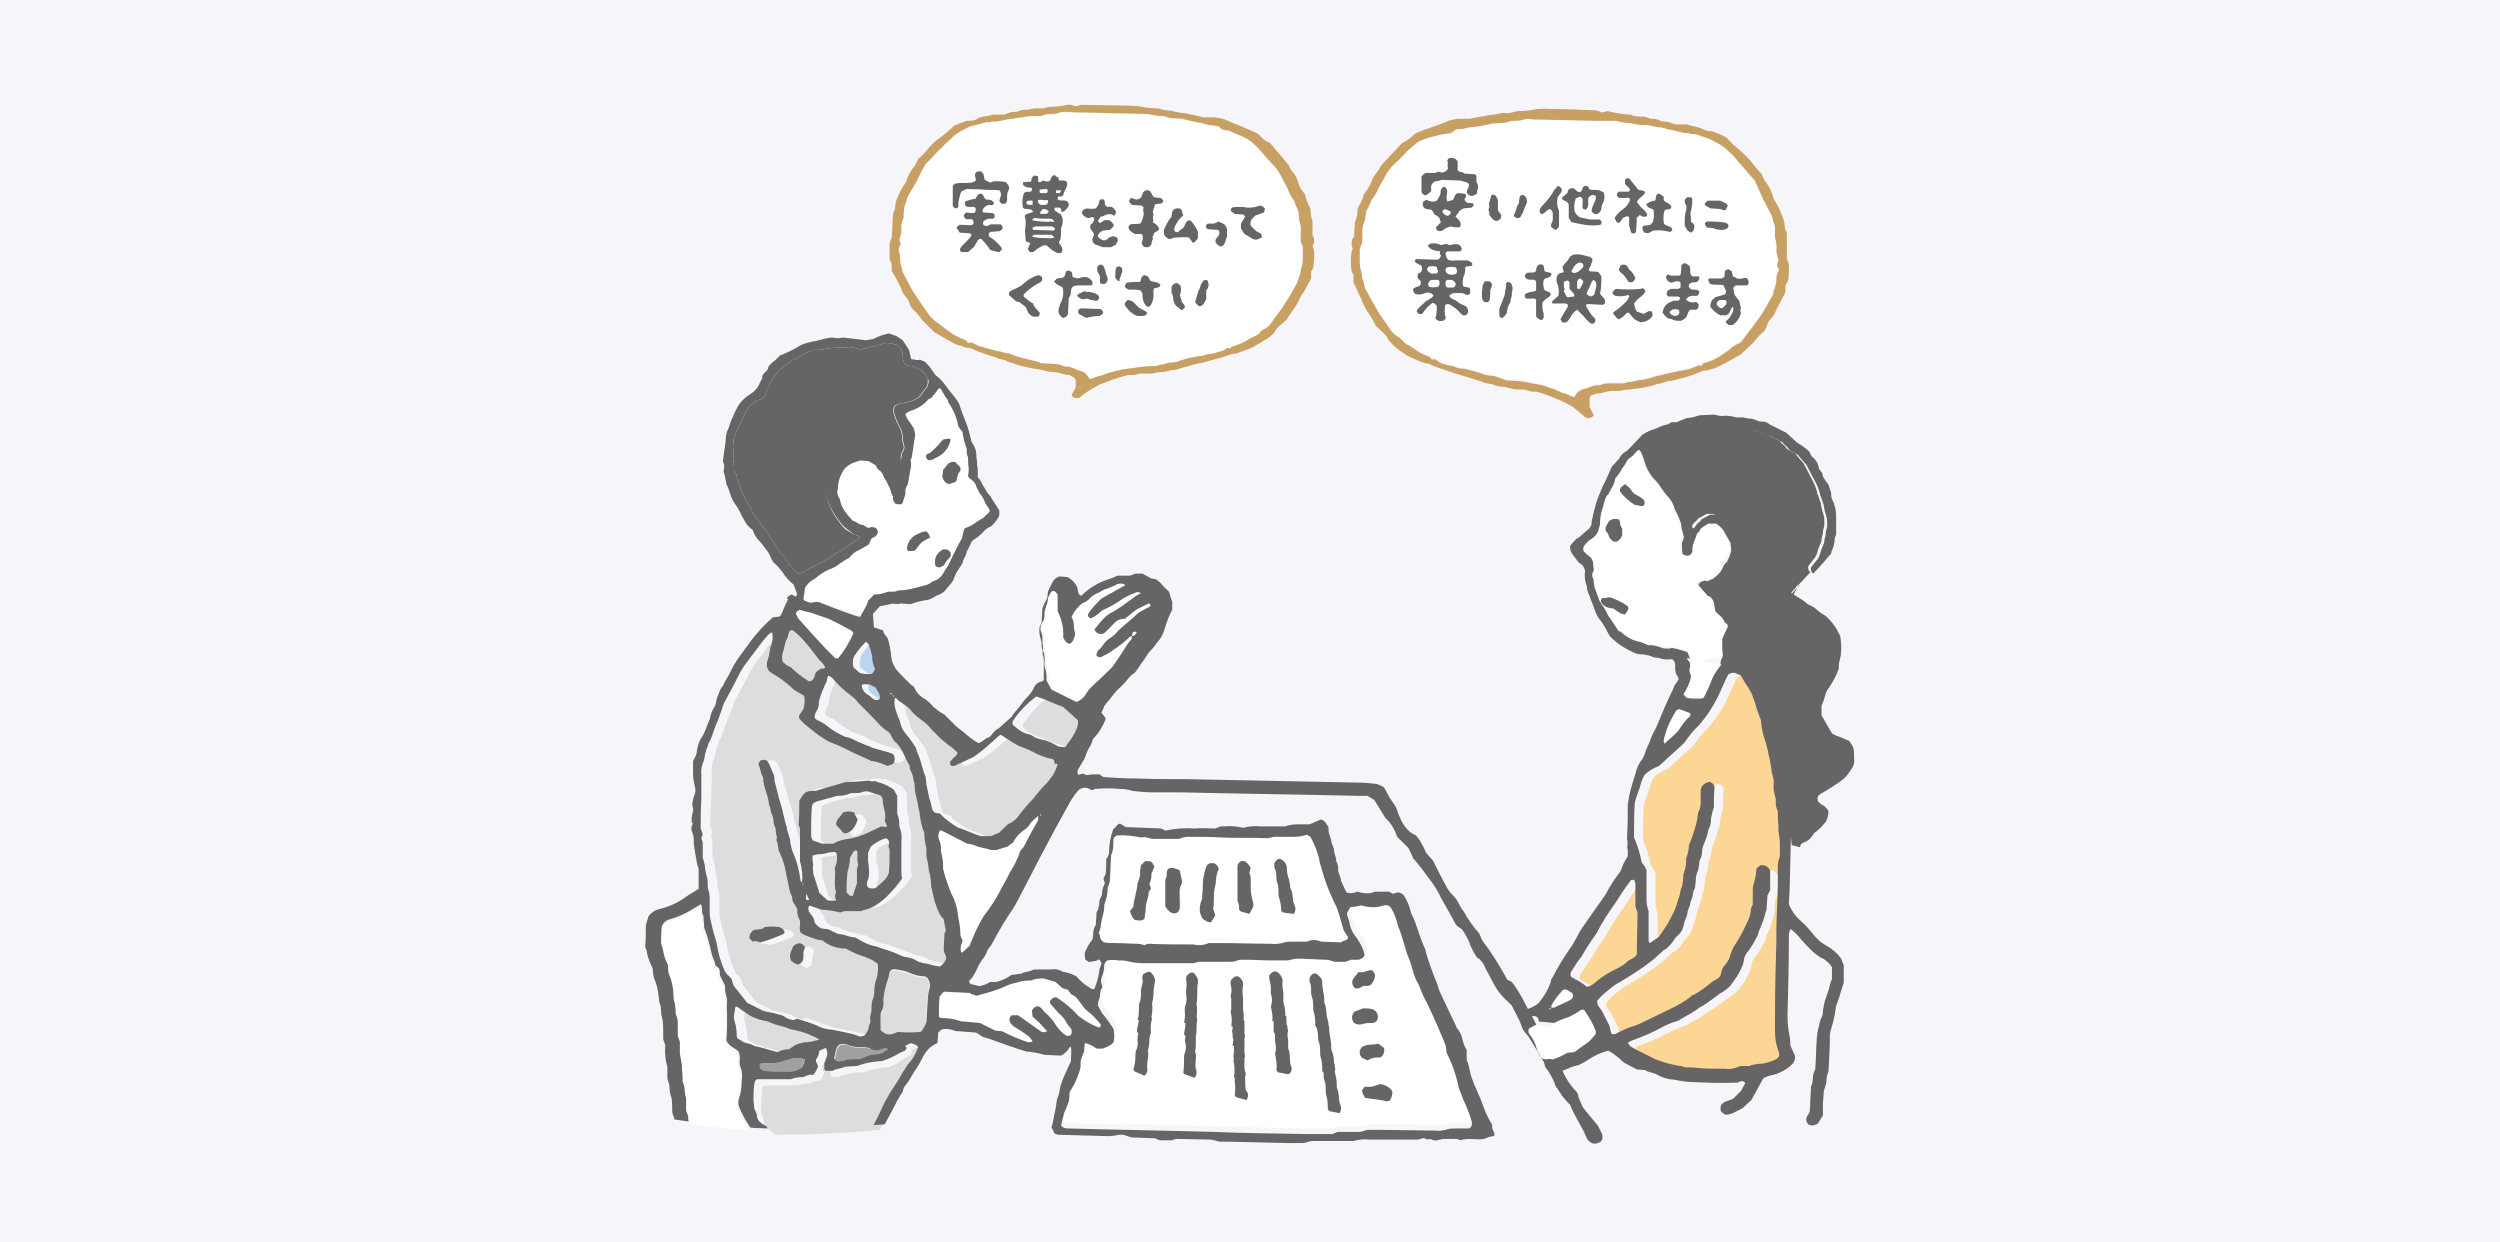 <svg enable-background="new 0 0 360 178.8" viewBox="0 0 360 178.8" xmlns="http://www.w3.org/2000/svg"><path d="m-42 0h444v178.8h-444z" fill="#f6f5f9"/><path d="m180.6 20.4c-1.1-.7-2.5-.9-3.6-1.5l-.8-.1c-.3-.1-.5-.3-.7-.5-.1 0-.3-.1-.4-.1-.5 0-.9-.1-1.4-.2-.2-.1-.4-.1-.7-.2-.8-.1-1.6-.3-2.4-.5-.1 0-.2-.1-.3-.1l-1.6-.1c-.5 0-.9-.3-1.4-.3s-1.1-.1-1.6-.2c-.3-.1-.7-.1-1-.1l-8.5-.2c-.8 0-1.6 0-2.5-.1-.5 0-.9 0-1.4.2-.3.1-.6.1-.9.1-.4 0-.8 0-1.2.2-.2.1-.5.1-.7.1-.6 0-1.3 0-1.9.1-.6.2-1.2.1-1.7.3-1.1 0-2 .5-3.1.4-.1 0-.2.1-.3.1-.2 0-.4 0-.5 0-.5.1-1 .3-1.5.4-.6.1-1.1.3-1.6.6-.6.3-1.1.6-1.6 1-.5.6-1.2 1-1.6 1.6-.9.7-1.5 1.6-2.4 2.4-.5.8-.9 1.6-1.3 2.5l-1.4 2.4c0 .2 0 .3-.1.5-.1.3-.3.7-.3 1 0 .4-.1.7-.1 1.1v.3c-.3.6-.4 1.2-.3 1.9 0 .4-.2.8-.3 1.2l.2.6c0 .1-.1.3-.2.4-.1.2-.1.4-.1.6.1.3.2.6.2.9 0 .6.1 1.2.3 1.7 0 .2.1.4.1.5.4.8.9 1.7 1.3 2.5.3.5 2.2 3.3 2.6 3.8.2.2.4.4.6.6.4.3.8.6 1.2.9.6.5 1.3 1 2 1.4.4.2.9.4 1.4.6.1.1.2.3.3.4l.4-.1c.5.1.9.5 1.4.6s1 .3 1.5.4.9.3 1.3.3c.4.1.9.3 1.3.3.1 0 .2 0 .3.1.6.3 1.2.4 1.8.6.6.1 1.1.3 1.7.4.3.1.5.1.8.3l1.8.1c.5 0 .9.1 1.4.3.3.1.6.1.9.1l1.5.6c.6.1 1 .5 1.3 1 0 .1.1.1.2.2.5-.2 1-.4 1.5-.5s.9-.4 1.5-.5c1-.3 2-.5 3.1-.6 1.1-.2 2.2-.3 3.4-.3.2-.1.5-.2.7-.2.5 0 .9-.3 1.4-.3s.9-.1 1.4-.3c.7-.2 1.3-.4 2-.5.2 0 .3-.1.5-.1.5 0 .9-.1 1.4-.3.4-.1.9 0 1.4-.3.5-.1 1-.2 1.4-.6l.4.1.3-.3c.8-.2 1.5-.5 2.2-.9.4-.3.9-.5 1.3-.7.2-.1.5-.3.6-.5s.3-.3.5-.4c.5-.2.9-.6 1.2-1.1.5-.8 1.2-1.5 1.7-2.4.7-1 1.3-2.1 1.9-3.2.1-.6.5-1.1.5-1.7v-.1c.2-.6.3-1.1.3-1.7s0-1.1 0-1.7l-.3-.7c0-.4 0-.8 0-1.2.1-.6 0-1.2-.2-1.8 0-.5-.1-.9-.1-1.3-.2-.5-.4-.9-.6-1.4 0-.1 0-.2-.1-.3-.4-.5-.7-1.1-.9-1.7-.3-.6-.6-1.1-.9-1.7s-.7-1.2-1.2-1.7c-.6-.6-1.1-1.2-1.7-1.9-.1-.7-.5-1.1-1-1.5z" fill="#fff"/><path d="m176.6 17.3c1.5.7 3.1 1.2 4.6 2 .5.6 1 1 1.7 1.3l2.7 3.2c.1.4.3.7.6 1 .3.4.5.8.7 1.3.1.6.4 1.1.8 1.6.2.2.3.4.3.7.2.6.4 1.1.7 1.6 0 .6.1 1.3.3 1.9v1.9l.2.5c.1.4 0 .8-.2 1.2.1.1.1.3.2.5.1.9 0 1.7-.1 2.6l-.3.5v1c-.4.7-.7 1.4-1.1 2-.5.6-.7 1.4-1.2 2.1-.4.6-.8 1.1-1.2 1.8-.7.7-1.5 1.1-1.8 1.9-.5.5-1 .9-1.6 1.2-.4.3-.9.5-1.3.8-.8.4-1.7.7-2.6 1-.3 0-.7.1-1 .2-1.1.4-2.2.7-3.4 1-.6.2-1.1.2-1.7.4s-1.2.3-1.8.5c-.5.2-1 .3-1.5.3-.6.2-1.1.3-1.7.3-.4 0-.8.2-1.2.2s-.9 0-1.4 0c-.2 0-.4 0-.5.1-.3.1-.7.1-1 .1-.2 0-.5 0-.7.1-1.3.3-2.5.8-3.8 1.3l-1.1.6c-.6.4-1.3.8-1.8 1.3-.4.1-.9 0-1.1-.4l.6-1.1c0-.3 0-.7 0-1 0-.1-.1-.3-.2-.4l-.7-.4c-.4 0-.8-.1-1.1-.2s-.7-.2-1-.2l-1-.1c-.4-.1-.8-.2-1.2-.3-.9-.1-1.7-.3-2.6-.5-.4-.1-.8-.2-1.2-.4-.4-.1-.8-.2-1.1-.4-.4-.2-.9-.1-1.3-.4-1.3-.4-2.6-.8-3.8-1.4-.3 0-.5 0-.8-.1s-.6-.3-1-.3c-.2-.1-.4-.2-.6-.3-1-.5-1.9-1.1-2.8-1.6l-1.7-1.7c-.4-.6-.9-1.2-1.5-1.7-.1-.2-.2-.4-.3-.6-.1-.4-.3-.8-.6-1.1s-.5-.7-.6-1.1c-.1-.2-.2-.4-.3-.6-.3-.7-.7-1.3-1.1-2 0-.3 0-.7 0-1l-.3-.7c0-.6 0-1.3 0-2 0-.3.1-.7.3-1 .1-1.1.1-2.2.2-3.4 0-.2.1-.3.1-.4.1-.2.2-.4.2-.6 0-.6.2-1.3.5-1.8.2-.5.5-1 .8-1.5.3-.3.4-.7.5-1.1.3-.6.6-1.1 1-1.6.2-.3.4-.7.5-1 .5-.4.9-.8 1.3-1.3.5-.7 1.2-1.3 1.9-1.8s1.4-1.1 2-1.7l1.5-.6c.2-.1.4-.1.7-.1.5 0 .9-.1 1.3-.4.6-.3 1.4-.2 2-.5h.5 1.2c.5-.2 1-.4 1.6-.4.2 0 .3 0 .5-.1.4-.2.8-.2 1.2-.2s.8-.2 1.2-.2h1.2c.2-.1.4-.1.6-.2 1 0 1.9-.1 2.8-.3.4-.1.8.1 1.2.2l.8-.2 6.4.1c.7 0 1.3.1 1.9.1.9.2 1.7.3 2.6.3.2 0 .3 0 .5.1.3.1.7.2 1 .2.4 0 .8.1 1.2.2.5.1.9.2 1.4.2.1 0 .2.1.3.1.8.1 1.5.3 2.2.5h.2.5.9c.9.1 1.4.2 1.8.4zm.4 1.5-.8-.1c-.3-.1-.5-.3-.7-.5-.1 0-.3-.1-.4-.1-.5 0-.9-.1-1.4-.2-.2-.1-.4-.1-.7-.2-.8-.1-1.6-.3-2.4-.5-.1 0-.2-.1-.3-.1l-1.6-.1c-.5 0-.9-.3-1.4-.3s-1.1-.1-1.6-.2c-.3-.1-.7-.1-1-.1l-8.5-.2c-.8 0-1.6 0-2.5-.1-.5 0-.9 0-1.4.2-.3.1-.6.1-.9.1-.4 0-.8 0-1.2.2-.2.1-.5.1-.7.1-.6 0-1.3 0-1.9.1-.6.2-1.2.1-1.7.3-1.1 0-2 .5-3.1.4-.1 0-.2.1-.3.1-.2 0-.4 0-.5 0-.5.1-1 .3-1.5.4-.6.1-1.1.3-1.6.6-.6.3-1.1.6-1.6 1-.5.6-1.2 1-1.6 1.6-.9.7-1.5 1.6-2.4 2.4-.5.8-.9 1.6-1.3 2.5l-1.4 2.4c0 .2 0 .3-.1.5-.1.3-.3.7-.3 1 0 .4-.1.7-.1 1.1v.3c-.3.6-.4 1.2-.3 1.9 0 .4-.2.8-.3 1.2l.2.6c0 .1-.1.3-.2.4-.1.2-.1.4-.1.6.1.3.2.6.2.9 0 .6.1 1.2.3 1.7 0 .2.1.4.1.5.4.8.9 1.7 1.3 2.5.3.5 2.2 3.3 2.6 3.8.2.2.4.4.6.6.4.3.8.6 1.2.9.6.5 1.3 1 2 1.4.4.2.9.4 1.4.6.1.1.2.3.3.4l.4-.1c.5.1.9.5 1.4.6s1 .3 1.5.4.9.3 1.3.3c.4.1.9.3 1.3.3.1 0 .2 0 .3.1.6.3 1.2.4 1.8.6.6.1 1.1.3 1.7.4.3.1.5.1.8.3l1.8.1c.5 0 .9.1 1.4.3.3.1.6.1.9.1l1.5.6c.6.1 1 .5 1.3 1 0 .1.1.1.2.2.5-.2 1-.4 1.5-.5s.9-.4 1.5-.5c1-.3 2-.5 3.1-.6 1.1-.2 2.2-.3 3.4-.3.2-.1.5-.2.7-.2.5 0 .9-.3 1.4-.3s.9-.1 1.4-.3c.7-.2 1.3-.4 2-.5.2 0 .3-.1.5-.1.5 0 .9-.1 1.4-.3.4-.1.9 0 1.4-.3.5-.1 1-.2 1.4-.6l.4.1.3-.3c.8-.2 1.5-.5 2.2-.9.4-.3.9-.5 1.3-.7.2-.1.5-.3.6-.5s.3-.3.5-.4c.5-.2.9-.6 1.2-1.1.5-.8 1.2-1.5 1.7-2.4.7-1 1.3-2.1 1.9-3.2.1-.6.5-1.1.5-1.7v-.1c.2-.6.3-1.1.3-1.7s0-1.1 0-1.7l-.3-.7c0-.4 0-.8 0-1.2.1-.6 0-1.2-.2-1.8 0-.5-.1-.9-.1-1.3-.2-.5-.4-.9-.6-1.4 0-.1 0-.2-.1-.3-.4-.5-.7-1.1-.9-1.7-.3-.6-.6-1.1-.9-1.7s-.7-1.2-1.2-1.7c-.6-.6-1.1-1.2-1.7-1.9-.4-.5-.9-.9-1.3-1.3-.9-.8-2.2-1.1-3.3-1.7z" fill="#c9a063"/><path d="m204.1 20.5c1.2-.7 2.6-.9 3.8-1.4l.9-.1c.3-.1.5-.3.8-.5.1 0 .2-.1.3-.1.5 0 1 0 1.4-.2.2-.1.5-.1.7-.1.8-.1 1.7-.3 2.5-.4.1 0 .2-.1.3-.1l1.7-.1c.5 0 .9-.3 1.4-.3s1.1 0 1.6-.1c.4-.1.8-.1 1.1 0l8.8.2h2.6c.5 0 1 .1 1.4.2.3.1.6.1.9.1.4 0 .8.1 1.2.2.2.1.5.1.7.1.7 0 1.3.1 2 .2.6.2 1.2.1 1.8.4 1.1.1 2.1.6 3.2.6.1 0 .2.1.3.1h.5c.5.1 1 .3 1.5.5.6.1 1.2.3 1.6.7.6.3 1.1.7 1.6 1.1.6.5 1.1 1.1 1.6 1.7.9.8 1.5 1.8 2.3 2.6.5.9.9 1.8 1.2 2.7.4.8.9 1.7 1.3 2.5 0 .2 0 .3.1.5.1.4.2.7.3 1.1v1.1.3c.2.6.3 1.3.2 2 0 .4.1.9.3 1.3l-.2.6c0 .1.1.3.1.4.1.2.1.4.1.6-.1.3-.2.6-.3 1 0 .6-.2 1.2-.4 1.8 0 .2-.1.4-.1.6-.5.8-1 1.7-1.5 2.6-.3.5-2.4 3.4-2.8 3.8-.2.2-.4.4-.7.6-.5.2-.9.6-1.3.9-.7.5-1.5 1-2.2 1.4-.5.2-1 .4-1.5.5l-.3.4-.4-.1c-.5.2-1 .4-1.5.6-.5.1-1 .2-1.6.3-.5.1-.9.2-1.4.3-.5 0-.9.3-1.4.3-.1 0-.2 0-.3.1-.6.2-1.3.4-1.9.5s-1.1.3-1.8.3c-.3 0-.6.1-.8.2h-1.9c-.5 0-1 0-1.4.2-.3.1-.6.1-.9.1-.5.2-1 .4-1.5.5-.6.1-1.1.5-1.4 1 0 .1-.1.1-.2.2-.5-.2-1-.4-1.5-.6s-1-.5-1.5-.6c-1-.4-2.1-.7-3.1-.8-1.1-.3-2.3-.5-3.5-.4-.2-.1-.5-.2-.8-.3-.5 0-.9-.4-1.4-.4s-1-.1-1.4-.3c-.7-.2-1.4-.4-2.1-.6-.2-.1-.3-.1-.5-.1-.5 0-.9-.2-1.4-.3-.4-.2-1-.1-1.4-.4-.6 0-1-.4-1.4-.7l-.4.1-.3-.4c-.8-.2-1.5-.6-2.2-1.1-.4-.3-.9-.6-1.3-.8-.3-.1-.5-.3-.6-.6-.1-.2-.3-.4-.5-.4-.5-.3-.9-.7-1.2-1.2-.5-.9-1.1-1.7-1.7-2.5-.7-1.1-1.2-2.2-1.9-3.4-.1-.6-.5-1.1-.4-1.8 0-.1 0-.1 0-.2-.2-.6-.2-1.2-.3-1.8.1-.6 0-1.2 0-1.8l.3-.7c0-.4 0-.8.1-1.3 0-.7.1-1.3.3-1.9.1-.5.1-1 .2-1.4.2-.5.5-1 .7-1.4 0-.1 0-.2.1-.3.4-.5.8-1.1 1.1-1.7s.7-1.1 1-1.8.8-1.2 1.3-1.7c.6-.6 1.2-1.2 1.8-1.8.5-.2 1-.7 1.5-1.1z" fill="#fff"/><path d="m209.9 17.1h1 .6.2c.7-.2 1.5-.3 2.2-.4l.3-.1c.5 0 1-.1 1.5-.2.4-.1.8-.2 1.3-.1.4 0 .7-.1 1.1-.2.2-.1.4-.1.5-.1.9 0 1.8-.1 2.7-.3.7 0 1.3-.1 2 0 2.2 0 4.5.1 6.6.2l.8.3c.4-.1.8-.3 1.2-.1 1 .2 1.9.4 2.9.4.2.1.4.2.6.2.4.1.9.1 1.3.1s.8.3 1.2.3.9.1 1.2.3c.2.1.3.1.5.1.6 0 1.1.2 1.6.4h1.2.5c.7.3 1.4.3 2.1.6.4.2.9.4 1.4.4.2 0 .5.1.7.2.5.2 1 .4 1.5.7.6.7 1.3 1.3 2 1.9s1.4 1.3 1.9 2c.4.5.8 1 1.2 1.4.1.4.3.7.5 1 .4.5.7 1.1 1 1.8.1.4.2.9.5 1.2.3.5.6 1.1.8 1.7.3.6.5 1.2.5 1.9 0 .2.1.4.2.6.1.1.1.3.1.5v3.5c.2.3.3.7.3 1 0 .7 0 1.4-.1 2.1l-.4.7v1l-1.1 2.1c-.1.2-.2.4-.3.6-.1.4-.4.8-.7 1.1s-.5.7-.6 1.1c-.1.2-.2.5-.4.7-.6.5-1.1 1.1-1.6 1.7l-1.8 1.7c-1 .5-1.9 1.1-3 1.6-.2.1-.4.2-.6.3-.4.1-.7.2-1 .3-.3 0-.5.1-.8.1-1.3.6-2.6 1-4 1.3-.4.2-1 .1-1.4.3-.4.1-.8.3-1.2.3-.4.2-.9.3-1.4.4-.9.2-1.8.3-2.7.4-.4 0-.9.1-1.3.2h-1.1c-.4 0-.7.1-1.1.2s-.8.2-1.2.2l-.8.3c-.1.2-.1.3-.1.5v1.1l.6 1.2c-.3.4-.7.5-1.2.3-.6-.5-1.2-1-1.8-1.5-.4-.2-.7-.4-1.1-.6-1.2-.6-2.5-1.1-3.8-1.5-.2-.1-.5-.1-.7-.1-.4 0-.8-.1-1.1-.2-.2-.1-.3-.1-.5-.1-.5 0-1 0-1.5-.1s-.8-.2-1.2-.3c-.6 0-1.2-.1-1.8-.4-.5 0-1.1-.2-1.6-.4-.6-.2-1.3-.4-1.9-.6s-1.1-.3-1.7-.5c-1.1-.4-2.2-.7-3.4-1.2-.3-.2-.7-.3-1-.3-.9-.3-1.8-.7-2.6-1.1-.4-.3-.9-.6-1.3-.9-.5-.4-1-.9-1.4-1.4-.3-.8-1.1-1.3-1.8-2-.3-.7-.7-1.3-1.1-1.9-.5-.7-.8-1.5-1.1-2.2-.4-.8-.6-1.4-1-2.1 0-.3 0-.7 0-1.1l-.3-.6c-.1-.9-.1-1.8 0-2.7.1-.2.1-.3.2-.5-.2-.4-.2-.8-.1-1.3l.3-.5c0-.7.1-1.4.1-2 .3-.6.4-1.3.4-2 .3-.5.6-1.1.8-1.6 0-.2.1-.5.3-.7.4-.5.7-1 .9-1.6.2-.5.4-.9.8-1.3.2-.3.4-.6.6-1l3-3.2c.7-.3 1.3-.8 1.8-1.3 1.6-.8 3.4-1.2 4.9-1.9.2-.1.8-.2 1.3-.3zm-5.8 3.4c-.5.4-1 .9-1.5 1.3-.6.7-1.2 1.3-1.8 1.8-.5.5-1 1.1-1.3 1.7s-.6 1.1-1 1.8c-.2.6-.6 1.2-1 1.7-.1.1 0 .2-.1.3-.2.4-.4.9-.7 1.4 0 .4-.1.9-.2 1.4-.3.6-.4 1.3-.3 1.9 0 .4 0 .9-.1 1.3l-.3.7v1.8c0 .6.1 1.2.3 1.8v.2c0 .6.4 1.1.4 1.8.6 1.1 1.2 2.2 1.9 3.4.5.9 1.2 1.7 1.7 2.5.3.5.7.9 1.2 1.2.2.1.4.3.5.4.2.2.4.4.6.6.5.2.9.5 1.3.8.7.5 1.4.8 2.2 1.1l.3.4.4-.1c.5.3.8.7 1.4.7.4.3 1 .2 1.4.4s.9.3 1.4.3c.2 0 .4.1.5.1.7.2 1.4.4 2.1.6.4.2.9.3 1.4.3s.9.3 1.4.4c.3.1.5.2.8.3 1.2 0 2.4.1 3.5.4 1.1.1 2.1.4 3.1.8.5.1 1 .5 1.5.6s1 .4 1.5.6c.1 0 .2-.1.2-.2.3-.5.8-.9 1.4-1 .5-.1 1-.4 1.5-.5.3 0 .6 0 .9-.1.5-.2.9-.2 1.4-.2h1.9c.3-.1.5-.2.8-.2.6 0 1.1-.3 1.8-.3.7-.1 1.3-.3 1.9-.5.1 0 .2-.1.3-.1.5 0 .9-.2 1.4-.3s.9-.2 1.4-.3 1.1-.2 1.6-.3c.5-.2 1-.3 1.5-.6l.4.1.3-.4c.5-.1 1-.3 1.5-.5.8-.4 1.5-.9 2.2-1.4.4-.4.8-.7 1.3-.9.3-.1.5-.3.7-.6.4-.5 2.5-3.3 2.8-3.8.5-.9 1-1.7 1.5-2.6 0-.2.1-.4.1-.6.3-.6.4-1.1.4-1.8 0-.3.1-.7.3-1 .1-.2.1-.4-.1-.6-.1-.1-.1-.3-.1-.4l.2-.6c-.1-.4-.2-.9-.3-1.3.1-.7 0-1.3-.2-2 0-.1 0-.2 0-.3 0-.4 0-.7 0-1.1s-.2-.7-.3-1.1c0-.2 0-.3-.1-.5-.4-.8-.9-1.7-1.3-2.5-.4-.9-.8-1.8-1.2-2.7-.9-.9-1.5-1.8-2.3-2.6-.5-.7-1.1-1.3-1.7-1.8-.5-.5-1-.8-1.6-1.1-.5-.3-1.1-.6-1.6-.7-.5-.2-1-.4-1.5-.5-.2 0-.4 0-.5 0s-.2-.1-.3-.1c-1.1 0-2.1-.5-3.2-.6-.5-.3-1.2-.2-1.8-.4-.7-.2-1.3-.2-2-.2-.2 0-.5-.1-.7-.1-.4-.1-.8-.2-1.2-.2-.3 0-.6-.1-.9-.1-.5-.2-.9-.2-1.4-.2h-2.6l-8.8-.2c-.4-.1-.8-.1-1.1 0-.5.2-1.1.2-1.6.2s-.9.3-1.4.3l-1.7.1c-.1 0-.2.1-.3.1-.8.1-1.7.4-2.5.4-.2 0-.5.1-.7.1-.5.2-1 .2-1.4.2-.1 0-.2 0-.3.1-.2.1-.4.4-.8.5l-.9.1c-1.2.3-2.5.5-3.8 1.2z" fill="#c9a063"/><path d="m122.4 67.7c-.1 0-.2-.1-.2-.2s0-.2 0-.2.1-.1.1-.1c.1.1.1.2.1.2-.1.2-.1.3 0 .3z" fill="#fff"/><path d="m129.6 68.2c0 .3.1.4.1.7 0 .1 0 .2-.1.2-.1 0-.2 0-.3 0-.2-.1-.3-.3-.5-.5-.5-.9-1.1-1.8-1.7-2.5-.3-.3-.6-.5-.9-.7-.4-.2-.8-.3-1.3-.3-.3 0-.5 0-.8 0-.5.1-1.1.2-1.7.3l-1.3.6c-.1.1-.3.2-.3.4-.2.2-.4.4-.6.7-.1.5-.4.8-.6 1.2s-.3.9-.4 1.3-.1.8-.2 1.3c0 .4.1.8.2 1.2.3.8.6 1.6 1.1 2.3.4.6.9 1.3 1.4 1.8l1.3.8c.2.1.6 0 .8.4-.1.1-.2.2-.3.3-.7.4-1.4.9-2 1.4-.2.1-.3.2-.5.3-.5.2-.9.4-1.3.8-.3.3-.8.3-1 .6-.3.1-.7.3-1 .5-.5.2-1 .5-1.5.8-.4.2-.7.4-1.1.5-.3 0-.5-.3-.8-.5s-.2-.4-.4-.6-.4-.4-.5-.6-.2-.3-.3-.5c-.3-.5-.8-.7-1.1-1.3-.2-.4-.5-.9-.8-1.3l-.1-.1c-.2-.3-.3-.6-.5-.9s-.4-.5-.6-.8c-.3-.1-.4-.5-.5-.7-.4-.2-.3-.6-.7-.8 0 0-.1-.1-.1-.1-.3-.6-.6-1.2-1-1.8-.5-.9-.9-1.8-1.2-2.7-.1-.3-.2-.7-.4-1 .1-.4-.2-.8-.4-1.1 0-.5 0-1-.1-1.5 0-.1.1-.2.1-.3l-.1-.5c0-.4.1-.9.1-1.3l-.1-.5c0-.2 0-.5.1-.7.3-.6.4-1.2.8-1.8.2-.4.4-.7.5-1.1.3-.6.6-1.2 1.1-1.8.2-.2.6-.4.9-.6s.8-.2 1.1-.6.2-1 .6-1.3c.1-.4.3-.9.5-1.2l1-1.3 2-1.5c.6-.2 1.1-.5 1.6-.9l1.1-.4c.3-.1.6-.2.9-.1.5 0 1-.2 1.5-.2.1 0 .3-.1.4-.1.4 0 .9 0 1.3-.1.4 0 .8 0 1.2.1.2 0 .4 0 .6-.1.4.2.8.3 1.3.3.4-.1.8-.2 1.1-.3.4-.1.8-.2 1.2-.3s.8-.2 1.1-.3c.6 0 1.1.1 1.7.3.3.2.5.4.6.7 0 .1.1.2.1.3.1.4.1.9.2 1.3 0 .1.1.2.1.3.1.1.1.2.2.2.2.1.5.2.7.2.3 0 .6.1.9.3.2.1.5.2.7.3.4.4.7.8.9 1.3v.5c0 .2-.1.4-.1.5l-1.2 1.6c-.5.3-1.1.6-1.7.7-.5.2-1.1.1-1.7.5-.2.2-.2.2-.3.8.2.7.4 1.4.8 2.1.3.5.5 1.1.5 1.7 0 .4.1.8.2 1.2.1.2 0 .5-.1.7-.2.3-.3.7-.3 1 .1.9 0 1.6-.1 2.3z" fill="#666464"/><path d="m119 87.4c-.3-.1-.6-.1-.9-.2l-1.9-.3c-.1-.1-.2-.1-.3-.2-.2-.1-.2-.3-.2-.5.1-.5.2-1 .2-1.4.3-.6.8-1 1.3-1.3.1 0 .2-.1.3-.2.6-.5 1.2-.9 1.9-1.2.6-.2 1.1-.5 1.6-.9l1.1-.7c.1 0 .2-.1.3-.2.3-.4.8-.8 1.3-1 .4-.2.9-.5 1.4-.8.1-.2.2-.4.3-.7s.5-.3.7-.5.3-.4.3-.7c-.1-.5-.5-.6-.9-.6l-.4.1c-.1 0-.2 0-.3-.1-.2-.1-.3-.2-.5-.3-.4 0-.7-.2-1-.4-.2-.1-.3-.2-.5-.2l-.7-.8c-.5-.6-.9-1.2-1.1-2 0-.4-.3-.6-.4-1s.1-1 .1-1.5c.1-.6.3-1.2.6-1.7.3-.6.8-1 1.4-1.3l1.2-.4 1.2.1 1 .6c.1.2.2.5.5.7s.5.5.6.8c.1.4.4.6.5.9s.4.7.5 1.1c.1.3.2.7.4 1-.1.4.1.7.3 1 .1 0 .2.1.3.1h.6c.1-.1.2-.2.2-.2 0-.1.1-.5.2-.7s.1-.4.2-.6c-.1-.4 0-.9.3-1.3.2-.9.3-1.8.5-2.7 0-.3 0-.6-.1-.9.1-.1.2-.3.2-.4.2-1.1.3-2.2.5-3.2-.1-.3-.1-.6-.2-.9-.3-.5-.7-1-1-1.5-.1-.1-.1-.3-.2-.4 0 0 0-.1 0-.2.2-.2.4-.3.6-.4 1-.3 1.9-.8 2.6-1.6.1-.2.5-.2.6-.4s.2-.3.4-.5l.6-.8c.1 0 .3.1.3.1.3.6.6 1.1 1 1.6 0 .1 0 .3.1.4.7 1 1.2 2.2 1.4 3.4l.6.8c.1.8.3 1.6.6 2.4 0 .4 0 .7.1 1 0 .1.1.2.1.3 0 .5 0 1 .1 1.5 0 .3 0 .7-.1 1 0 .3.2.5.4.6.4.3.7.6.8 1.1.1.3.3.5.4.8.3.4.6.8.8 1.3.1.4.5.8.7 1.2v.2c-.1.4-.6.5-.8.9-.3.2-.7.4-1 .6-.5.4-1 .7-1.6.9-.1 0-.2.2-.3.3-.1.4-.2.9-.3 1.3-.3.3-1.4 2.7-1.4 2.7-.3.4-.3.8-.6 1.2s-.5.7-.7 1.1c-.3.5-.7.8-1.1 1h-.1c-.4.1-.7.5-1.1.6s-.7.2-1.1.3-.8.2-1.2.3c-.5.1-1 .2-1.5.2-.3 0-.6.1-.9.2h-.9c-.3.1-.6.2-1 .3-.3.1-.7.1-1 .1l-.9.9c-.1.7-.8.9-.9 1.4m13.4-21.5c-.3 0-.7.1-1 .2l-.7.9c0 .4-.1.7-.1 1 .2.5.3.9 1 1l.9-.3c.3-.4.2-.8.4-1.2l.3-.4v-.5z" fill="#fff"/><path d="m125.7 88.4 1-1.1 1.5-.3c.5-.2 1 .1 1.5-.1l1.4.1c.8-.3 1.6-.5 2.4-.6.7-.1 1.1-.6 1.8-.8.2-.1.4-.2.5-.3.2-.1.3-.3.4-.4l.5-.6c.3-.3.6-.7.7-1.1.1-.2.2-.5.3-.7.3-.5.6-.9.9-1.4.1-.7.6-1.1.6-1.7.4-.5.5-1.2.9-1.6.5-.3 1-.7 1.4-1.1.3-.4.7-.7 1.2-.9.1-.1.3-.2.3-.3.4-.4.7-.8.9-1.3 0-.2 0-.4 0-.7-.2-.3-.3-.5-.5-.8s-.4-.6-.6-.9c-.1-.3-.3-.5-.5-.7s-.3-.5-.5-.8-.4-.6-.5-.9-.4-.5-.5-.7c0-.4 0-.8 0-1.2-.1-.3-.1-.6-.1-.9s-.1-.6-.1-.9c0-.6-.1-1.1-.4-1.6-.1-.2-.2-.3-.3-.5-.2-.8-.4-1.7-.7-2.5-.4-1-.8-2-1.1-3-.6-1-1.4-1.8-2.1-2.8-.2-.3-.5-.6-.8-.9-.1-.1-.3-.2-.5-.4-.4-.6-.8-1.2-1.3-1.7-.1-.1-.1-.1-.2-.2l-.7-.3c-.2 0-.5.1-.7 0s-.4 0-.6-.1l-.3-1.3-.9-1.4-.9-.6-1.1-.4c-.8.2-1.5.4-2.2.8l-1.1.2-3.3-.4-.7.1-1-.1c-.8.1-1.5.3-2.2.5-.7.1-1.5.3-2.2.6-.9.6-2 1.1-3 1.5-.2.2-.5.5-.7.7-.3.2-.6.5-.9.8l-.2.6c-.2.2-.4.3-.6.6-.2.2-.1.4-.2.7-.1.2-.3.5-.4.8-.2.4-.5.8-.9 1.1l-1 .7c-.6.5-1.1 1.1-1.4 1.8-.3.5-.4 1-.7 1.5-.1.3-.2.6-.3.9 0 .1-.1.2-.1.3-.3.5-.4 1.1-.4 1.7-.1 1-.3 2-.4 3l.2.6-.1.9c.2.6.3 1.2.4 1.8.4.7.5 1.4.8 2.1.1.2.2.4.4.7.3.4.6.9.8 1.3.2.5.5 1 .8 1.5.1.2.3.4.5.6.1.1.3.3.5.4.1.4.3.8.6 1.2l.7.8c.3.4.6.8.9 1.2s.4 1 .8 1.5c.5.4.9.9 1.3 1.4.4.7 1 1.3 1.6 1.8l.5 1.4-.2.3.1.4s-.5 1.3.6 1.2 10.6 3.5 10.6 3.5zm8-33.3c0 .2-.1.4-.1.5l-1.2 1.6c-.5.3-1.1.6-1.7.7-.5.2-1.1.1-1.7.5-.2.2-.2.2-.3.8.2.7.4 1.4.8 2.1.3.5.5 1.1.5 1.7 0 .4.1.8.2 1.2.1.2 0 .5-.1.7-.2.3-.3.7-.3 1-.1.7-.2 1.4-.3 2 0 .3.1.4.1.7 0 .1 0 .2-.1.2-.1 0-.2 0-.3 0-.2-.1-.3-.3-.5-.5-.5-.9-1.1-1.8-1.7-2.5-.3-.3-.6-.5-.9-.7-.4-.2-.8-.3-1.3-.3-.3 0-.5 0-.8 0-.5.1-1.1.2-1.7.3l-1.3.6c-.1.1-.3.2-.3.4-.2.2-.4.4-.6.7-.1.5-.4.8-.6 1.2s-.3.9-.4 1.3-.1.8-.2 1.3c0 .4.1.8.2 1.2.3.8.6 1.6 1.1 2.3.4.6.9 1.3 1.4 1.8l1.4 1.1c.2.1.6 0 .8.4-.1.1-.2.2-.3.3-.7.4-1.4.9-2 1.4-.2.1-.3.2-.5.3-.5.2-.9.4-1.3.8-.3.3-.8.3-1 .6-.3.1-.7.3-1 .5-.5.2-1 .5-1.5.8-.4.2-.7.4-1.1.5-.3 0-.5-.3-.8-.5-.2-.2-.2-.4-.4-.6s-.4-.4-.5-.6-.2-.3-.3-.5c-.3-.5-.8-.7-1.1-1.3-.2-.4-.5-.9-.8-1.3l-.1-.1c-.2-.3-.3-.6-.5-.9s-.4-.5-.6-.8c-.3-.1-.4-.5-.5-.7-.4-.2-.3-.6-.7-.8 0 0-.1-.1-.1-.1-.3-.6-.6-1.2-1-1.8-.5-.9-.9-1.8-1.2-2.7-.1-.3-.2-.7-.4-1 .1-.4-.2-.8-.4-1.1 0-.5 0-1-.1-1.5 0-.1.1-.2.1-.3l-.1-.5c0-.4.1-.9.1-1.3l-.1-.5c0-.2 0-.5.1-.7.3-.6.4-1.2.8-1.8.2-.4.4-.7.5-1.1.3-.6.6-1.2 1.1-1.8.2-.2.6-.4.9-.6s.8-.2 1.1-.6.2-1 .6-1.3c.1-.4.3-.9.5-1.2l1-1.3 2-1.5c.6-.2 1.1-.5 1.6-.9l1.1-.4c.3-.1.6-.2.9-.1.5 0 1-.2 1.5-.2.1 0 .3-.1.4-.1.4 0 .9 0 1.3-.1.4 0 .8 0 1.2.1.2 0 .4 0 .6-.1.4.2.8.3 1.3.3.4-.1.8-.2 1.1-.3.4-.1.8-.2 1.2-.3s.8-.2 1.1-.3c.6 0 1.1.1 1.7.3.3.2.5.4.6.7 0 .1.1.2.1.3.1.4.1.9.2 1.3 0 .1.1.2.1.3.1.1.1.2.2.2.2.1.5.2.7.2.3 0 .6.1.9.3.2.1.5.2.7.3.4.4.7.8.9 1.3.2.2.1.4.1.5zm-15.8 31.6c-.7-.1-1 .2-1.7.1-.1-.1-.2-.1-.3-.2-.2-.1-.2-.3-.2-.5.1-.5.2-1 .2-1.4.3-.6.8-1 1.3-1.3.1 0 .2-.1.3-.2.6-.5 1.2-.9 1.9-1.2.6-.2 1.1-.5 1.6-.9l1.1-.7c.1 0 .2-.1.3-.2.3-.4.8-.8 1.3-1 .4-.2.9-.5 1.4-.8.1-.2.2-.4.3-.7s.5-.3.7-.5.3-.4.3-.7c-.1-.5-.5-.6-.9-.6l-.4.1c-.1 0-.2 0-.3-.1-.2-.1-.3-.2-.5-.3-.4 0-.7-.2-1-.4-.2-.1-.3-.2-.5-.2l-.7-.8c-.5-.6-.9-1.2-1.1-2 0-.4-.3-.6-.4-1s.1-1 .1-1.5c.1-.6.3-1.2.6-1.7.3-.6.8-1 1.4-1.3l1.2-.4 1.2.1 1 .6c.1.2.2.5.5.7s.5.5.6.8c.1.4.4.6.5.9s.4.7.5 1.1c.1.3.2.7.4 1-.1.4.1.7.3 1 .1 0 .2.1.3.1h.6c.1-.1.2-.2.2-.2 0-.1.1-.5.2-.7s.1-.4.2-.6c-.1-.4 0-.9.3-1.3.2-.9.3-1.8.5-2.7 0-.3 0-.6-.1-.9.1-.1.2-.3.2-.4.2-1.1.3-2.2.5-3.2-.1-.3-.1-.6-.2-.9-.3-.5-.7-1-1-1.5-.1-.1-.1-.3-.2-.4 0 0 0-.1 0-.2.2-.2.4-.3.6-.4 1-.3 1.9-.8 2.6-1.6.1-.2.5-.2.6-.4s.2-.3.4-.5l.6-.8c.1 0 .3.1.3.1.3.6.6 1.1 1 1.6 0 .1 0 .3.1.4.7 1 1.2 2.2 1.4 3.4l.6.8c.1.8.3 1.6.6 2.4 0 .4 0 .7.1 1 0 .1.1.2.1.3 0 .5 0 1 .1 1.5 0 .3 0 .7-.1 1 0 .3.2.5.4.6.4.3.7.6.8 1.1.1.3.3.5.4.8.3.4.6.8.8 1.3.1.4.5.8.7 1.2v.2c-.1.4-.6.5-.8.9-.3.2-.7.4-1 .6-.5.4-1 .7-1.6.9-.1 0-.2.2-.3.3-.1.4-.2.9-.3 1.3-.3.3-1.8 3.5-2 3.9-.3.4-.5.7-.7 1.1-.3.5-.7.8-1.1 1h-.1c-.4.1-.7.5-1.1.6s-.7.2-1.1.3-.8.2-1.2.3c-.5.1-1 .2-1.5.2-.3 0-.6.1-.9.2h-.9c-.3.1-.6.2-1 .3-.3.1-.7.1-1 .1l-.9.9c-.1.7-.9 1.8-1.1 2.3 0 .3-5.7-2-6-2.1z" fill="#666464"/><path d="m137.5 66.5.8.8v.5l-.3.4c-.2.4-.1.8-.4 1.2l-.9.3c-.6-.1-.8-.5-1-1 0-.3.1-.7.1-1l.7-.9c.4-.3.7-.3 1-.3z" fill="#666464"/><path d="m133 77.9c-.3.2-.6.5-.8.8-.1.1-.4.6-.5.6s-1 .2-1.1-.2c0-.9.6-1.8 1.5-2.2 1.1-.5 1.3-.4 1.5-.2.1.2.5.7.2.8s-.6.3-.8.4z" fill="#666464"/><path d="m134.3 64.9c.3-.3.6-.6.9-.9.2-.3.4-.5.6-.7.1 0 1-.3 1.1 0-.2 1-.8 1.9-1.7 2.4-1.2.7-1.4.6-1.6.5s-.4-.6-.1-.8c.3-.1.6-.3.8-.5z" fill="#666464"/><path d="m136.9 80.1c-.3.4-.7.7-.9 1.2 0 .1-.2.2-.3.2l-.3.2c-.2 0-.5 0-.7-.2-.1-.5-.1-1 .1-1.4s.6-.8 1-1c.7 0 .7 0 1.1.5z" fill="#666464"/><path d="m258.2 85.8c-.2 0-.4.1-.5.1.4-.5.8-.9 1.1-1.4-.2.5-.4.9-.6 1.3z" fill="#666464"/><path d="m237 63.3c.1-.1.1-.1.2-.2l1-.6 1-.1c.1-.1.3-.2.4-.2.9-.3 1.9-.6 2.8-.8.3 0 .5-.3 1-.3l3.5-.1h1.3c.2 0 .4 0 .6.1s.5.1.7.1c.7 0 1.3.3 2 .3.3.2.8.2 1.1.4.4.2.8.3 1.2.5.4.1.8.2 1.1.4.5.3 1 .5 1.4.7.2.4.7.6.9 1 0 0 .1.1.1.1s.1.1.1.1l.9.5.2.1c.4.5.8 1 1.2 1.4.4.7.7 1.4 1.1 2.1s.7 1.4.9 2.2c0 .1 0 .2.1.3.1.4.3.8.4 1.2s.1.9.3 1.3c.1.3.2.7.2 1v.9c-.1.3-.2.7-.2 1s-.2.7-.2 1c0 .2-.1.5-.2.7-.2.4-.3.7-.4 1.1s-.3.8-.6 1.1l-.7.9c-.1.3 0 .7.3.9l-1.6 1.7c-.1.1-.3.2-.4.3l-.1.2c-.4.4-.8.9-1.1 1.4l-.4.2-4.9 2.6c-.1.1-.3.2-.4.2-.5.1-.9.3-1.3.6-.1 0-.2 0-.3 0-.1-.2-.1-.3-.2-.6-.2-.1-.4-.3-.6-.5-.2-.3-.4-.5-.7-.7-.3-.3-.6-.6-.9-1s-.6-.8-.8-1.1c-.1-.3 0-.6.1-.9.1-.1.2-.2.3-.3.2-.2.3-.4.4-.6.1-.3.5-.3.6-.6.6-1 1.1-2 1.6-3 .1-.2.1-.4.2-.5.1-.3.2-.7.1-1-.1-.2-.1-.4-.2-.6-.1-.5-.2-1-.4-1.4-.1-.3-.2-.5-.4-.8-.7-.9-1.6-1.6-2.6-2h-.9l-.4.2c-.3.2-.6.3-.9.5-.2.4-.6.5-.8.9-.1.2-.2.3-.4.4 0 0-.1-.1-.1-.1l-.1-1c-.2-.3-.3-.7-.6-1-.2-.2-.3-.4-.3-.7-.3-.5-.3-1.1-.8-1.5l-.3-.7c-.2-.3-.5-.5-.7-.8s-.4-.6-.6-.8-.4-.4-.6-.7-.5-.5-.7-.8-.4-.5-.7-.7c-.1-.3-.1-.6-.3-.8-.3-.4-.5-.9-.5-1.4 0-.2-.1-.5-.2-.7 0-.3 0-.7.2-1z" fill="#666464"/><path d="m232 89.6c-.2-.4-.6-.8-.8-1.2-.2-.5-.5-1-.9-1.5-.1-.3-.4-.6-.4-.9-.3-.5-.3-1-.6-1.5 0-.3-.1-.6-.1-.9 0-.4-.3-.6-.2-1 0-.2.1-.4.2-.5 0-.4-.1-.9-.1-1.3l-.3-.6c-.4-.3-.8-.6-1.1-1 0-.1 0-.3 0-.4s.1-.2.1-.3c.3-.3.6-.8 1.1-1 .4-.3.7-.6.9-1 .1-.3.2-.7.3-1.1 0-.7.1-1.5.3-2.1.1-.2.2-.5.2-.7.1-.3.2-.7.3-1 .1-.2.2-.4.4-.6.1-.3.3-.5.4-.8.3-.4.5-.9.6-1.5.3-.4.6-.7.8-1.1s.5-.7.7-1.1.4-.7.8-.9c.3-.2.5-.5.7-.7.1-.2.3-.3.5-.3.1.1.1.2.2.3.1.2.2.5.3.7.2.7.4 1.3.7 1.9s.7 1.1 1.1 1.5c.1.1.2.2.3.3.4.6.8 1.2 1.3 1.8.6.6 1 1.3 1.2 2.1.4.7.7 1.4.9 2.1 0 .4.1.8.2 1.1s.1.5.2.8l-.3.8c0 .5 0 1.1.1 1.6.2.1.4.2.5.2.2.1.5 0 .7-.2.1-.1.1-.2.2-.3 0-.3 0-.7.1-1.1l.5-1.3c0-.1 0-.2.1-.3.4-.2.4-.7.8-.9.3-.2.5-.3.8-.5h.9.2c.4.2.8.6 1.1 1 .3.6.7 1.2 1 1.8 0 .4.1.7.1 1s-.2.6-.3.8c-.1.3-.2.6-.4.9-.3.2-.5.5-.6.8-.2.5-.5.9-1 1.3l-.5.4c-.3 0-.5.3-.8.3l-.3-.1c-.3.1-.8.2-.9.6v.1c.2.2.4.4.6.7.2.2.5.5.7.8.5.1.7.5.9.9l.6 1.5c.2.2.4.4.6.6.3.2.6.6.7.9 0 .1.2.2.3.3.2.1.2.3.2.5-.3.6-.6 1.2-.8 1.8 0 .7 0 1.5.1 2.4l-.2.2-1.6.1c-.2.1-.5.2-.7.2-.6.1-1.2.3-1.8.5-.1.1.4.1.3.2-.2.1-.5.1-.7-.1l-.2-.4c-.3-.4-.4-.9-.6-1.3 0-.2-.2-.4-.4-.4-.7-.2-1.3-.4-2-.5-.1.1-.3.1-.5.1-.3 0-.6 0-.9-.1-.6-.2-1.3-.3-2-.3-.4-.2-.8-.4-1.3-.5-1-.2-1.8-.7-2.6-1.4-.1-.1-.3-.1-.4-.2 0-.3-.2-.6-.5-1z" fill="#fff"/><path d="m259.3 84.1-.5.5.1-.2c.1-.1.3-.2.4-.3z" fill="#666464"/><path d="m259.2 122c0-.1.1-.2.1-.3h-1.2 1.2v-.1c-.1-.4-.3-.8-.4-1.3 0-.1 0-.3.1-.4-.1-.4-.2-.9-.3-1.3s-.2-.7-.2-1.1c-.1-.4 0-.9-.1-1.3s-.2-.4-.3-.6c0-.4-.1-.9-.1-1.5 0-.1-.1-.2-.1-.3-.2-.6-.1-1.2-.4-1.7 0-.5-.1-1.1-.1-1.6 0-.4-.1-.8-.2-1.1-.1-.5-.2-1-.2-1.5l-.4-.9c0-.5-.2-1.1-.4-1.6-.1-.4-.4-.8-.4-1.2-.2-.5-.4-1-.4-1.5-.1-.3-.3-.7-.5-1.1 0-.2 0-.5-.1-.8s-.4-.7-.5-1.1c-.2-.3-.3-.6-.4-1-.2-.3-.3-.6-.5-.9-.1-.1-.2-.3-.4-.4-.1-.2-.1-.4-.1-.7-.4-.5-.9-1-1.4-1.4l-1.2-.5-.3-.3c-.2-.5 0-1-.3-1.5l.6-1.6 1.8-1 .8-.1c1-.5 2.1-1.1 3.2-1.7.6-.9 1.2-1.7 1.9-2.5l-.4.2-4.9 2.6c-.1.1-.3.2-.4.2-.5.1-.9.3-1.3.6-.1 0-.2 0-.3 0-.1-.2-.1-.3-.2-.6-.2-.1-.4-.3-.6-.5-.2-.3-.4-.5-.7-.7-.3-.3-.6-.6-.9-1s-.6-.8-.8-1.1c-.1-.3 0-.6.1-.9.1-.1.2-.2.3-.3.2-.2.3-.4.4-.6.1-.3.5-.3.6-.6.6-1 1.1-2 1.6-3 .1-.2.1-.4.2-.5.1-.3.2-.7.1-1-.1-.2-.1-.4-.2-.6-.1-.5-.2-1-.4-1.4-.1-.3-.2-.6-.4-.8-.7-.9-1.6-1.6-2.6-2h-.9l-.4.2c-.3.2-.6.3-.9.5-.2.4-.6.5-.8.9-.1.2-.2.3-.4.4 0 0-.1-.1-.1-.1l-.1-1c-.2-.3-.3-.7-.6-1-.2-.2-.3-.4-.3-.7-.3-.5-.3-1.1-.8-1.5l-.3-.7c-.2-.3-.5-.5-.7-.8s-.4-.6-.6-.8-.4-.4-.6-.7-.5-.5-.7-.8-.4-.5-.7-.7c-.1-.3-.1-.6-.3-.8-.3-.4-.5-.9-.5-1.4 0-.2-.1-.5-.2-.7-.1-.3-.1-.6.1-.9l.2-.2 1-.6 1-.1c.1-.1.3-.2.4-.2.9-.3 1.9-.6 2.8-.8.3 0 .5-.3 1-.3l3.5-.1h1.3c.2 0 .4 0 .6.1s.5.1.7.1c.7 0 1.3.3 2 .3.3.2.8.2 1.1.4.4.2.8.3 1.2.5.4.1.8.2 1.1.4.5.3 1 .5 1.4.7.2.4.7.6.9 1 0 0 .1.1.1.1s.1.1.1.1l.9.5.2.1c.4.5.8 1 1.2 1.4.4.7.7 1.4 1.1 2.1s.7 1.4.9 2.2c0 .1 0 .2.1.3.1.4.3.8.4 1.2s.1.9.3 1.3c.1.3.2.7.2 1v.9c-.1.3-.2.7-.2 1s-.2.7-.2 1c0 .2-.1.5-.2.7-.2.4-.3.7-.4 1.1s-.3.8-.6 1.1l-.7.9c-.1.3 0 .7.3.9.9-.9 1.7-1.9 2.6-2.9 0-.1 0-.1 0-.2.3-.6.5-1.3.5-1.9 0-.2.1-.4.2-.6 0-.7 0-1.5 0-2.2 0-.5 0-1-.1-1.5-.1-.4-.2-.9-.4-1.2-.1-.2-.2-.5-.2-.7s0-.5-.1-.7c-.2-.4-.2-.9-.5-1.2s-.4-.6-.6-.9l-.1-.5-.4-.5c-.1-.1-.1-.2-.1-.3-.1-.5-.3-.9-.7-1.3-.3-.2-.5-.5-.6-.9-.4-.4-.9-.8-1.4-1.1-.4-.2-.7-.5-1-.8s-.7-.6-1-.9c-.8-.4-1.6-.8-2.4-1.2-.3-.3-.7-.4-1.1-.4-.1 0-.2 0-.3 0l-1.1-.4c-.5 0-.9-.1-1.3-.2-.1 0-.3 0-.4 0-.2 0-.4 0-.6 0-.7-.2-1.4-.3-2-.2-.4 0-.8-.1-1.1-.2l-2.2.1c-.6.2-1.2.4-1.8.4l-1.5.6h-.7c-.2.1-.3.2-.5.3-.6.1-1.1.3-1.7.6-.7.2-1.4.5-2 .9-.5.5-1 1.1-1.6 1.7-.2.2-.4.4-.6.6-.5.3-.9.6-1.1 1.1l-1.1 1.2c-.4.9-.8 1.9-1.3 2.8l-.2.5c-.4.9-.8 1.9-1 2.9-.1.2-.1.5-.2.7 0 .5-.3.9-.2 1.4l-.4.7c-.1 0-.2.1-.3.2-.5.4-.9.9-1.5 1.2-.3.3-.6.6-.9 1v.4c.1.7.6 1.1 1 1.7.2.3.5.5.8.7 0 .1.2.3.3.6.1.2 0 .5 0 .8 0 .5.1 1.1.3 1.6 0 .5.2 1 .4 1.4.2.7.6 1.5.8 2.2.2.5.5 1.1.9 1.5.5.7.8 1.4 1.2 2.1.6.6 1.3 1.2 2 1.6s1.4.8 2.1 1c.7 0 1.5.1 2.1.4.1 0 .3.1.4.1.2 0 .4 0 .6.1.6.2 1.2.2 1.9.1h.3l.8.4c.2.3.4.6.6.9s.7.2 1.2-.5l-.1-.2c-.3-.4-.4-.9-.6-1.3 0-.2-.2-.4-.4-.4-.7-.2-1.3-.4-2-.5-.1.1-.3.1-.5.1-.3 0-.6 0-.9-.1-.6-.3-1.3-.4-2-.4-.4-.2-.8-.4-1.3-.5-1-.2-1.8-.7-2.6-1.4-.1-.1-.3-.1-.4-.2-.2-.4-.5-.8-.7-1.1-.2-.4-.6-.8-.8-1.2-.2-.5-.5-1-.9-1.5-.1-.3-.4-.6-.4-.9-.3-.5-.3-1-.6-1.5 0-.3-.1-.6-.1-.9 0-.4-.3-.6-.2-1 0-.2.1-.4.2-.5 0-.4-.1-.9-.1-1.3l-.3-.6c-.4-.3-.8-.6-1.1-1 0-.1 0-.3 0-.4s.1-.2.1-.3c.3-.3.6-.8 1.1-1 .4-.3.7-.6.9-1 .1-.3.2-.7.3-1.1 0-.7.1-1.5.3-2.1.1-.2.2-.5.2-.7.1-.3.2-.7.3-1 .1-.2.2-.4.4-.5.1-.3.3-.5.4-.8.3-.4.5-.9.6-1.5.3-.4.6-.7.8-1.1s.5-.7.7-1.1.4-.7.8-.9c.3-.2.5-.5.7-.7.1-.2.3-.3.5-.3.1.1.1.2.2.3.1.2.2.5.3.7.2.7.4 1.3.7 1.9s.7 1.1 1.1 1.5c.1.1.2.2.3.3.4.6.8 1.2 1.3 1.8.6.6 1 1.3 1.2 2.1.4.7.7 1.4.9 2.1 0 .4.1.8.2 1.1s.1.5.2.8l-.3.8c0 .5 0 1.1.1 1.6.2.1.4.2.5.2.2.1.5 0 .7-.2.1-.1.1-.2.2-.3 0-.3 0-.7.1-1.1l.5-1.3c0-.1 0-.2.1-.3.4-.2.4-.7.8-.9.3-.2.5-.3.8-.5h.9.2c.4.2.8.6 1.1 1 .3.6.7 1.2 1 1.8 0 .4.1.7.1 1s-.2.6-.2.8c-.1.3-.3.6-.4.9-.3.2-.5.5-.6.8-.2.5-.5.9-1 1.3l-.5.4c-.3 0-.5.3-.8.3l-.3-.1c-.3.1-.8.2-.9.6v.1c.2.2.4.4.6.7.2.2.5.5.7.8.5.1.7.5.9.9l.2 1.3c.2.2.4.4.6.6.3.2.6.6.7.9 0 .1.2.2.3.3.2.1.2.3.2.5-.3.6-.6 1.2-.8 1.8 0 .7 0 1.5.1 2.4-.1.1-.6 1.1-.2 1.5.3-.1.6-.1 1-.1.4.1.9.2 1.3.3s.5.7.8.9c.3.3.6.6.8.8.3.5.5 1 .7 1.5.3.8.6 1.5 1 2.2.2.6.4 1.2.6 1.8.1.3.2.6.3.8.3.8.6 1.7.8 2.5.1.5.3 1 .5 1.5.1.8.1 1.7.2 2.7.2.4.2.7.3 1.1 0 .2 0 .5.1.7.4.6.2 1.4.6 2 0 .4.1.8.1 1.1s.2.4.2.6c0 .6.1 1.2.1 1.8.1.2.1.4.2.5.1.6.1 1.1.2 1.6l.2.4.1 1" fill="#666464"/><path d="m231.8 77.5c.2.2.4.4.6.5h.4c.4-.2.6-.5.8-.9 0-.3 0-.7 0-1-.2-.2-.3-.5-.3-.8 0-.1-.1-.3-.1-.4 0 0-.1-.1-.1-.1-.3-.1-.7-.1-1 0-.2.1-.4.2-.5.4s-.3.5-.4.8c0 .2 0 .4.1.6.3.1.3.5.5.9z" fill="#666464"/><path d="m234 88.5.4-.6c.1-.2.1-.4 0-.6-.8-.6-1.7-1-2.6-1.3l-.6.1h-.4c-.5.2-.4 1.2 1.2 1.5h.3c.3.2.7.5 1 .7.4.1.6.2.7.2z" fill="#666464"/><path d="m234 69.7-.6.5c-.1.2-.2.4-.1.6.6.8 1.3 1.4 2.1 1.9l.6.1.4.1c.5 0 .6-.8.1-1.1-.4-.3-.8-.5-1.2-.7-.2-.3-.5-.6-.8-1-.2-.1-.4-.3-.5-.4z" fill="#666464"/><path d="m266.9 107.7c-.2-.4-.4-.7-.6-1-.5-.2-.9-.4-1.4-.6-.4-.1-.8-.3-1.1-.5l-1.5-2.6c0-.5 0-1 0-1.4.2-.4.4-.9.5-1.4.1-.4.3-.9.6-1.2.5-.8 1-1.6 1.3-2.5.1-.2.1-.4.1-.7 0-.6.3-1.1.3-1.8.1-.8 0-1.6-.1-2.4-.5-1.1-1.2-2.1-2.1-2.9-.5-.3-1-.6-1.4-1-.1-.1-.2-.2-.4-.3-.5-.3-2.6-1.2-3-1.3-.2 0-.4.2-.5.4-.3.4-.6.8-.9 1.2-.6.8-1.1 1.6-1.7 2.2-.1.1-.2.3-.3.4-1 .8-2 1.8-2.9 2.8l-.2.2-.7.5c1.3 1.7 2.4 3.6 3.2 5.6h.7c.1 0 .2 0 .4.1.4.1.8.3 1.2.5.8.3 1.5.8 2.1 1.5.2.2.3.4.5.6s.3.4.4.6c.2.3.4.7.6 1.1s.1.8.1 1.2c0 .5.1 1 .2 1.5v.8c-.3.5-.1 1-.2 1.5l-.3.6v1.1c-.3.7-.4 1.5-.5 2.2 0 .5-.4.9-.3 1.5 0 .1 0 .2-.1.3-.2.5-.3.9-.4 1.4 0 .1-.1.1-.1.2l.1 5.5h.7c.3-.1.5-.3.8-.4s.5-.3.7-.5.4-.5.5-.7c.7-.5 1.3-1.1 1.8-1.8.2-.5.3-.9.3-1.4-.2-.4-.5-.7-.9-.9-.2-.1-.4-.3-.6-.5-.1-.3-.1-.5 0-.8.1-.1.3-.2.4-.3.9-.5 1.8-1.1 2.7-1.7.4-.3.8-.6 1.1-1s.6-.8.8-1.2c.1-.2.2-.4.2-.6 0-.8 0-1.4-.1-2.1z" fill="#666464"/><path d="m259.7 86.5c-2.2-1.4-4-2.5-4-2.5l-5.1 5.1-1.6 2.2s-.1 3.2-.1 3.4 1 .4 1 .4l1.9 1.2 1.7 2.9.3.7s4.2 18.4 4.4 18.2c1.2-2.7 2.1-5.5 2.7-8.3.2-1.9 0-3.8-.5-5.7-.4-1.6-1.1-4.5-1.1-4.5.6-1.3 1.4-2.5 2.2-3.7 1.2-1.7.5-7.9-1.8-9.4z" fill="#666464"/><path d="m116.9 127.2c-.1 0-.1 0-.2-.1-.1 0-.1-.1-.1-.1-.2-1.4-.5-2.8-1-4.1-.2-.5-.3-1-.4-1.5 0-.8-.5-1.5-.5-2.2-.4-1.1-.5-2.2-.9-3.4-.4-1.1-.5-2-.9-3-.1-.3-.1-.6-.1-.9-.3-.6-.5-1.2-.8-1.9-.1-.1-.2-.2-.3-.3s-.2-.1-.4-.2h-.6l-.3.5c.3.6.3 1.2.6 1.8 0 .1.1.1.1.2 0 1.3.7 2.4.8 3.6 0 .1 0 .3.1.4.2.3.1.8.3 1.1.2.4.3.9.3 1.3s.3.7.3 1.1.1.8.2 1.1c-.2.3.1.6.1.9s.1.6.1.9c.4.8.7 1.6.9 2.4.1.6.3 1.3.4 1.9.1.5.2 1 .3 1.5s.4.8.4 1.3c0 .4.5.9.7 1.4 0 .3 0 .6.1 1l.4.7c.1.6-.2 1.1.1 1.7.1.1.2.2.3.2.6.3 1.2.5 1.8.7.3.1.6.2.9.2.4.3.8.5 1.3.7.7.3 1.5.5 2.3.5.9.5 1.9.8 2.8 1.1.5.2.9.4 1.4.7.1.1.3.2.4.3.1.6 0 1.3-.2 1.9-.3.7-.4 1.4-.4 2.1-.1.5-.1.9-.3 1.3-.1.4-.1.9-.1 1.4-.1.4-.1.9-.2 1.3.2.4-.2.7-.2 1.1s-.3.8-.6 1.2c-.4.2-.8.2-1.1 0-.5-.2-1-.3-1.5-.4-.9-.2-1.8-.4-2.7-.5-.5-.1-1-.3-1.5-.5-1-.4-2-.7-2.9-1l-.6.2c-.4-.1-.9-.2-1.2-.5-.5-.3-1-.3-1.5-.5-.5-.1-1-.2-1.5-.3l-2.4-1.2-1.9-2.4c-.2-.3-.2-.6-.3-.9s-.5-.6-.7-.8c-.1-.1-.2-.3-.2-.4-.6-1.3-1-2.7-1.2-4.1-.3-1-.6-2-.8-3-.1-.4-.2-.9-.2-1.3 0-.6 0-1.1 0-1.8 0-.5 0-1-.2-1.6-.1-.4-.1-.7-.1-1.1s-.1-.8-.2-1.1c-.1-.5-.2-.9-.2-1.4-.1-.4-.2-.7-.3-1.1 0-.3 0-.5 0-.8v-1.4l-.2-.6.2-.6c-.1-.2-.1-.4-.3-.8 0-1.3 0-2.7.1-4.2l.1-2.6c0-.4 0-.8 0-1.1-.1-.7.1-1.4.4-2.1.1-.6.2-1.3.5-1.9.1-.1 0-.3.1-.4.3-.5.5-1 .7-1.6s.4-1.2.7-1.8c.2-.5.4-1.1.6-1.6.1-.4.3-.9.5-1.2.7-1.3 1.4-2.6 2.1-4 .3-.5.6-1 1-1.5.7-.9 1.4-1.9 2.1-2.8.4-.5.8-1 1.3-1.4h.2c.1.6.1 1.2-.1 1.7-.1.2-.2.5-.2.7-.1.6-.2 1.1-.4 1.6-.1.3-.1.7 0 1s.4.5.6.7c.2.1.3.2.5.3 1 .6 1.9 1.3 2.7 2.2l1.5.8c.1.6.1 1.3-.1 1.9l-.6.9c-.1.3 0 .5.2.7s.3.4.6.6c.9.7 1.8 1.5 2.8 2.1.4.3.9.5 1.4.7.6.2 1.2.5 1.8.8 1.1.6 2.2 1 3.4 1.5.1.1.2.1.4.1.7.1 1.4.4 2.1.7l.8-.3c.3-.4.4-.9.1-1.3 0 0-.1-.1-.1-.1-.4-.2-.7-.3-1.1-.4-.5-.1-1-.3-1.5-.4s-.8-.4-1.3-.5c-.5-.2-1-.4-1.4-.7-.5-.3-1.1-.5-1.6-.6-.9-.4-1.7-.9-2.5-1.5-.4-.4-.9-.7-1.5-.9-.2-.1-.3-.2-.4-.4 0-.4.2-.8.4-1.1.1-.2.2-.5.2-.7 0-.4.1-.8.2-1.1.2-.7.5-1.3.8-2 .3-.3.1-.8.4-1.1.2.1.4.2.6.4.8.9 1.7 1.8 2.7 2.5.4.3.7.6 1 1 1.1 1.1 2.2 2.2 3.3 3.4.3.3.6.5.9.7.2.1.4.3.5.6.2.4.5.8.8 1.1.4.5.8 1 1.1 1.6.2.5.4.9.7 1.4.1.1.1.2.1.4 0 .1 0 .3.1.4s.2.5.3.7c.1.3.2.6.2.9 0 .1.1.2.1.4 0 .7.1 1.4.3 2.1.2.6.2 1.3.4 1.9.1 1 .3 2.1.7 3 0 .8.1 1.6.3 2.3.1.3.1.5.1.8 0 .5.1.9.2 1.3s.1.9.2 1.3c.2.7.3 1.5.3 2.2.2.7.3 1.4.5 2.1.2.6.4 1.2.7 1.8.2.3.4.6.6.8.1.5.2 1.1.3 1.6l-.2.4c0 .8-.1 1.6-.1 2.5.1.4.5.8.3 1.3-.2.4-.5.8-.9 1-.4.1-.8.1-1.1 0-.4-.1-.9-.3-1.3-.3-.4-.1-.8-.2-1.1-.4-.5-.3-1-.4-1.5-.5-.3 0-.6-.2-.9-.3-1-.5-2.2-.8-3.3-1.2-1.1-.2-2.1-.7-3-1.3-.9 0-1.6-.5-2.5-.5l-1.5-.7-.9-.1c-.4-.2-.8-.5-1-.9-.1-.2-.1-.5-.2-.7l-.6-.8c-.1-.3-.2-.7.1-.9l1.7.6c.9 0 1.8.2 2.7.4l.6-.2h2.1c.1 0 .2 0 .4-.1.4-.1.9-.2 1.3-.4.8-.4 1.6-1 2.2-1.6.8-.8 1.6-1.6 2.2-2.6 0-.4-.1-.7-.1-1 0-1.4 0-2.9 0-4.3.1-.8 0-1.5-.3-2.2 0-.1 0-.3 0-.4 0-.5-.1-1-.3-1.4 0-.9 0-1.8 0-2.6l-.5-.9c-.7-.5-1.6-.9-2.4-1.1-.3-.3-.8.1-1.1-.2-1.1.1-2.2.2-3.4.2l-4.4 1.2h-.6c-.5 0-.9.2-1.2.6-.2.3-.4.5-.5.8 0 1.1-.1 2.3-.1 3.5.1.2.2.4.2.5v4.7c.3 1.4.4 2.5.3 3.6zm-7.6 7.6v.7l.5.5.4-.1.7.2c1.1-.3 2.2-.7 3.3-1.2.1-.1.2-.4.1-.5-.2-.2-.4-.4-.7-.5-.7-.1-1.4-.1-2.1 0-.4.5-1.1.2-1.7.5zm6.3 1.9-.5 1.1c-.1.3 0 .7.1 1 .3.3.6.5 1 .6.3-.1.6-.3.7-.6 0-.3.1-.6.1-.9 0-.4.3-.7.2-1.1-.5-.6-.8-.7-1.5-.2 0-.1 0 0-.1.1z" fill="#dcdddd"/><path d="m211.2 159c-.2-.5-.5-.9-.6-1.4s-.4-.9-.5-1.5c-.4-1.6-1-3.2-1.7-4.7 0-.4-.1-.7-.1-1-.3-.7-.6-1.3-.8-1.9-.3-.8-.7-1.5-1-2.3-.4-.8-.8-1.6-1.2-2.5s-.6-1.6-1-2.3c-.4-.6-.6-1.3-.8-2s-.4-1.4-.7-2c-.5-1.4-.8-2.9-1.4-4.3-.2-.8-.5-1.6-.9-2.4-.1-.2-.3-.4-.5-.5-.6-.2-1 .2-1.6.2-.8 0-1.5-.1-2.2-.2-.1 0-.1 0-.2 0-.4.1-.9.2-1.3.2-.1 0-.2.1-.3.2-.1.5.2.9.3 1.3.2.9.5 1.7 1.1 2.4.2.3.4.7.6 1 .3.4.4.9.5 1.4-.1.4-.3.6-.8.7h-1.1c-.3.2-.6.3-.8.3h-1.6c-.4-.2-.9-.3-1.3-.3-.9 0-1.8-.1-2.7-.1-.9-.1-1.8 0-2.7.2-.8 0-1.6 0-2.4 0-1.3 0-2.6-.1-3.9-.1-.3 0-.6 0-1 .1s-.9.2-1.3.2c-1.4 0-2.9 0-4.3 0l-.7.2h-7.3c-.8 0-1.6-.1-2.3-.3-.4-.1-.9-.2-1.3-.1-.5-.1-1-.1-1.5 0-.3.2-.5.5-.5.8 0 .5-.1 1-.3 1.5-.2.4-.2.9 0 1.3 0 .1.1.3 0 .3-.4.6-.1 1.3-.5 1.9-.1.2-.1.5-.1.7.2.4.4.8.6 1.1.6.7 1.1 1.5 1.6 2.2 0 .1 0 .3.1.4.1 1.6.1 1.8-1.6 2.5h-1.2c-.5-.3-1-.6-1.6-.8 0 0-.1.1-.1.1-.2.4 0 .8-.1 1.1s-.3.7-.4 1.1c0 .2-.1.4-.1.6v.6c-.3 1.2-.8 2.3-1.5 3.4 0 .2 0 .3-.1.4 0 .4 0 .8-.1 1.1-.1.4-.2.8-.4 1.1-.2.4-.3.7-.4 1.1s-.2.9-.3 1.3c.1.1.3.2.4.3.3.1.5.1.8.1 7 .2 14 .3 21 .5l12.9.3h4l.7-.3h1.5 1.6c.6 0 1-.3 1.5-.3h1.8l7.6.1c.6.1 1.3 0 1.9-.2.3-.1.6-.1 1-.1h2c.1 0 .2-.1.3-.2.2-.3.2-.6.1-.9-.2-.2-.5-.9-.8-1.6z" fill="#fff"/><path d="m164.6 136.4c-.3-.1-.7-.2-1-.2-1 0-2.1-.1-3.1-.1-.6 0-1.2 0-1.7-.1-.4-.2-.7-.7-.6-1.1 0-.3.1-.5.2-.8.1-.2.1-.4.2-.6 0-1 .5-1.9.5-2.9 0-.2 0-.4.1-.6.3-.7.4-1.5.4-2.2l.3-.8c.1-1.2.1-2.5.2-3.9.2-.4.3-.8.3-1.3 0-.4 0-.8.1-1.2.2-.1.3-.3.5-.3 1.2-.1 2.3.1 3.5.3.6-.2 1.1.2 1.7.2h1.6 2.1c.4-.2.9-.3 1.3-.3 1.6 0 3.3 0 4.9.1 2.2.1 4.5 0 6.6.1l.8-.2h2.9c.6 0 1.3-.1 1.9-.3l.5.3c.5.9.9 1.9 1.2 2.9.1.4.1.9.3 1.3.3 1.1.6 2.1 1 3.1.3.8.7 1.6 1 2.3.2.3.3.6.4.9s.2.6.3.9c.2.7.4 1.4.6 2.1.2.3.4.6.6.9v.2c-.2.4-.7.3-1 .6l-2.8-.1-.7-.2c-.5-.1-1 0-1.4.2h-2.2c-.3 0-.7 0-1 .1-.7.2-1.4.3-2.1.2-2.4 0-4.8-.1-7.2-.1-.5 0-1 0-1.6 0-.7.3-1.5.4-2.2.2-2.2 0-4.5 0-6.6-.1zm-.3-11.8c0 .5-.1.9-.1 1.3-.1.4-.2.9-.4 1.3-.1.6-.2 1.1-.3 1.7-.2.5-.3 1.1-.3 1.7l-.5.6c.2.5.3 1 .8 1.3.4.1.9.2 1.3-.2.1-.6.2-1.3.2-1.9.1-.6.3-1.2.4-1.9.1-.2.4-.4.3-.7s-.1-.3-.2-.5c.2-.4.3-.9.3-1.3 0-.5.4-.8.4-1.3-.4-.7-.4-.7-1.3-.7zm10-.3c-.4.1-.7.4-.7.8-.3.9-.4 1.8-.4 2.7 0 .6-.1 1.1-.1 1.7-.3.6-.4 1.3-.3 1.9.2.3.2.7.5 1 .4.1.7.4 1.1.4.2-.3.4-.6.6-1-.1-.3-.2-.6-.3-.9 0-.7.1-1.4.1-2.1s.4-1.4.4-2.1c.1-.6.2-1.1.4-1.6-.1-.3-.3-.6-.7-.8zm3.9 5.4c.1.4.2.8.3 1.2 0 .2.2.4.4.4.3.1.7.2 1.1.3l.5-.9c.1-.3.1-.6 0-.9-.2-.7-.3-1.4-.3-2.1 0-.5 0-.9 0-1.4 0-.2-.1-.4-.2-.6 0-.2.1-.5.2-.7-.2-.4-.5-.8-.9-1-.5-.1-.7.1-1 .6 0 1.6 0 3.3-.1 5.1zm6.3 1.5.3.3 1.5.2c.3-.4.3-.9.1-1.3-.4-.8-.1-1.7-.6-2.4 0-.5-.1-.9-.2-1.3-.2-.6-.3-1.1-.3-1.7 0-.1-.1-.3-.1-.4-.2-.3-.5-.6-.8-.8-.5 0-.7.3-.9.6v.6c.2.4.3.9.3 1.3 0 .3 0 .5.1.8.2.5.3 1 .2 1.5 0 .3 0 .5.1.8.2.5.3 1.2.3 1.8zm-14.6-5.8c-.1-.1-.2-.2-.3-.3s-.2-.1-.3-.1c-.6-.1-.9.1-1 .8v.4c-.1.2-.2.5-.2.7v3.6c.2.4.4.7.8.9.3.2.8.2 1-.1.1-.1.1-.2.1-.3 0-.2.1-.4.1-.6 0-.9 0-1.8 0-2.5s.4-.8.3-1.1c-.2-.3-.3-.8-.5-1.4z" fill="#fff"/><path d="m106.2 159.7c-.1-.4-.1-.8 0-1.1.2-.8.3-1.7.4-2.5.1-.7 0-1.4-.2-2.1-.1-.3-.1-.5-.1-.8 0-.4 0-.9-.1-1.3-.4-.6-1.4-.7-1.8-1.7 0-1.1.1-2.4.1-3.6 0-.7 0-1.3 0-2s-.3-1.3-.3-1.9c0-.1 0-.3 0-.4l-.7-1.4c-.1-.5 0-.8-.2-1.1l-.5-.4c0-.6-.4-1-.5-1.6-.2-1.3-.6-2.6-1.1-3.8 0-.5-.1-1.1-.1-1.7-.4-.5 0-1.1-.4-1.7-.4.3-.9.6-1.3.8-1 .6-2 1.1-3.2 1.4-.5.1-1 .5-1.1 1 0 .8 0 1.6-.1 2.5.2.5.3 1 .3 1.5.2.5.4 1.1.6 1.6 0 .4 0 .8.1 1.2.5 1.1.7 2.4.7 3.6.3.7.4 1.4.3 2.1 0 .1 0 .3.1.4.2.4.2.9.2 1.3v1.6l.3.8v1.7c0 .6.1 1.2.3 1.7v.6c0 .5 0 1 .1 1.6 0 .1.1.3.1.4.3.7.1 1.4.4 2.1 0 .1.1.2.1.3v1.1c0 .3.3.8.3 1.3 0 .2 0 .4.1.6 3 .5 5.9.7 8.9.9l-.2-.1c-.6-.9-1.1-1.9-1.5-2.9z" fill="#fff"/><path d="m130.4 100.5h.2c.6.7 1.5 1 2.1 1.7.5.7 1.2 1.2 1.9 1.7.4.3.8.7 1.1 1.1l1.4 1.4c.4.4.8.7 1.2 1 .5.3.9.7 1.3 1.1 0 .1-.1.2-.2.3-.2.2-.5.4-.7.7-.2.1-.2.3-.2.5.1.1.1.2.2.3h.4l2.8-1.3c1.3-.9 2.5-2 3.7-3.1h.2c.8.5 1.5 1 2.2 1.4s1.6.6 2.3 1c.9.5 1.9.9 2.9 1.2.1 0 .2.1.3.2v.2.4c-.2.8-.6 1.6-1 2.3-.2.2-.3.4-.5.6-.7.7-1.3 1.4-1.9 2.2-.7.6-1.3 1.3-1.8 2-.4.6-.9 1.1-1.6 1.4-.2.1-.4.3-.6.5-.3.3-.6.6-.8.8l-1.2.5h-1.4c-1.2-.3-2.2-.9-3.3-1.2-.7-.4-1.4-.9-2.1-1.4l-.5-.6-.4-.1c-.4 0-.7-.3-.8-.7-.1-.5-.2-1-.4-1.5-.1-.5-.2-1-.3-1.5 0-.1-.1-.3-.1-.4 0-.4 0-.8-.1-1.1-.5-1.1-.6-2.2-1.1-3.3-.1-.3-.2-.6-.3-.9-.5-.8-1-1.5-1.6-2.2-.3-.4-.5-.8-.6-1.2s-.2-.8-.4-1.1c-.1-.3-.2-.6-.3-.9 0-.7-.1-1.4 0-2z" fill="#dcdddd"/><path d="m126.7 162.7c.6-1.1 1.2-2.2 1.6-3.3.1-.2.2-.3.3-.5.4-.6.7-1.2 1.1-1.8s.8-1.3 1.1-2c.2-.4.5-.8.7-1.1.6-.7 1.1-1.6 1.5-2.5-.2-.4-.6-.4-1-.6-.2.1-.4.2-.7.3 0 0 0 .1-.1.1l.1.4c-.1.1-.1.2-.2.3-.2.1-.5.2-.7.3-.8.6-1.6 1.1-2.5 1.4-.6 0-1.2.1-1.8.2s-1.2.3-1.8.5l-1.7.1c-.5.3-1.2.2-1.8.6-.3 0-.5 0-.8 0-.2 0-.2-.1-.4-.2 0-.3 0-.6-.1-.9.3-.8.7-1.5.3-2.2l-.9.4c-.1.3-.1.6-.2.8s-.3.4-.3.7.2.5.3.7c-.1.5-.4.9-.7 1.3-.5-.2-.9.2-1.4.3-.6 0-1.2.1-1.7.3h-4.8l-.3.3c-.1.9-.2 1.8-.2 2.7v1s.4.8.4 1.3c0 .4.2.8.6 1 .3.2.5.4.8.5 0 .1.1.2.1.3 5.2 0 10.2-.2 15.2-.7z" fill="#dcdddd"/><path d="m163.3 91.4c0 .2 0 .4-.1.6-.5.5-.8 1.1-1.2 1.7s-.8 1.2-1.2 1.8-.8.9-1.2 1.3-1 1-1.6 1.5c-.3.3-.6.6-.9.9-.2.3-.4.6-.6.9-.3.4-.7.7-1.2.9-1.2-.6-2.4-1.2-3.6-1.8l-.7-1.3c0-.4 0-.9-.1-1.4l-.2-.7c0-.1 0-.3 0-.4.1-.6 0-1.3-.2-1.9 0-.5-.1-1-.1-1.6 0-.3 0-.5-.1-.8-.3-.5-.2-1.1.1-1.6 0-.5 0-.9 0-1.2 0-.4.1-.8.2-1.1.2-.4.3-.9.3-1.3.2-.3.3-.7.6-1 .4 0 .4 0 .8.5v2.4c.6 1.2.9 2.5.8 3.8.2.4.4.8.9.9.6-.2.6-.8.8-1.2 0-.1 0-.3 0-.4-.3-.7 0-1.6-.5-2.2.4-.8.9-1.5 1.6-2 .3-.1.6-.3.9-.5.4-.5 1-.9 1.6-1.1.4-.3.9-.5 1.3-.6.4-.2.9-.3 1.3-.6.4-.1.8-.1 1.1.1v.1l-3.4 1.9c-.7.7-1.4 1.4-1.9 2.2-.1.2 0 .5.3.6h.2c.6-.3 1.1-.7 1.5-1.1.9-.4 1.9-.9 2.7-1.5.7-.5 1.5-.8 2.2-1.1.2-.1.4 0 .7.1-.3.2-.5.3-.7.4-.6.5-1.3.9-1.9 1.4-.6.4-1.2.8-1.8 1.1-.7.4-1.2 1-1.7 1.6-.2.3-.4.5-.6.7.1.4.5.7.9.7.3 0 .5-.1.7-.3l1.4-1.4c.4-.4.9-.5 1.4-.5l1.6-1.3 1.8-.9c.1 0 .1 0 .2.1s.1.2 0 .3-.2.2-.3.2l-1.3.7c-.5.5-1.1 1-1.7 1.5s-1.2 1-1.7 1.6c-.3.3-.6.5-.9.7-.7.4-.9 1.2-1.6 1.7-.1.1-.1.3-.2.5v.2c.1.2.4.3.7.2.6-.3 1.2-.6 1.7-1 .9-.6 1.7-1.2 2.4-1.9.3 0 .4.1.5-.1z" fill="#fff"/><path d="m149.4 117.4v.8c-.7 1.2-1.4 2.5-2 3.7-.2.4-.7.7-.7 1.1-.3.9-.8 1.8-1.3 2.6-.4.8-.8 1.6-1.3 2.4-.7 1.5-1.6 2.8-2.6 4.1-.5.9-1 1.8-1.4 2.8-.1.2-.2.5-.3.7s-.2.4-.2.6c-.4.4-.8.8-1.2 1.1 0 0-.1-.1-.1-.1-.1-.4-.1-.9.1-1.3.1-.1.1-.3.1-.4-.1-.2-.2-.4-.3-.7 0-.8-.1-1.7-.3-2.5-.1-1.2-.4-2.4-1-3.5-.5-1.2-.9-2.5-1.2-3.8 0-.2 0-.4 0-.6 0-.5-.1-1-.2-1.5-.1-.2-.1-.5-.1-.8 0-.5-.1-.9-.3-1.3-.1-.3-.1-.6 0-1 0-.1.1-.2.2-.3h.2l3.7 1.9c.3 0 .7.1 1 .2.8.4 1.6.4 2.4.7h.8l1.6-.5.8-.6c.3-.6.7-1.1 1.2-1.5.2-.2.6-.4.8-.6s.4-.5.6-.8c.2-.2.6-.6 1-.9-.1 0 0 0 0 0z" fill="#fff"/><path d="m152.1 143.8c-.4 0-.7.2-.9.6 0 .1 0 .3.1.4.5.5.9 1.1 1.5 1.6.3.3.6.7.8 1.1.2.3.4.6.7.9 0 .4.1.7-.2.9l-.4.1c-.2-.1-.4-.2-.6-.4-.4-.3-.7-.7-1-1.1-.4-.8-1-1.4-1.6-2-.3-.2-.4-.6-.8-.8l-.2-.1c-.4 0-.8.3-.9.7l.1.8c.3.3.6.5.9.8s.8.9 1.2 1.3c-.2.1-.5.2-.8.1l-3.4-2.4h-.9c-.3.2-.4.6-.3.9.2.4.5.7.9.9.5.3 1 .6 1.5 1 .4.2.7.6.9 1-.2 0-.4.1-.6.1-1.3-.4-2.6-1-3.8-1.6l-1-.1-2.2-1.1-2.3-.2c-.2 0-.4 0-.6-.1-.9-.3-1.8-.4-2.7-.4l-.3-.2c0-1 0-1.9.1-2.9.2-.2.3-.4.4-.5s.2-.2.4-.2c1.2 0 2.4.1 3.7.1.3.1.7.1 1 .3 1.1-.3 2.2-.6 3.3-1 .2-.1.5-.2.7-.3.6-.3 1.2-.5 1.8-.6.6-.2 1.1-.3 1.7-.3.2 0 .4 0 .6-.1.5-.2 1.1-.2 1.6-.2l1.7.5 1 .9.7.2c.3.2.4.7.8.8.1 0 .1.1.2.1.8.6 1.1 1.6 1.9 2.2.7.5 1.3 1.2 1.9 1.9 0 .2 0 .4-.2.5-1.1-.4-2.1-1-3-1.7-.1-.1-.2-.2-.3-.3-1.1-.6-2-1.4-3.1-2.1z" fill="#fff"/><path d="m121.3 121.8h-1.6l-1.3-.5c-.1-.2-.2-.3-.2-.5 0-1.4 0-2.9.1-4.3 0-.1.1-.3.1-.4.3-.3.6-.4 1-.5s.7-.2 1.1-.3.8-.2 1.1-.3c.2-.1.4-.1.6-.1.5 0 1-.1 1.5-.3.2-.1.5-.1.8-.1s.6 0 1-.1c.4-.2.9-.2 1.3 0 .4.1.9.3 1.3.4.2.1.4.4.4.6 0 1.1.6 2.1.3 3.1.3.7.3.7.2 1l-.8-.1-1.9.9c-.9.4-1.9.8-2.9.9-.7.1-1.4.3-2.1.6zm.4-2.9c0 .1 0 .3.1.4.3.3.7.6.9 1 .1.1.2.1.4.1.4-.1.7-.3 1-.6.3-.4.5-.9.7-1.4-.1-.3-.3-.7-.5-1-.5-.2-1.1-.2-1.6 0-.3.4-.8.8-1 1.5z" fill="#dcdddd"/><path d="m126.8 148.5c0-.7 0-1.3 0-2 0-.2 0-.4.1-.6.3-.5.4-1.1.3-1.7.1-1 .3-1.9.6-2.8.1-.2.2-.5.2-.7.1-.9.5-1 1.1-.9s1.3.2 1.9.5c.7.3 1.4.5 2.2.5.3.1.5.4.6.7s.1.6 0 .9c-.2.6-.3 1.3-.3 1.9-.1 1-.1 2.1-.2 3.1-.2.5-.4.9-.7 1.3l-.2.1c-1.1.1-2.2.1-3.2 0l-.8.3c-.6.1-1.2-.1-1.6-.6z" fill="#dcdddd"/><path d="m154.4 102.2 2.1 1.9c.1.4 0 .8-.1 1.1-.3.8-.8 1.5-1.3 2.2-.2.2-.2.5-.5.6h-.8c-.3-.2-.5-.4-.8-.6-.5-.2-.9-.4-1.4-.5-.4-.1-.8-.2-1.1-.4-.4-.3-.8-.4-1.3-.5-.7-.3-1.4-.7-1.9-1.3 0-.2 0-.3 0-.4.9-1.4 2-2.6 3.3-3.6 1.4.3 2.6 1.1 3.8 1.5z" fill="#dcdddd"/><path d="m119.4 149.8c-.7.3-1.5.6-2.2.6-.5.1-.9.2-1.3.4l-.9.6c-.5 0-1.1.1-1.6.3-1-.2-2-.6-3-.8-.2 0-.4-.1-.5-.2-.5-.3-1.1-.2-1.6-.6-.1-.1-.3-.2-.5-.3-.1-.1-.2-.2-.2-.3 0-.8-.1-1.5-.3-2.2s-.1-1.4.1-2.1c.1 0 .3-.1.3 0 .4.3.8.6 1.3.9.4.3.9.6 1.3.7.4.2.9.3 1.3.4.3 0 .5.1.7.2.5.2 1 .4 1.5.5s1 .3 1.5.5c1 .2 2 .5 3 .9.2.1.5.2.7.3z" fill="#dcdddd"/><path d="m114.8 89-.3-.7c.1-.2.3-.4.6-.5.5.2 1 .3 1.5.4.9.3 1.7.6 2.6.9 1.1.5 2.2 1.1 3.3 1.7.2.1.4.3.5.6-.6 1.3-1.3 2.5-2.2 3.6-.1 0-.3 0-.4 0-.5-.5-1-1-1.5-1.5-1.4-1.6-2.7-3-4.1-4.5z" fill="#fff"/><path d="m112.6 95.3c0-.4 0-.8.1-1.1.2-.6.3-1.3.5-1.9.4-.4.2-1 .6-1.4h.4c.2.2.4.3.6.5 1.1 1 2.1 2.2 2.9 3.4.3.5.9.8 1.1 1.4-.1.3-.4.1-.6.2l-.5.3c-.2.2-.4.5-.4.8-.1.3-.3.6-.6.7-.1 0-.3 0-.4-.1-.9-.6-1.7-1.2-2.4-1.9-.2-.1-.4-.3-.6-.4-.3-.1-.5-.3-.7-.5z" fill="#dcdddd"/><path d="m121.7 123.1c.1.1.2.2.2.4.1.7 0 1.3-.3 1.9.1 1.1-.4 2.2.1 3.4-.2.4-.2.8 0 1.1 0 0-.1.1-.1.1-.3 0-.6 0-.9.1-.1-.1-.3-.1-.4-.2-.3-.3-.7-.6-1-.9-.3-1-.6-1.9-.9-2.9 0-.4-.1-.9 0-1.3-.1-.4-.1-.9-.1-1.3.4-.1.7-.2 1.1-.2s.8-.1 1.1-.2z" fill="#dcdddd"/><path d="m129 121c.4.2.5.7.3 1v.1l.2.7c0 1 0 2.1-.1 3.1l-.5.9c-.4.4-.9.8-1.3 1.2-.4.2-.8.2-1.2 0-.4-.5 0-1 .1-1.5s0-1 0-1.6l-.3-.8c0-.3 0-.8 0-1.2s.3-.6.4-.9c.8-.4 1.6-.8 2.4-1z" fill="#dcdddd"/><path d="m126.9 151c.4-.1.8-.5 1.3-.1l-1.1.9c-.5.1-1 .2-1.6.2l-1.5.6-2 .1c-.4.2-.9.3-1.4.2l-.4-.4.4-1.6.4-.4c.3-.1.7-.1 1 0 .7.3 1.4.4 2.1.4.4 0 .8 0 1.1.1.5 0 1.1.1 1.7 0z" fill="#9fa0a0"/><path d="m125.6 92.4.4.4c.2.6.4 1.2.5 1.8 0 .5.1 1 .3 1.5.1.1 0 .4 0 .5l-.3.3c-.6.1-1.2.1-1.7 0-.3-.3-.6-.6-.9-.8-.2-.7-.1-1.4.3-2s.9-1.2 1.4-1.7z" fill="#bbd4ef"/><path d="m110 154.2c-.6-.4-.6-.3-.6-.9.1-.1.2-.2.3-.2h1c.5 0 1 0 1.5-.1.7-.2 1.3-.4 2-.6h1.2c.1 0 .2.1.4.1.1 0 .1.1.1.1-.2.4-.3.7-.4 1.1-.5.4-1.2.6-1.8.6-1.2.1-2.4.1-3.7-.1z" fill="#9fa0a0"/><path d="m121.8 128.5c0-.9 0-1.6.1-2.4 0-.4.1-.8.2-1.1.1-.5.2-1 .2-1.5l.6-1h.4c.4.7 0 1.4.4 2.1-.1.2-.1.4-.2.6v2.1l-.6 1.8h-.4z" fill="#dcdddd"/><path d="m125 98.7c.4-.1.8-.1 1.2 0l.8.4c.2.5.7.9.6 1.6-.1.1-.2.2-.3.2s-.2 0-.4 0c-.4-.2-.7-.6-1.1-.8-.5-.2-.8-.8-.8-1.4z" fill="#bbd4ef"/><path d="m116 128.6c.2.3.3.5.4.8v.1c-.1 0-.2 0-.3 0s-.1-.1-.1-.1c-.1-.2-.2-.5 0-.8z" fill="#fff"/><path d="m163.3 91.5c0-.2.1-.4.1-.6.1-.2.4-.2.6 0-.2.3-.3.6-.7.6z" fill="#fff"/><path d="m149.5 117.5c.1-.3.1-.4.2-.3v.1c-.1.1-.2.2-.2.2z" fill="#fff"/><path d="m128.6 99.7c-.2 0-.3 0-.3-.2s.1-.1.1-.1.3.2.2.3z" fill="#fff"/><path d="m115.5 126.9c.2 0 .3 0 .3.1s0 .1-.1.1z" fill="#fff"/><path d="m129 100.1c-.3-.1-.3-.1-.4-.4.4 0 .4 0 .4.4z" fill="#fff"/><path d="m122.7 89.4c-.5-.2-4.6-2-5.1-2.2-.4-.2-3.1-1.2-3.4-1.5s-.9.4-.9.4c.1.1.1.2.2.2-.4.7-.7 1.5-1 2.2 0 .1-.2.2-.3.3l-.9.1c-1.5 1.3-2.8 2.8-3.9 4.4-.1.1-.2.2-.2.3-.8 1-1.5 2-2 3.1-.3.7-.8 1.3-1.1 2.1-.4.3-.5.9-.7 1.3-.2.5-.3 1-.4 1.5-.4.6-.7 1.3-.8 2-.4.8-.6 1.7-1.1 2.5-.5.7-.7 1.5-.8 2.4-.1.5-.4.8-.5 1.1v1.9c0 .5.1 1 .2 1.5.2.6.2 1.2-.1 1.7-.1.4-.2.8-.2 1.2 0 .3.2.7.1.9-.1.4-.2.7-.2 1.1v.4c0 .1.1.2.2.3-.3.4-.3.9-.1 1.3s.2.9.2 1.3c0 .5.1 1 .2 1.6s.2 1.1.3 1.7c.1.2.1.4.2.6v2.9c-.8.5-1.5.9-2.2 1.4-1 .7-2.2 1.2-3.4 1.5-.6.1-1.2.5-1.6 1l-.4 1.3c0 1 0 2.1-.1 3.1.2.5.3 1 .4 1.5.2.6.4 1.1.7 1.7 0 .6.1 1.3.4 1.9.3.8.4 1.7.5 2.5 0 .2 0 .4.1.6.3.6.1 1.3.3 1.9.2.7.2 1.4.2 2.1v1.1s.2.7.3.9c-.1 1.1 0 2.1.3 3.1v.4 1.1c0 .5.3.9.3 1.3 0 .6.1 1.2.3 1.7.1.6.1 1.2.1 1.8 0 .2 0 .4.1.6s.2.4.2.7c.7.1 1.4.2 2.1.3-.1-.2-.1-.4-.1-.6 0-.5-.4-.8-.3-1.3 0-.5 0-.8 0-1.1 0-.1 0-.3 0-.4-.3-.7-.1-1.4-.4-2.1-.1-.1-.1-.3-.1-.4 0-.5 0-1-.1-1.6 0-.2 0-.4 0-.6-.1-.6-.2-1.1-.3-1.7 0-.6 0-1.1 0-1.7l-.3-.8c0-.5 0-1 0-1.6 0-.5 0-.9-.2-1.3 0-.1-.1-.3-.1-.4 0-.7-.1-1.4-.3-2.1 0-1.2-.2-2.5-.7-3.6-.1-.4-.1-.8-.1-1.2-.2-.5-.5-1-.6-1.6-.1-.5-.2-1-.4-1.5 0-.9 0-1.7.1-2.5.2-.5.6-.9 1.1-1 1.1-.3 2.2-.8 3.2-1.4.4-.3.9-.5 1.3-.8.4.5 0 1.2.4 1.7 0 .6.1 1.1.1 1.7.5 1.2.8 2.5 1.1 3.8.1.6.5 1 .5 1.6l.5.4c.2.3.1.6.2 1.1l.7 1.4v.4c0 .7.3 1.3.3 1.9-.1.7 0 1.3 0 2 0 1.2 0 2.5-.1 3.6.4 1 1.4 1.1 1.8 1.7.1.4.2.8.1 1.3 0 .3 0 .5.1.8.3.7.3 1.4.2 2.1 0 .8-.1 1.7-.4 2.5-.1.4-.1.8 0 1.1.4 1.1 1 2.1 1.6 3l.2.1 2.3.1c0-.1-.1-.2-.1-.3-.3-.2-.6-.3-.8-.5-.3-.2-.6-.6-.6-1 0-.5-.4-.8-.4-1.3 0-.3-.1-.6-.1-1 0-.9 0-1.8.2-2.7l.3-.3h4.9c.5-.2 1.1-.3 1.7-.3.5-.1.9-.5 1.5-.3.3-.4.6-.8.7-1.3-.1-.2-.2-.4-.3-.7-.1-.2.2-.5.3-.7s.1-.5.2-.8l.9-.4c.5.8.1 1.5-.2 2.2v.9c.1.1.2.2.4.2h.8c.6-.4 1.3-.3 1.8-.6l1.7-.1c.6-.2 1.2-.4 1.8-.5s1.2-.2 1.8-.2c.9-.3 1.8-.7 2.6-1.2.2-.1.5-.2.7-.3.1-.1.2-.2.2-.3.1-.1-.1-.2-.1-.4 0-.1 0-.1.1-.1.2-.1.5-.2.7-.3.4.2.8.2 1 .6-.3.9-.8 1.8-1.5 2.5-.2.4-.5.8-.7 1.1-.4.7-.8 1.4-1.2 2s-.8 1.2-1.1 1.8c-.1.2-.2.3-.3.5-.5 1.1-1 2.2-1.6 3.3l1.6-.1c.6-1.1 1.2-2.2 1.8-3.4.2-.4.4-.7.6-1 .3-.3.2-.8.5-1.1.5-.6.9-1.3 1.3-2 .5-.7.9-1.4 1.3-2.2.3-.6.7-1.1 1.2-1.5.3-.2.6-.4.9-.5 0-.5.1-1 .1-1.5.1-.1.2-.2.3-.3s.2-.1.3-.2c.6-.1 1.2 0 1.7.2.2.1.5.1.8.1.8.1 1.6.1 2.4.2l.9.6c.3.1.7.2 1 .3 1.2.4 2.4.9 3.7 1.3.5.2 1 .3 1.5.5.9.1 1.8.2 2.7.5.8 0 1.7.1 2.4.1.6-.3 1-.8 1.3-1.3.2.2.2.2.1 2.2-.3.5-.5 1.1-.8 1.7s-.5 1.2-.7 1.8c-.1.6-.2 1.3-.5 1.9-.1.8-.2 1.5-.4 2.3-.1.6-.2 1.2-.4 1.8.3.2.2.7.6.9.1 0 .3.1.4.1l7.1.2c.6 0 1.2-.1 1.7-.2.7-.1 1.2.3 1.9.4 1 0 2.1.1 3.2.1l.7.3h1.7l.7-.2 5 .1c.6.1 1 .3 1.4.3h1.1l8.6.2h1.8c.3 0 .5 0 .8-.1.5-.2 1-.2 1.5-.2h2.4 2.9c.8-.2 1.5-.3 2.3-.2h3.5 3.1c.3 0 .5 0 .8-.1.2-.1.5-.2.7 0s.6-.1.9.1c.5.3 1 0 1.6-.1h2l.5.2c1.1-.4 2.3 0 3.4-.2.3-.1.5-.2.8-.3.2-.1.5 0 .7-.2.1-.5-.5-.9-.3-1.5-.5-.8-.9-1.6-1.2-2.4-.2-.6-.4-1.1-.6-1.6-.3-.6-.5-1.2-.8-1.8-.2-.6-.5-1.2-.6-1.8-.1-.5-.2-1-.4-1.5-.1-.2-.1-.4-.1-.6 0-.4 0-.8 0-1.1-.3-.5-.5-1-.6-1.5s-.3-1-.6-1.4c-.2-.2-.3-.4-.4-.7-.6-1.3-1.3-2.7-1.9-4-.2-.4-.3-.7-.5-1.1-.2-.8-.5-1.5-.8-2.2l-.4-1.1c-.3-.9-.6-1.7-.8-2.6-.8-1.6-1.1-3.4-2-5.1-.2-.9-.5-1.7-1-2.5-.2-.3-.6-.5-.9-.5l-.7.2-.6-.3h-2l-.6.2c-.6.1-1.3 0-1.9-.2-.5.2-1.1.3-1.6.1-.3-.5-.5-1.1-.8-1.7 0-.6-.5-1.1-.4-1.7 0-.4-.1-.8-.3-1.1.1-.5-.3-1-.3-1.5s-.4-1-.4-1.5c-.1-.3-.2-.6-.3-.9s-.1-.6-.1-1c-.3-.4-.5-1-1.1-1.1l-1.6.7c-.6 0-1.1 0-1.7 0s-1.3.1-1.9.3c-.3 0-.5 0-.8 0-.9 0-1.8 0-2.7 0-.8-.1-1.7 0-2.5.2-.9-.2-1.8-.3-2.7-.2h-.5l-.8.3c-1 0-2-.1-3 0-1.4-.1-2.8 0-4.2.3l-.6-.3-5.1-.2-.8-.5c-.1 0-.3.1-.4.2-.2.2-.4.5-.6.6-.4 1.1-.6 2.3-.6 3.5-.1.3-.2.6-.4.8 0 .7 0 1.5-.1 2.2-.1.2-.2.4-.3.6l.2.7c-.2.4-.4.9-.4 1.4s-.4.8-.4 1.3-.1 1-.4 1.5c0 .6-.1 1.1-.1 1.8-.5.6-.3 1.4-.5 2.1-.5.6-.8 1.2-1.1 1.9 0 .3 0 .7.1 1 .5.3.5.4.7.3.2 0 .4-.1.6-.1s.4-.1.5-.2c.2-.1.4.2.5.5 0 .3-.3.7-.3 1.1-.1.9-.4 1.8-.7 2.6-.1 0-.3.1-.4 0-.9-.5-1.6-1.1-2.2-1.8-.5-.3-1.1-.5-1.6-.6-.1 0-.3 0-.4-.1-.5-.3-1.1-.4-1.7-.3-.7 0-1.4 0-2.2 0-.3 0-.5.1-.7.2-.4.2-.9.1-1.3.4l-1.5.2c-.6.5-1.4.8-2.1 1h-.9c-.5.3-1 .5-1.6.6l-1.2-.3c-.2-.1-.3-.3-.2-.5 0 0 0-.1.1-.1.5-.5.8-1.2 1.1-1.8.1-.3.3-.6.5-.9.3-.4.6-.8.8-1.3.1-.5.6-.8.8-1.3.9-1.7 1.9-3.4 3-5 .1-.2.2-.3.3-.5 1.2-2.2 2.4-4.6 3.6-6.9 1.3-2.5 2.6-4.9 4-7.4.4-.8.9-1.5 1.4-2.1s1.4-.6 2-.1l.5-.2c1.2-.1 2.4-.1 3.5 0 .7 0 1.3.1 1.9.3 1 .1 1.9.2 2.9.2h4.1c8.4.2 16.9.3 25.3.5h1.5l1 .6 1.6 2.6c.8.7 1.3 1.6 1.7 2.7l1.6 1.6c.3.6.5 1 .7 1.5.9 1 1.7 2.1 2.5 3.2.6.8 1.1 1.6 1.5 2.5.6 1.1 1.3 2.2 1.9 3.4.2.4.4.7.8.9.1.1.2.1.3.2.4.5.7 1.1 1 1.7.3.9.7 1.7 1.2 2.4.2.1.4.2.5.4.1.1.3.3.4.5.2.3.3.7.5 1 1.2 2.2 1.4 3 3.2 4.6l.4.4.8 1.6c.3.5.5 1.1.7 1.6.2.6.8 1 1.1 1.6.1.1.1.2.2.3l1.8 3 .2.7c.6.8 1.2 1.8 1.5 2.8.4.5.7 1.1 1.1 1.6s.6.7 1 1.1c.6 1.6 1.7 3.1 2.4 4.8.1.3.4.5.7.7.5.2 1.1 0 1.4-.3.2-.3.2-.6.1-1l-.6-1.2s-2.1-2.5-2.2-2.7c-.2-.5-.4-.9-.6-1.4 0-.2-.1-.5-.2-.7-1.3-1.3-2.2-2.9-2.6-4.7-.5-.5-.9-1.1-1.1-1.7.1-.1-2-2.9-2.1-3.2-.5-1.1-1.2-2.2-1.8-3.4-.5-1-1.1-2-1.8-2.9-.2-.1-.4-.2-.6-.3-.1-.1-.2-.2-.2-.3-1-1.8-2.1-3.6-3.4-5.3-.2-.3-.3-.7-.5-1.1-.9-1-1.6-2-2.2-3.1-.3-.4-.5-.7-.7-1.1-.2-.5-.6-1-1-1.4-.3-.3-.5-.6-.7-.9-.7-1.3-1.4-2.6-2-3.9l-.7-.8c-.3-.3-.5-.6-.6-1-.2-.4-.4-.7-.6-1.1-.2-.3-.4-.5-.6-.8-2.1-.8-2.7-3.8-2.9-4.1l-.2.1.2-.1c-.2-.3-.4-.6-.6-.9-.5-.6-.7-1.4-1.2-2l-.9-.4c-.9-.1-1.7-.2-2.6-.2l-24.7-.5c-2.5 0-5 0-7.5-.1-1.6 0-3.1-.1-4.6-.2l-.6-.4c-.6 0-1.2 0-1.7.1-.1 0-.3 0-.4-.1-.3-.2-.6 0-.9.1-.2-.3-.2-.6 0-.9l.9-1.5c.2-.6.4-1.2.8-1.8.2-.3.3-.7.4-1 .8-.8 1.4-1.8 1.8-2.8 0-.4-.4-.6-.6-1 .2-.3.3-.6.4-.9.3-.5.8-.9 1.1-1.4.4-.5.8-1 1.3-1.4.4-.4.7-.7 1-1.1s.6-.7 1-.9c.3-.4.6-.8.9-1.3.3-.4.6-.8.9-1.3s.7-.8 1-1.2.4-.6.7-.9c.4-.5.6-1 .8-1.6.3-1 .6-1.9 1.1-2.8 0-.5 0-.9 0-1.2-.2-.4-.3-.8-.4-1.2s-.6-.6-.9-1-.7-.8-1.1-1l-.6-.1-1.3-.7h-1l-.8.3h-1-.8c-.6.3-1.2.5-1.8.7-1.3.5-2.4 1.2-3.4 2.2-.1 0-.1-.1-.2-.1-.1-.1-.2-.2-.2-.3-.1-.3-.1-.6-.2-.9-.3-.6-.8-1.1-1.4-1.4l-1.2-.1c-.1.1-.3.2-.4.2-.1.1-.3.3-.4.4-.3.5-.5 1-.8 1.6 0 .3-.1.7-.1.9-.3.6-.5 1-.7 1.5 0 .7-.1 1.3-.1 2l-.3.7c-.1.6 0 1.3.2 1.9.1.3.1.6.1 1 0 .3.3.6.1.9.1.3.2.6.2.9v2.9c-.1.1-.1.2-.2.2-.6.1-1.1.5-1.3 1.1-.2.4-.5.8-.8 1.1-.4.4-.7.8-1 1.2-.4.6-1 1.1-1.3 1.7l-1.9 1.7c-.6.2-.8.8-1.4 1.3-.5 0-.9.7-1.5.8-.6-.3-1.1-.7-1.6-1.1-.3-.3-.7-.6-1.1-.9-.3-.2-.5-.4-.7-.6l-1.5-1.5c-.6-.3-1.1-.7-1.6-1.1-.4-.5-.9-1-1.5-1.3-.6-.4-1-.9-1.3-1.6-.3-.2-.6-.4-.8-.7-.5-.4-.9-.9-1.4-1.4-.7-.7-1.1-1.7-1.1-2.7-.1-.6-.2-1.3-.4-1.9 0-.4-.4-.6-.6-1-.1-.1-.1-.3-.1-.4-1.3-.5-3.9-1.2-4.5-1.4zm27.7-.9c0-.4.1-.8.2-1.1.2-.4.3-.9.3-1.3.2-.3.3-.7.6-1 .4 0 .4 0 .8.5v2.4c.6 1.2.9 2.5.8 3.8.2.4.4.8.9.9.6-.2.6-.8.8-1.2 0-.1 0-.3 0-.4-.3-.7 0-1.6-.5-2.2.3-.8.9-1.5 1.5-2 .3-.1.6-.3.9-.5.4-.5 1-.9 1.6-1.1.4-.3.9-.5 1.3-.6.4-.2.9-.3 1.3-.6.4-.1.8-.1 1.1.1v.1l-3.4 1.9c-.7.7-1.4 1.4-1.9 2.2-.1.2 0 .5.3.6h.2c.6-.3 1.1-.7 1.5-1.1.9-.4 1.9-.9 2.7-1.5.7-.5 1.5-.8 2.2-1.1.2-.1.4 0 .7.1-.3.2-.5.3-.7.4-.6.5-1.3.9-1.9 1.4-.6.4-1.2.8-1.8 1.1-.7.4-1.2 1-1.7 1.6-.2.3-.4.5-.6.7.1.4.5.7.9.7.3 0 .5-.1.7-.3l1.4-1.4c.4-.4.9-.5 1.4-.5l1.6-1.3c.6-.3 1.2-.6 1.8-.9.1 0 .1 0 .2.1s.1.2 0 .3-.2.2-.3.2l-1.3.7c-.5.5-1.1 1-1.7 1.5s-1.2 1-1.7 1.6c-.3.3-.6.5-.9.7-.7.4-.9 1.2-1.6 1.7-.1.1-.1.3-.2.5v.2c.1.2.4.3.7.2.6-.3 1.2-.6 1.7-1 .9-.6 1.7-1.2 2.4-1.9 0-.1.2 0 .3-.1 0-.2.1-.3.1-.5.1-.2.4-.2.6 0-.2.2-.3.5-.7.5 0 .2 0 .4-.1.5-.5.5-.8 1.1-1.2 1.7s-.8 1.2-1.2 1.8-.8.9-1.2 1.3-1 1-1.6 1.5c-.3.3-.6.6-.9.9-.2.3-.4.6-.6.9-.3.4-.7.7-1.2.9-1.2-.6-2.4-1.2-3.6-1.8l-.7-1.3c0-.4 0-.9-.1-1.4l-.2-.7c0-.1 0-.3 0-.4.1-.6 0-1.3-.2-1.9 0-.5-.1-1-.1-1.6 0-.3 0-.5-.1-.8-.3-.5-.2-1.1.1-1.6.3-.4.3-.8.3-1.1zm-24.3 10.5c.2.5.7.9.6 1.6-.1.1-.2.2-.3.2s-.3 0-.4 0c-.4-.2-.7-.6-1.1-.8-.5-.3-.8-.8-.8-1.4.4-.1.8-.1 1.2 0zm-.2-2.4-.3.4c-.6.1-1.2.1-1.8-.1l-.9-.8c-.2-.7-.1-1.4.3-1.9.4-.6.9-1.2 1.5-1.8l.4.4c.2.6.4 1.2.5 1.8 0 .5.1 1 .3 1.5.1.1.1.3 0 .5zm-3-5.4c-.6 1.3-1.3 2.5-2.2 3.6-.1 0-.3 0-.4 0-.5-.5-1-1-1.5-1.5-1.3-1.4-2.6-2.8-3.9-4.3l-.3-.7c.1-.2.3-.4.6-.5.5.2 1 .3 1.5.4.9.3 1.7.6 2.6.9 1.1.5 2.2 1.1 3.3 1.7 0 0 .2.2.3.4zm-10.2 2.9c.2-.6.3-1.3.5-1.9.4-.4.2-1 .6-1.4h.4c.2.2.4.3.6.5 1.1 1 2 2.2 2.9 3.4.3.5.9.8 1.1 1.4-.1.3-.4.1-.6.2s-.4.3-.5.3c-.2.2-.4.5-.4.8-.1.3-.3.6-.6.7-.1 0-.3 0-.4-.1-.9-.6-1.7-1.2-2.4-1.9-.2-.1-.4-.2-.6-.3-.2-.2-.4-.3-.6-.5-.1-.4-.1-.8 0-1.2zm2.8 59.6c-.5.4-1.2.6-1.8.6-1.2.1-2.5 0-3.7-.1-.6-.4-.6-.3-.6-.9.1-.1.2-.2.3-.2h1c.5 0 1 0 1.5-.1.7-.2 1.3-.4 2-.6h1.2c.1 0 .2.1.4.1.1 0 .1.1.1.1-.1.4-.2.7-.4 1.1zm.3-3.6c-.5.1-.9.2-1.3.4l-.9.6c-.5 0-1.1.1-1.6.4-1-.2-2-.6-3-.8-.2 0-.4-.1-.6-.2-.5-.3-1.1-.2-1.6-.6-.1-.1-.3-.2-.5-.3-.1-.1-.2-.2-.2-.3 0-.8-.1-1.5-.3-2.2-.2-.6-.1-1 .1-2.1.1 0 .3-.1.3 0 .4.3.8.6 1.3.9.4.3.9.6 1.3.7.4.2.9.3 1.3.4.3 0 .5.1.7.2.5.2 1 .4 1.5.5s1 .3 1.5.5c1 .2 2 .4 3 .9.2.1.5.2.7.3l.5.3c-.7.2-1.4.4-2.2.4zm11.2 1.6c-.5.1-1 .2-1.6.2l-1.5.6-2 .1c-.4.2-.9.3-1.4.2l-.4-.4.4-1.6.4-.4c.3-.1.7-.1 1 0 .7.3 1.4.4 2.1.4.4 0 .8 0 1.1.1.5.3 1 .4 1.5.3.4-.1.8-.5 1.3-.1zm6.9-9.5c-.2.6-.3 1.3-.3 1.9-.1 1-.1 2.1-.2 3.1-.2.5-.4.9-.7 1.3l-.2.1c-1.1.1-2.2.1-3.2 0l-.8.3c-.6.2-1.3-.1-1.7-.6 0-.7 0-1.3 0-2 0-.2 0-.4.1-.6.3-.5.4-1.1.3-1.7.1-1 .3-1.9.6-2.8.1-.2.2-.5.2-.7.1-.9.5-1 1.1-.9s1.3.2 1.9.5c.7.3 1.4.5 2.2.5.3.1.5.4.6.7s.2.6.1.9zm.4-3.2c-.4-.1-.9-.3-1.3-.3-.4-.1-.8-.2-1.1-.4-.4-.3-1-.4-1.5-.5-.3 0-.6-.2-.9-.3-1-.5-2.2-.8-3.3-1.2-1.1-.2-2.1-.7-3-1.3-.9 0-1.6-.5-2.5-.5l-1.5-.7-.9-.1c-.4-.2-.8-.5-1-.9 0-.2-.1-.5-.2-.7l-.6-.8c-.1-.4-.2-.7.1-.9l1.7.6c.9 0 1.8.2 2.7.4l.6-.2h2.2c.1 0 .3 0 .4-.1.4-.1.9-.2 1.3-.4.8-.4 1.6-1 2.2-1.6.8-.8 1.6-1.7 2.2-2.6-.1-.3-.1-.7-.1-1 0-1.4 0-2.9 0-4.3.1-.8 0-1.5-.3-2.2 0-.1 0-.3 0-.4 0-.5-.1-1-.3-1.4 0-.9 0-1.8 0-2.6l-.5-.9c-.7-.5-1.5-.9-2.4-1.1-.3-.3-.8.1-1.1-.2-1.1.1-2.2.2-3.4.2l-4.4 1.3h-.6c-.5 0-.9.2-1.2.6-.2.3-.3.5-.5.8 0 1.1 0 2.3-.1 3.5l.2.5v4.7c.3 1 .4 2.1.3 3.2.1 0 .2 0 .2.1s0 .1-.1.1l-.1-.3v-.1h-.1c-.1 0-.1-.1-.1-.1-.2-1.4-.5-2.8-1.1-4.1-.2-.5-.3-1-.4-1.5 0-.8-.5-1.5-.5-2.2-.4-1.1-.5-2.2-.9-3.4s-.5-2-.8-3c-.1-.3-.1-.6-.1-.9-.2-.6-.5-1.2-.8-1.9-.1-.1-.1-.2-.2-.3s-.2-.1-.4-.2l-.6.1-.3.5c.3.6.3 1.2.6 1.8 0 0 .1.1.1.2 0 1.3.7 2.4.8 3.6 0 .1.1.3.1.4.2.3.1.8.3 1.1.2.4.3.9.3 1.3s.3.7.3 1.1.1.8.2 1.1c-.2.3 0 .6.1.9 0 .3.1.6.1.9.4.8.7 1.6.9 2.4.1.6.3 1.3.4 1.9.1.5.2 1 .3 1.5s.4.8.4 1.3c0 .4.5.9.7 1.4 0 .3 0 .6.1 1l.3.7c.1.6-.2 1.1.1 1.7l.3.2c.6.3 1.2.5 1.8.7.3.1.6.2 1 .2.4.3.7.5 1.1.7.7.3 1.5.5 2.3.5.9.5 1.8.9 2.8 1.2.5.2 1 .4 1.4.7.1.1.3.2.4.3.1.6 0 1.3-.1 1.9-.3.7-.4 1.4-.4 2.1 0 .5-.1.9-.3 1.3-.1.4-.1.9-.1 1.4-.1.4-.2.9-.2 1.3.2.4-.2.7-.2 1.1s-.3.8-.6 1.2c-.4.2-.8.2-1.1 0-.5-.2-1-.3-1.5-.4-.9-.2-1.8-.4-2.7-.5-.5-.1-1-.2-1.5-.5-.9-.4-2-.7-2.9-1l-.6.2c-.4-.1-.9-.2-1.2-.5-.5-.3-1-.3-1.5-.5-.5-.1-1-.2-1.5-.3l-2.4-1.2-1.9-2.4c-.2-.3-.2-.6-.3-.9s-.5-.6-.7-.8c-.1-.1-.2-.3-.3-.4-.6-1.3-1-2.7-1.2-4.1-.3-1-.6-2-.8-3-.1-.4-.2-.9-.2-1.3 0-.6 0-1.1 0-1.8 0-.5 0-1-.2-1.6-.1-.4-.1-.7-.1-1.1s-.1-.8-.2-1.1c-.1-.4-.2-.9-.2-1.3-.1-.4-.2-.8-.3-1.1 0-.3 0-.5 0-.8 0-.5 0-.9 0-1.4l-.2-.6c.1-.2.1-.4.2-.6l-.3-.8c0-1.3 0-2.7.1-4.2 0-.8 0-1.7 0-2.5 0-.4 0-.8 0-1.1-.1-.7.1-1.4.4-2.1.1-.6.2-1.3.5-1.9.1-.1 0-.3.1-.4.3-.5.5-1 .7-1.6s.4-1.2.7-1.8c.2-.6.4-1.1.6-1.7.1-.4.3-.9.5-1.2.7-1.3 1.4-2.6 2.1-4 .3-.5.6-1 1-1.5.7-.9 1.4-1.9 2.1-2.8.4-.5.8-1 1.3-1.4h.2c.1.6.1 1.2-.1 1.7-.1.2-.2.5-.2.7-.1.6-.2 1.2-.4 1.7-.1.3-.1.7 0 1s.3.5.6.7c.2.1.3.2.5.3 1 .6 1.9 1.3 2.7 2.1l1.5.9c.1.6.1 1.3-.1 1.9-.2.3-.4.6-.6.9-.1.3 0 .5.2.7l.6.6c.9.7 1.8 1.5 2.8 2.1.4.3.9.5 1.4.7.6.2 1.2.5 1.8.8 1.1.6 2.2 1 3.4 1.6.1.1.2.1.4.1.7.1 1.4.4 2.1.7l.8-.3c.3-.4.3-.9.1-1.3 0 0-.1-.1-.1-.1-.4-.2-.7-.3-1.1-.4-.5-.1-1-.3-1.5-.4s-.8-.4-1.3-.5c-.5-.2-.9-.4-1.4-.6-.5-.3-1-.5-1.6-.6-.9-.4-1.8-.9-2.5-1.5-.5-.4-1-.7-1.5-.9-.2-.1-.3-.2-.4-.4 0-.4.2-.8.4-1.1.1-.2.2-.5.2-.7 0-.4.1-.8.2-1.1.2-.7.5-1.3.8-2 .3-.3.1-.8.4-1.1.2.1.5.2.6.4.8.9 1.7 1.8 2.7 2.5.4.3.7.6 1 1 1.1 1.1 2.2 2.2 3.3 3.4.3.3.6.5.9.7.2.1.4.3.5.6.2.4.4.8.8 1.1.5.5.8 1.1 1.1 1.7.2.5.4.9.7 1.4.1.1.1.2.1.4 0 .1 0 .3.1.4s.2.5.3.7.1.6.2.9c0 .1.1.2.1.4 0 .7.1 1.4.3 2.1.2.6.2 1.3.4 1.9.1 1 .3 2.1.7 3 0 .8.1 1.5.3 2.2v.8c0 .5.1.9.2 1.3s.1.9.2 1.3c.2.7.3 1.5.3 2.2.2.7.3 1.4.5 2.1.2.6.4 1.2.7 1.8.2.3.4.6.6.8.1.5.2 1.1.3 1.6 0 .1-.1.2-.2.4 0 .8-.1 1.6-.1 2.5.1.5.5.8.3 1.3-.2.4-.5.8-.9 1-.3-.1-.6-.1-1-.2zm-6.6-19.9-.8-.1-1.9.9c-.9.4-1.9.8-2.9.9-.7.1-1.5.3-2.1.7h-1.6l-1.4-.5c-.1-.2-.1-.4-.2-.5 0-1.4 0-2.9.1-4.3 0-.1.1-.2.1-.4.3-.3.6-.4 1-.5s.8-.2 1.1-.3c.4-.1.8-.2 1.1-.3.2-.1.4-.1.6-.1.5 0 1-.1 1.5-.3.2-.1.5-.1.8-.1s.6 0 1-.1c.4-.2.9-.2 1.3 0 .4.1.9.3 1.3.4.2.1.4.4.4.6 0 1.1.6 2.1.3 3.1.3.6.3.6.3.9zm.4 3.4c0 1 0 2.1-.1 3.2-.1.3-.3.6-.5.9l-1.3 1.2c-.4.2-.8.2-1.2 0-.4-.5 0-1 .1-1.5s0-1 0-1.6l-.1-.7c0-.3 0-.8 0-1.2l.4-.9c.6-.5 1.4-1 2.2-1.2.4.2.5.6.4 1 0 0 0 .1-.1.1.1.2.2.5.2.7zm-4.5 2c-.1.2-.1.4-.2.6v2.1l-.6 1.8h-.4l-.5-.5c0-.9 0-1.6.1-2.4 0-.4.1-.8.2-1.1.1-.5.2-1 .2-1.5l.6-1h.4c.2.6-.1 1.4.2 2zm-3.2 4c-.2.4-.2.8 0 1.1 0 0-.1.1-.1.1-.3 0-.6 0-.9 0-.1 0-.3-.1-.4-.2-.3-.3-.7-.6-1-.9-.3-1-.6-1.9-.9-2.8 0-.4-.1-.9 0-1.3-.1-.4-.1-.9-.1-1.3.4-.1.7-.2 1.1-.2s.8-.1 1.1-.2c.4-.1.7-.1 1.1-.1.1.1.2.2.2.4.1.7 0 1.3-.3 1.9.2 1.1-.2 2.3.2 3.5zm-3.9 1v.1c-.1 0-.2 0-.3 0s-.1-.1-.1-.1c0-.2-.1-.5.1-.8 0 .2.1.5.3.8zm78.1 1.1c.5 0 .9-.1 1.3-.2h.2c.7.2 1.5.3 2.2.2.6 0 1-.4 1.6-.2.2.1.4.3.5.5.4.7.7 1.5.9 2.4.6 1.4.9 2.8 1.4 4.3.3.6.5 1.3.7 2s.4 1.4.8 2c.4.8.6 1.6 1 2.3s.8 1.6 1.2 2.5.7 1.5 1 2.3c.3.6.5 1.2.8 1.9 0 .2.1.6.1 1 .8 1.5 1.3 3 1.7 4.7 0 .5.4 1 .5 1.5.2.5.4 1 .6 1.4.3.7.6 1.5.8 2.2.1.3.1.7-.1.9-.1.1-.2.2-.3.2-.7 0-1.3 0-2 0-.3 0-.7 0-1 .1-.6.2-1.3.3-1.9.2l-7.6-.1c-.6 0-1.1 0-1.8 0s-1 .3-1.5.3-1 0-1.6 0h-1.5l-.7.3c-1.3 0-2.7 0-4 0-4.3-.1-8.6-.1-12.9-.3-7-.2-14-.3-21-.5-.3 0-.5 0-.8-.1-.2-.1-.3-.2-.4-.3.1-.5.2-.9.3-1.3s.2-.8.4-1.1c.1-.4.3-.7.4-1.1s.1-.7.1-1.1c0-.1 0-.2.1-.4.7-1 1.2-2.2 1.5-3.4 0-.2 0-.4 0-.6s0-.4.1-.6c.1-.4.3-.7.4-1.1s0-.8.1-1.1c0 0 .1-.1.1-.1.6.2 1.1.4 1.6.8h.9c1.8-.7 1.7-.9 1.6-2.5 0-.1 0-.3-.1-.4-.5-.8-1-1.5-1.6-2.2-.2-.4-.4-.7-.6-1.1 0-.2 0-.5.1-.7.3-.6.1-1.3.5-1.9.1-.1 0-.2 0-.3-.2-.4-.2-.9 0-1.3.2-.5.3-1 .3-1.5 0-.3.2-.7.5-.8.5-.1 1-.1 1.5 0 .5 0 .9 0 1.3.1.8.2 1.5.3 2.3.3h7.3l.7-.2h4.3c.5 0 .9 0 1.3-.2.3-.1.6-.1 1-.1 1.3 0 2.6.1 3.9.1h2.4c.9-.3 1.8-.3 2.7-.2.9 0 1.8.1 2.7.1.5 0 .9.2 1.3.3h1.6c.2-.1.4-.2.8-.3h1.1c.4-.2.7-.3.8-.7-.1-.5-.3-1-.5-1.4-.2-.3-.4-.7-.6-1-.6-.7-1-1.5-1.1-2.4-.1-.4-.4-.8-.3-1.3.4-.7.4-.8.6-.8zm-36.3 3.5c.1-.2.1-.4.2-.6 0-1 .5-1.9.5-2.9 0-.2 0-.4.1-.6.3-.7.4-1.5.4-2.2.1-.2.2-.5.3-.8.1-1.2.1-2.5.2-3.9.2-.4.3-.8.3-1.3 0-.4 0-.8.1-1.2.2-.1.3-.3.5-.3 1.2-.1 2.3.1 3.5.3.6-.2 1.1.2 1.7.2s1 0 1.6 0h2.1c.4-.2.9-.3 1.3-.3 1.6 0 3.3 0 4.9.1 2.2.1 4.5 0 6.6.1l.8-.2h2.9c.6 0 1.3-.1 1.9-.3l.5.3c.5.9.9 1.9 1.2 2.9.1.4.1.9.3 1.3.3 1.1.6 2.1 1 3.1.3.8.7 1.6 1 2.3.2.3.3.6.4.9s.2.6.3.9c.2.7.4 1.4.6 2.1.2.3.4.6.6.9v.2c-.2.4-.7.3-1 .6l-2.8-.1-.7-.2c-.5-.1-1 0-1.4.2h-2.2c-.3 0-.7 0-1 .1-.7.2-1.4.3-2.1.2-2.4 0-4.8-.1-7.2-.1-.5 0-1 0-1.6 0-.7.3-1.5.4-2.2.2-2.2 0-4.5 0-6.6-.1l-.5.2c-.3-.1-.7-.2-1-.2-1 0-2.1-.1-3.1-.1-.6 0-1.2 0-1.7-.1-.4-.2-.7-.7-.6-1.1-.2 0-.2-.3-.1-.5zm-18.7 9c.3.1.7.1 1 .3 1.1-.3 2.2-.6 3.3-1 .2-.1.5-.2.7-.3.6-.3 1.2-.5 1.8-.6.6-.2 1.1-.3 1.7-.3.2 0 .4 0 .6-.1.5-.2 1.1-.2 1.6-.2l1.7.5 1 .9.7.2c.3.2.4.7.8.8.1 0 .1.1.2.1.8.6 1.1 1.6 1.9 2.2.7.5 1.3 1.2 1.9 1.9 0 .2 0 .4-.2.5-1.1-.4-2.1-1-3-1.7-.1-.1-.2-.2-.3-.3-.8-.9-1.8-1.7-2.9-2.4-.4 0-.7.2-.9.6 0 .1 0 .3.1.4.5.5.9 1.1 1.5 1.6.3.3.6.7.8 1.1.2.3.4.6.7.9 0 .4.1.7-.2.9l-.4.1c-.2-.1-.4-.2-.6-.4-.4-.3-.7-.7-1-1.1-.4-.7-1-1.4-1.6-1.9-.3-.2-.4-.6-.8-.8l-.2-.1c-.4 0-.8.3-.9.7 0 .2.1.6.1.8.3.3.6.5.9.8s.8.9 1.2 1.3c-.2.1-.5.2-.8.1l-3.4-2.4h-.9c-.3.2-.4.6-.3.9.2.4.5.7.9.9.5.3 1 .6 1.5 1 .4.2.7.6.9 1-.2 0-.4.1-.6.1-1.3-.4-2.6-1-3.8-1.6l-1-.1-2.2-1.1-2.3-.2c-.2 0-.4 0-.6-.1-.9-.3-1.8-.4-2.7-.4l-.3-.2c0-1 0-1.9.1-2.9.2-.2.3-.4.4-.5s.2-.2.4-.2c1.2.1 2.5.1 3.7.2v.1zm9.9-25.8v.8c-.7 1.2-1.4 2.5-2 3.7-.2.4-.7.7-.7 1.1-.3.9-.8 1.8-1.3 2.6-.4.8-.8 1.6-1.3 2.4-.7 1.5-1.6 2.8-2.6 4.1-.5.9-1 1.8-1.4 2.8-.1.2-.2.5-.3.7s-.2.4-.2.6c-.4.4-.8.8-1.2 1.1 0 0-.1-.1-.1-.1-.1-.4-.1-.9.1-1.3.1-.1.1-.3.1-.4-.1-.2-.2-.4-.3-.7 0-.8-.1-1.7-.3-2.5-.1-1.2-.4-2.4-1-3.5-.5-1.2-.9-2.4-1.2-3.6 0-.2 0-.4 0-.6 0-.5-.1-1-.2-1.5-.1-.2-.1-.5-.1-.8 0-.5-.1-.9-.3-1.3-.1-.3-.1-.6 0-1 0-.1.1-.2.2-.3h.2l3.7 1.9c.3 0 .7.1 1 .2.8.4 1.6.4 2.4.7h.8l1.6-.5.8-.6c.3-.6.7-1.1 1.2-1.5.2-.2.6-.4.8-.6s.4-.5.6-.8c.2-.2.6-.6 1-.9h.2c.1-.2.1-.3.2-.2v.1s-.1.1-.2 0v-.1zm2.8-7.3c-.2.8-.6 1.6-1.1 2.2-.2.2-.3.4-.5.6-.7.7-1.3 1.4-1.9 2.2-.7.7-1.3 1.4-1.9 2.2-.4.6-.9 1.1-1.6 1.4-.2.1-.4.3-.6.5-.3.3-.6.6-.8.8l-1.2.5h-1.4c-1.2-.3-2.2-.9-3.3-1.2-.7-.4-1.4-.9-2.1-1.5-.2-.2-.4-.4-.5-.5s-.3-.1-.4-.1c-.4 0-.7-.3-.8-.7-.1-.5-.2-1-.4-1.5-.1-.5-.2-1-.3-1.5 0-.1-.1-.3-.1-.4 0-.4-.1-.8-.1-1.1-.5-1.1-.6-2.2-1.1-3.3-.2-.3-.2-.6-.3-.9-.5-.8-1-1.5-1.6-2.2-.3-.4-.5-.8-.6-1.2s-.2-.8-.4-1.1c-.1-.3-.2-.6-.3-.9-.2-.6-.3-1.3-.1-1.9-.3-.1-.3-.1-.4-.4-.1 0-.2 0-.3-.1s.1-.1.1-.1c.1 0 .2.2.1.3.3 0 .3 0 .4.4h.2c.6.7 1.5 1 2.1 1.7.5.7 1.2 1.2 1.9 1.7.4.3.8.7 1.1 1.1l1.4 1.4c.4.3.7.6 1.1.9.5.3.9.7 1.3 1.1 0 .1-.1.2-.2.4-.2.2-.5.4-.7.7-.2.1-.2.3-.2.5.1.1.1.2.2.3h.4l2.8-1.3c1.3-.9 2.5-2 3.7-3.1 0 0 .1 0 .2-.1.8.5 1.5 1 2.2 1.4s1.6.6 2.3 1c.9.5 1.9.9 2.9 1.1.1 0 .2.1.3.2v.2c.1.2.1.3.1.5v-.2zm.9-2.4-.8-.1c-.3-.2-.6-.3-.9-.5-.5-.2-.9-.4-1.5-.5-.4-.1-.8-.2-1.1-.4-.4-.3-.8-.4-1.3-.5-.7-.3-1.3-.8-1.8-1.3 0-.1 0-.3 0-.4.9-1.4 2.1-2.6 3.4-3.6 1.4.4 2.7 1.1 3.9 1.5l2.1 1.9c.1.4 0 .8-.1 1.1-.3.8-.8 1.6-1.3 2.2-.2.2-.2.5-.5.6z" fill="#666464"/><path d="m115.5 126.9c0 .1 0 .1 0 0z" fill="#666464"/><path d="m108 134.5.4-.5c.6-.3 1.3 0 1.7-.5.7-.1 1.4-.1 2.1 0 .3.1.5.2.7.5.1.2.1.4-.1.5-1.1.5-2.2.9-3.3 1.2l-.7-.2-.4.1-.5-.5z" fill="#666464"/><path d="m114.2 136.3.2-.2c.7-.4.9-.4 1.5.2 0 .4-.3.7-.2 1.1 0 .3 0 .6-.1.9s-.4.5-.7.6c-.4-.1-.7-.3-1-.6-.1-.3-.2-.7-.1-1z" fill="#666464"/><path d="m164.3 124.6.6-.6c.9 0 .9 0 1.3.7 0 .5-.4.8-.4 1.3s-.1.9-.3 1.3c.1.2.1.4.2.5.1.2-.2.4-.3.7 0 .7-.3 1.3-.4 1.9 0 .6-.1 1.3-.2 1.9-.4.4-.9.2-1.3.2-.5-.3-.6-.8-.8-1.3l.5-.6c0-.6.2-1.1.3-1.7s.3-1.1.3-1.7c.2-.4.3-.9.4-1.3-.1-.4 0-.7.1-1.3z" fill="#666464"/><path d="m174.3 124.3h.5c.3.1.6.4.7.8-.2.5-.4 1.1-.4 1.6 0 .7-.3 1.4-.3 2.1s0 1.4-.1 2.1c.1.3.2.6.3.9-.2.3-.4.7-.6 1-.5.1-.8-.3-1.1-.4-.3-.3-.4-.7-.5-1-.1-.6 0-1.3.3-1.9 0-.6.1-1.1.1-1.7 0-.9.1-1.8.4-2.7.1-.4.3-.7.7-.8z" fill="#666464"/><path d="m178.2 129.7c0-1.8 0-3.5 0-5.1.2-.5.5-.7 1-.6.4.2.7.6.9 1-.1.2-.1.5-.2.7.1.2.1.4.2.6v1.4c0 .7.1 1.4.3 2.1.1.3.1.6 0 .9l-.5.9c-.4-.1-.7-.2-1.1-.3-.2-.1-.3-.2-.4-.4.1-.3 0-.7-.2-1.2z" fill="#666464"/><path d="m184.5 131.2c0-.7-.1-1.3-.3-1.9-.1-.2-.1-.5-.1-.8 0-.5 0-1-.2-1.5-.1-.2-.1-.5-.1-.8 0-.5-.1-.9-.3-1.3 0-.2 0-.4 0-.6.2-.3.4-.7.9-.6.4.2.6.4.8.8 0 .1.1.2.1.4 0 .6.1 1.2.3 1.7.1.4.2.9.2 1.3.5.7.2 1.7.6 2.4.2.4.2.9-.1 1.3l-1.5-.2z" fill="#666464"/><path d="m193 159.1c-.3-.8-.1-1.7-.5-2.5 0-.5 0-.9-.1-1.4-.1-.3-.1-.6-.2-.9.1-.2.1-.5 0-.7v-.1c0-.1 0-.3-.1-.4 0-.7-.1-1.3-.4-2 0-.5 0-.9-.1-1.4-.1-.6-.2-1.1-.2-1.7 0-.1 0-.2-.1-.4v-.1c0-.2 0-.4-.1-.6-.3-.8-.1-1.7-.5-2.5 0-.5 0-.9-.1-1.3-.1-.6-.2-1.1-.2-1.7 0-.1 0-.3-.1-.4-.2-.4-.5-.6-.8-.8-.5-.1-.7.2-.9.6 0 .2-.1.4 0 .6.2.4.2.9.2 1.3 0 .3 0 .5.1.8.2.5.2 1 .2 1.5 0 .3 0 .5.1.8.2.6.2 1.3.2 1.9l.2.3c.1.4.2.8.2 1.2 0 .3 0 .5.1.8.2.5.2 1 .2 1.5 0 .3 0 .5.1.8.2.6.2 1.3.2 1.9l.2.3v.2c0 .3 0 .5.1.8.2.5.2 1 .2 1.5 0 .3 0 .5.1.8.2.6.2 1.3.2 1.9l.2.3 1.5.3c.2-.3.3-.8.1-1.2z" fill="#666464"/><path d="m185.9 153.5c-.3-.8 0-1.7-.4-2.5 0-.4 0-.9 0-1.3-.1-.3-.1-.6-.1-.9.1-.2.1-.5 0-.7v-.1c0-.1 0-.3-.1-.4-.1-.4 0-.9-.1-1.3h-.1c0-.7-.1-1.4-.3-2 0-.5 0-.9 0-1.4-.1-.6-.2-1.2-.1-1.7 0-.1 0-.2-.1-.4-.2-.4-.4-.7-.8-.9-.5-.1-.7.2-1 .5 0 .2-.1.4 0 .6.1.4.2.9.2 1.3v.8c.2.5.2 1 .1 1.5-.1.3-.1.5 0 .8.1.6.2 1.1.1 1.7l.2-.1v1.6l.2.3v.2.8c.1.5.2 1 .1 1.5-.1.3-.1.5 0 .8.1.6.2 1.3.1 1.9l.2.3 1.5.3c.5-.2.6-.8.4-1.2z" fill="#666464"/><path d="m172.2 153.9c-.2-.8.2-1.7-.1-2.5.1-.4.1-.9.1-1.4 0-.3 0-.6 0-.9.1-.2.1-.5.1-.7v-.1c0-.1 0-.3 0-.4 0-.4.1-.9.1-1.3h-.1c.1-.7.1-1.4 0-2.1.1-.4.1-.9.1-1.3 0-.6 0-1.2.1-1.7 0-.1 0-.3 0-.4-.1-.4-.3-.7-.6-1-.4-.2-.7.1-1 .4-.1.2-.1.4-.1.6.1.4.1.9 0 1.3v.8c.1.5.1 1-.1 1.6-.1.2-.1.5-.1.8.1.6 0 1.2-.1 1.7h.2c0 .5-.1 1.1-.2 1.6.1.1.1.2.2.3v.2c-.1.3-.1.5 0 .8.1.5.1 1-.1 1.5-.1.2-.1.5-.1.8 0 .6 0 1.3-.1 1.9 0 .1.1.2.2.3l1.4.5c.3-.3.4-.8.2-1.3z" fill="#666464"/><path d="m165.2 153.8c-.1-.9.3-1.7.1-2.5.1-.4.2-.9.2-1.3 0-.3 0-.6.1-.9.1-.2.2-.5.1-.7v-.1c0-.1 0-.3 0-.4 0-.4.1-.8.2-1.3h-.1c.1-.7.2-1.4.1-2.1.1-.5.2-.9.2-1.4 0-.6.1-1.2.2-1.7 0-.1 0-.3 0-.4-.1-.4-.3-.7-.6-1-.4-.2-.7.1-1.1.3 0 .2-.2.4-.1.5.1.5 0 .9-.1 1.3-.1.2-.1.5-.1.8 0 .5 0 1-.2 1.5-.1.2-.1.5-.1.8 0 .6 0 1.1-.2 1.7h.2c-.1.5-.2 1.1-.3 1.6l.2.3v.2c-.1.2-.1.5-.1.8.1.5 0 1-.2 1.5-.1.2-.1.5-.1.8 0 .7-.1 1.3-.3 1.9l.2.3 1.4.6c.3-.2.5-.7.4-1.1z" fill="#666464"/><path d="m179.4 157c-.1-.7-.1-1.4-.1-2 .1-.2.1-.5 0-.7 0-.1-.1-.3-.1-.4 0-.2 0-.4 0-.6 0-.3 0-.6 0-.9.1-.2.1-.5 0-.7v-.1c0-.1 0-.3 0-.4v-.2c0-.4 0-.9 0-1.3 0-.1 0-.1 0-.2.1-.2.1-.5 0-.7v-.1c0-.1 0-.3 0-.4 0-.4 0-.9 0-1.3h-.1c0-.6 0-1.1-.1-1.7 0-.2 0-.5 0-.7 0-.1 0-.3 0-.4v-.1c0-.2 0-.4 0-.5-.1-.6-.1-1.2 0-1.7 0-.1 0-.3 0-.4-.1-.4-.4-.7-.7-.9-.5-.1-.7.2-1 .5-.1.2-.1.4-.1.6.1.4.2.9.1 1.3-.1.3-.1.5 0 .8v.3.3.3.6c-.1.3-.1.5 0 .8.1.6.1 1.1 0 1.7h.2v.1s0 .2 0 .2c-.1.3-.1.5 0 .8v.5l.1.2c0 .3-.1.7-.1 1h.2c0 .5 0 1.1-.1 1.6l.1.2c-.1.2-.1.4 0 .7.1.6.1 1.3 0 1.9 0 .1.1.1.1.2v.6c.1.6.1 1.3 0 1.9l.2.3 1.5.4c.3-.5.3-1-.1-1.4z" fill="#666464"/><path d="m169.9 125.4c.1.6.2 1 .3 1.4s-.2.6-.3 1.1 0 1.6 0 2.5c0 .2 0 .4-.1.6-.1.4-.5.6-.9.5-.1 0-.2-.1-.3-.1-.3-.2-.6-.5-.8-.9 0-1.2 0-2.4 0-3.6 0-.3.1-.5.2-.7 0-.1 0-.2 0-.4 0-.7.4-.9 1-.8.1 0 .2.1.3.1.4.1.5.2.6.3z" fill="#666464"/><path d="m120.4 118.6c.1-.7.7-1.1 1-1.6.5-.2 1.1-.2 1.6 0 .1.3.3.7.5 1-.1.5-.4 1-.7 1.4-.3.3-.6.5-1 .6-.1 0-.3 0-.4-.1-.3-.4-.6-.7-.9-1-.1 0-.1-.2-.1-.3z" fill="#666464"/><path d="m233.4 149.2c-.3-.5-.2-1.1-.5-1.5-.2-.4-.4-.8-.6-1.2-.2-.5-.5-.9-.8-1.3-.2-.2-.2-.5-.2-.8.7-.8 1.4-1.4 2.2-2 .4-.3.7-.5 1.1-.7 1.5-.9 3.1-1.9 4.5-3 .3-.2.5-.4.7-.6.3-.3.7-.6 1-.9.7-.4 1.3-.9 1.6-1.6.1-.2.3-.4.5-.6.5-.4.8-1 .9-1.7.1-.5.4-.9.5-1.5 0-.6.4-.9.4-1.5.2-.5.4-1 .4-1.5.1-.2.2-.5.3-.7 0-.4.1-.8.1-1.2 0-.5.1-.9.3-1.3.1-.3.1-.6.2-1 0-.2 0-.4.1-.6.4-.6.2-1.4.5-2.1s.6-1.5.7-2.2c.3-.5.4-1.1.4-1.7.1-.5.2-1 .4-1.4 0-.9 0-2 .1-3-.1-.3-.3-.6-.7-.7-.5 0-1 .4-1.2.8 0 .1-.1.3-.1.4v1.8c0 .5-.1.9-.3 1.3-.1.1-.1.2-.1.4-.1.8-.3 1.7-.6 2.5-.2.6-.4 1.3-.7 1.9 0 .6-.1 1.1-.3 1.6-.1.2-.1.5-.1.8 0 .5-.1 1-.3 1.5-.1.1-.1.2-.1.4 0 .6-.1 1.2-.2 1.7-.3.5-.2 1.1-.5 1.7-.2.7-.4 1.4-.7 2s-.6 1.1-.9 1.7-.7 1.2-1.2 1.8l-1.3.9c-.1-.1-.2-.2-.2-.3 0-.7 0-1.4 0-2.1s0-1.4 0-2.1c-.2-.5-.3-1.1-.3-1.7 0-.7 0-1.4 0-2.2s0-1.3 0-2c-.2-.4-.4-.8-.7-1.1-.2-1.2-.6-2.5-1.1-3.6 0-1.6 0-3.4.1-4.9.2-1.1.7-2 .9-2.9.1-.4.3-.8.5-1.2.6-.6 1.3-1 2.1-1.3 1.1-1 2.2-2.1 3.4-3.1.2-.2.4-.4.5-.6.5-.7 1.1-1.5 1.8-2.1 1.4-1.6 2.5-3.4 3.3-5.3.3-.7.6-1.4 1-2.1 0 0 .1 0 .2-.1.4 0 .7.3 1.1.5.1.1.2.2.2.3.2.3.4.7.7 1 .3.4.6.9.8 1.3s.3.9.5 1.3c.1.4.2.7.3 1.1.2.4.3.9.5 1.3.1.2.1.4.1.6.1.9.3 1.8.6 2.6.2.7.4 1.4.5 2.1s.4 1.4.4 2.1c0 .5.3 1 .3 1.5v1.3c.1.8.4 1.2.3 1.8 0 .5.1.9.3 1.3 0 .7 0 1.4.1 2.1v.8c.1.6.2 1.3.2 1.9-.1.6 0 1.3 0 1.7-.2.6-.3 1-.3 1.4v.6c.1 2.9-.2 5.9-.2 8.8v1.4c-.1 3.5-.1 6.9-.2 10.4v2.7c0 1 .2 2.1.6 3v.5c-.2.3-.5.5-.8.6-.7.3-1.5.5-2.2.5-.5.1-.9.1-1.3.3-.4 0-.8 0-1.1 0-.1 0-.3 0-.4.1-.7.3-1.4.4-2.1.3-1.2 0-2.5 0-3.7-.1-.7-.1-1.3-.1-2-.1-.2-.1-.5-.2-.7-.2-1.2-.2-2.4-.5-3.5-1-1.1-.6-2.3-1.1-3.5-1.8-.1-.1-.2-.3-.4-.5.2-.2.4-.3.7-.4 1.4-.5 2.8-1.1 4.1-1.8.7-.4 1.4-.7 2.1-.9.2-.1.4-.1.5-.2.3-.2.7-.4 1-.6.5-.2 1-.5 1.5-.9.3-.2.5-.4.8-.5.8-.5 1.6-1.1 2.4-1.7.1-.1.2-.2.3-.2.5-.3 1-.7 1.4-1.1.7-.9 1.3-1.8 1.7-2.8.1-.2.1-.4.2-.6 0-.6.3-1.2.7-1.6.5-.7.9-1.4 1.3-2.2.2-1 .8-1.8 1-2.8.1-.3.2-.7.3-1 0-.6.1-1.2.1-1.9l.4-.8c0-.3 0-.7 0-1.1 0-.6 0-1.1 0-1.7-.2-.6-.8-.9-1.4-.8l-.4.4c-.1.2-.1.2-.1.3 0 .7-.2 1.4-.4 2.1-.1.3-.1.5-.1.8v2.1c-.2.3-.3.6-.4 1-.1.6-.3 1.2-.5 1.7-.4.9-.9 1.9-1.5 2.8-.5.7-.8 1.5-1 2.3-.3.4-.5.8-.8 1.1-.3.4-.3.9-.6 1.4-.1.1-.3.3-.5.4-.3.2-.6.3-.8.5-.7.6-1.5 1.2-2.4 1.7-.2.1-.4.1-.5.3-.9.7-1.9 1.3-3 1.8-1.2.6-2.5 1.1-3.7 1.7-.6.3-1.3.6-2 .8-.6.2-1.2.5-1.8.8-.1-.2-.4-.1-.7-.1z" fill="#fcd695"/><path d="m247.9 95.7c-.7.8-1.2 1.7-1.5 2.6-.3.7-.6 1.4-1 2.1-.2.1-.4.1-.6.1-.6 0-1.2 0-1.8-.1l-.5-.5c.5-.8.9-1.6 1.1-2.5 0-.4-.3-.7-.2-1.1 0-.3 0-.6-.1-1l-.7-.6" fill="#fff"/><path d="m236.8 130.7c.1.4.2.6.3.8 0 2.1-.1 4.1-.1 6.2-.2.2-.4.4-.6.5-.3.2-.6.3-.8.5-.5.4-.9.7-1.5 1-1 .5-2 1.2-2.9 2-.4.4-.8.7-1.4.8-.3-.3-.7-.6-1.1-.8s-.8-.4-1.2-.7c0-.2 0-.4 0-.6.5-.8 1-1.5 1.5-2.2.7-1.1 1.4-2.3 2.2-3.4.8-1.5 1.8-3 2.8-4.4.7-1.1 1.4-2.2 2.2-3.2h.4s.1.1.1.2.1.2.1.4z" fill="#fcd695"/><path d="m222.3 152.5h.3c-.4-.4-.8-.7-1.1-1.1.1.2.2.4.3.6.1.3.3.5.5.5z" fill="#fff"/><path d="m228.2 145.4c-.1 0-.3 0-.4 0-.5.4-1.1.7-1.7 1-1 .4-2 .9-3 1.4-.1 0-.2.1-.4.1-.5.1-.9-.5-1.6-.3l-.9.5s-.1.1-.1.2c0 .3 0 .5.2.7.4.5.7 1.1.9 1.7.1.3.1.5.3.8.3.4.7.8 1.1 1.1h1c.8-.2 1.5-.6 2.2-1l1-.1c.7-.5 1.5-.9 2.1-1.5.3-.3.7-.6.9-1 .1-.2.1-.3.1-.5-.4-1.1-.9-2.2-1.7-3.1z" fill="#fff"/><path d="m241.8 102 1.6.6v.4c-.7.6-1.2 1.3-1.7 2.1-.6.7-1.3 1.2-2 1.9-.1-.3-.2-.4-.1-.6.2-.6.4-1.1.6-1.6.3-.8.7-1.5 1.1-2.2.1-.3.3-.5.5-.6z" fill="#fff"/><path d="m223.7 145.2c.1 0 .2-.1.4-.1.8-.4 1.6-.8 2.4-1.2 0-.3.1-.6-.1-.8-.4-.2-.7-.6-1.2-.5l-.2.1c-.6.7-1.1 1.4-1.6 2.2v.3z" fill="#fff"/><path d="m223.2 145.4c.1 0 .2-.2.1-.3-.1 0-.2.1-.3.2.1 0 .2.1.2.1z" fill="#fff"/><g fill="#666464"><path d="m222.6 152.5c.4.3.8.7 1.1 1-.1-.3-.2-.7-.3-1z"/><path d="m240.1 94.4c.2 0 .8.6.9.7.4.5.1 1 .3 1.7 0 .4.5.7.4 1.1-.2.2-.3.5-.5.7s-.2.6-.4.9c-.8 1.6-1.5 3.3-2.2 5-.3.7-.7 1.3-.9 1.9-.2.7-.6 1.3-.8 2-.1.3-.2.6-.4.9-.5.6-.8 1.3-1 2.1-.1.5-.4 1.2-.5 1.7-.3.9-.5 1.9-.6 2.9 0 1.4 0 2.9-.1 4.3v.6c.2.5-.1.9.1 1.5v.9c-.4.6-.7 1.2-.9 1.8-.1.3-.2.5-.4.7-.7.9-1.3 1.9-1.9 3-.3.5-3.8 5.3-3.9 5.7-.2.4-.4.8-.6 1.1-.2.4-.5.8-.7 1.1-.9 1.3-1.7 2.6-2.4 4-.1.1-.1.2-.2.3-.3 1.3-1 2.4-1.8 3.4-.8.8-2.5 1.1-2.5 1.3-.4 1.9 2.4-.5 2.5 1.4 0 0 2.1.2 2.2.2 1-.5 1.1-.5 2.2-.9.6-.3 1.2-.6 1.7-1h.4c.7 1 1.3 2 1.7 3.1 0 .2 0 .4-.1.5-.3.4-.6.7-.9 1-.7.5-1.4 1-2.1 1.5l-1 .1c-.7.4-1.5.8-2.2 1h-.1c.1.3-.9.8-.8 1.1s1.1 1.1 1.9.6c.5-.1 1-.3 1.5-.5.5-.3 1-.3 1.5-.5.3-.2.6-.3.9-.5 1-.7 2-1.2 3.2-1.5.7.4 1.4.9 2 1.5.2.2.4.3.6.4l1.5.8 1.2.1c.6.4 1.2.3 1.8.7.4.2.8.4 1.3.5.6.2 1.1.1 1.7.3.6.1 1.2.2 1.7.2 2.1.1 4.3.2 6.5.1h.3c.2-.1.4-.2.6-.2s.4 0 .5.3l-.6 1.1-1.1 1.1c-.6.3-1.5.4-1.8 1-.1.8-.1.8.6 1.3.9.1 1.6-.5 2.5-.9l1.3-1.2 1.7-3.1c.3-.2.6-.3.9-.4.7-.1 1.4-.4 2-.7.5-.3 1-.6 1.4-1.1.2-.3.3-.6.3-1l-.7-1.6c0-.5 0-.9-.1-1.3-.2-1-.3-1.9-.3-2.9.1-3.8.2-7.6.2-11.4 0-.3 0-.5.1-.8 0-.1.1-.2.2-.3.5.4 1 .9 1.4 1.4s1 1.1 1.5 1.6c.4.4.9.8 1.4 1.1.3.1.6.3.8.5.3.2.6.5.8.9v.4 1.3c-.1.2-.2.5-.3.8-.1.6-.3 1.1-.5 1.7-.3.7-.4 1.4-.5 2.1 0 .4-.1.8-.3 1.1-.2.5-.2 1-.4 1.5-.1.6-.2 1.2-.2 1.7-.1 1.4-.1 2.7-.2 4.1-.5.7-.2 1.7-.6 2.4-.1 1.2-.1 2.5-.2 3.7-.1.2-.3.5-.4.7-.2.4-.1.8.2 1.1.3.2.6.2.9.1s.5-.2.6-.4c.2-.3.4-.7.6-1v-1.6c0-.5.1-1 .1-1.6 0-.5.4-1.1.4-1.7 0-.5.1-.9.3-1.4.1-1.8.2-3.4.2-5 0-.3 0-.5.1-.8.1-.5.3-1 .4-1.5.2-.7.3-1.5.4-2.2.5-1.1.7-2.2 1.1-3.3 0-.9 0-1.7 0-2.5l-.4-1c-.5-.7-1.2-1.3-1.9-1.7-.5-.3-1-.6-1.4-1-.3-.3-.6-.6-.8-.9-.5-.6-1-1.2-1.6-1.7-.8-.7-1.4-1.5-1.8-2.5 0-.7.1-1.3.1-2 .1-3.6.2-7.2.2-10.8 0-.1 0-.3 0-.4l-.7-1.7c0-1 0-1.9 0-2.8-.1-.3-.2-.6-.2-.9 0-.8-.1-1.5-.4-2.2.1-.7-.4-1.4-.4-2.1-.3-.4-.2-.9-.4-1.3-.2-.5-.3-1-.3-1.5 0-.2-.2-.5-.2-.7-.2-.8-.4-1.5-.6-2.5-.1-.2-.2-.5-.3-.7-.1-.3-.2-.6-.3-.9 0-.2-.1-.4-.3-.5-.5-.7-.8-1.4-1-2.2l-1.1-1.2c-.6 0-1.1-.3-1.4-.8l-2.5.8c-.7.8-1.2 1.7-1.5 2.6-.3.7-.6 1.4-1 2.1-.2.1-.4.1-.6.1-.6 0-1.2 0-1.8-.1l-.5-.5c.5-.8.9-1.6 1.1-2.5 0-.4-.3-.7-.2-1.1 0-.3 0-.6-.1-1-.2-.2-.3-1-.5-1.2 0-.1-3.1.2-2.6.2zm0 10.4c.3-.8.7-1.5 1.1-2.2.1-.3.3-.4.6-.5l1.6.6v.4c-.7.6-1.2 1.3-1.7 2.1-.6.7-1.3 1.2-2 1.9-.1-.3-.2-.4-.1-.6.1-.6.3-1.1.5-1.7zm-13.7 39c-.7.5-1.6.8-2.4 1.2-.1.1-.2.1-.4.1-.1 0-.2 0-.3 0 0 .1 0 .2-.1.3 0 0-.1-.1-.1-.1 0-.1.1-.2.3-.2 0-.1 0-.3 0-.3.4-.8 1-1.5 1.6-2.2l.2-.1c.5-.1.8.3 1.2.5.2.3.1.5 0 .8zm3.5-2.5c-.4.4-.8.7-1.4.8-.3-.3-.7-.5-1.1-.8-.4-.2-.8-.4-1.2-.7 0-.2-.1-.4 0-.6.5-.8 1-1.6 1.5-2.2.7-1.2 1.4-2.3 2.2-3.4.8-1.6 1.8-3.1 2.8-4.5.7-1.1 1.4-2.2 2.2-3.2h.4s.1.1.1.2.1.2.1.4v3.2c.1.4.2.7.3.8 0 2.1-.1 4.1-.1 6.2-.2.2-.4.4-.6.5-.3.2-.6.3-.8.5-.4.4-.9.7-1.5 1-1.1.5-2 1.1-2.9 1.8zm20.7-44.1.2.3c.2.3.4.7.6 1 .3.4.6.9.8 1.3s.3.9.5 1.3c.1.4.2.7.3 1.1.2.4.3.9.5 1.3.1.2.1.4.1.6.1.9.3 1.8.6 2.6.2.7.4 1.4.5 2.1.2.7.3 1.4.4 2.1 0 .5.3 1 .3 1.5v1.3c.1.8.4 1.2.3 1.8 0 .5.1.9.3 1.3 0 .7 0 1.4.1 2.1v.8c.1.6.2 1.3.2 1.9v1.7c-.2.6-.3 1-.3 1.4v.6c.1 2.9-.2 5.9-.2 8.8v1.4c-.1 3.5-.2 6.9-.2 10.4v2.7c0 1 .2 2.1.6 3v.5c-.2.3-.5.5-.8.6-.7.3-1.5.5-2.2.5-.5.1-.9.1-1.3.3-.4 0-.8 0-1.1 0-.1 0-.3 0-.4.1-.7.3-1.4.4-2.1.3-1.2 0-2.5 0-3.7-.1-.7-.1-1.3-.1-2-.1-.2-.1-.4-.2-.7-.2-1.2-.2-2.4-.5-3.6-1-1.1-.6-2.3-1.1-3.5-1.8-.1-.1-.2-.3-.4-.5.2-.2.4-.3.7-.4 1.4-.5 2.8-1.1 4.1-1.8.7-.4 1.4-.7 2.1-.9.2-.1.4-.1.5-.2.3-.2.7-.4 1-.6.5-.2 1-.6 1.5-.9.3-.2.5-.4.8-.5.8-.5 1.6-1.1 2.4-1.7.1-.1.2-.2.3-.2.5-.3 1-.6 1.4-1.1.7-.9 1.3-1.8 1.7-2.8.1-.2.1-.4.2-.6 0-.6.3-1.2.7-1.6.5-.7.9-1.4 1.3-2.2.2-.9.8-1.8 1-2.8.1-.3.2-.7.3-1 0-.6.1-1.2.1-1.9l.4-.8c0-.3 0-.7 0-1.1 0-.6 0-1.2 0-1.7-.2-.6-.8-.9-1.4-.8l-.5.4c-.1.2-.1.2-.1.3 0 .7-.2 1.4-.4 2.1-.1.3-.1.5-.1.8v2.1c-.2.3-.3.6-.3 1-.1.6-.3 1.2-.6 1.7-.4.9-.9 1.9-1.5 2.8-.5.7-.8 1.5-1 2.3-.3.4-.5.8-.8 1.1-.3.4-.3.9-.5 1.4-.1.1-.3.3-.5.4-.3.2-.6.3-.8.5-.7.6-1.5 1.2-2.4 1.7-.2.1-.4.1-.5.3-.9.7-1.9 1.3-3 1.8-1.2.6-2.5 1.2-3.7 1.8-.6.3-1.3.6-2 .8-.6.2-1.2.5-1.8.8-.3.2-.6.3-.9.2-.3-.5-.2-1.1-.5-1.5-.2-.4-.4-.8-.6-1.2-.2-.5-.5-.9-.8-1.3-.2-.2-.2-.5-.2-.8.7-.8 1.4-1.4 2.2-2 .4-.3.7-.5 1.1-.7 1.5-.9 3.1-1.9 4.5-3 .3-.2.5-.4.7-.6.3-.3.7-.6 1-.9.7-.4 1.2-1 1.6-1.6.1-.2.3-.4.5-.6.5-.4.8-1 .9-1.7.1-.5.4-.9.5-1.5 0-.6.4-.9.4-1.5.2-.5.4-1 .4-1.5.1-.2.2-.5.3-.7 0-.4.1-.8.1-1.1 0-.5.1-.9.3-1.3.1-.3.1-.6.2-1 0-.2 0-.4.1-.6.4-.6.2-1.4.5-2.1s.6-1.5.7-2.2c.3-.5.4-1.1.4-1.7.1-.5.2-1 .4-1.5 0-.9 0-2 .1-3-.1-.3-.3-.6-.7-.7-.5 0-1 .4-1.2.8 0 .1-.1.3-.1.4v1.8c0 .5-.1.9-.3 1.3-.1.1-.1.2-.1.4-.1.8-.3 1.7-.6 2.5-.2.6-.4 1.3-.7 1.9 0 .6-.1 1.1-.3 1.6-.1.2-.1.5-.1.8 0 .5-.1 1-.3 1.5 0 .1-.1.3-.1.4 0 .6-.1 1.2-.2 1.7-.3.5-.2 1.1-.5 1.7-.2.7-.4 1.4-.7 2s-.6 1.1-.9 1.7c-.4.6-.8 1.2-1.2 1.8l-1.3.9c-.1-.1-.2-.2-.2-.3 0-.7 0-1.4 0-2.2 0-.7 0-1.4 0-2.1-.2-.5-.3-1.1-.3-1.7 0-.7 0-1.4 0-2.2 0-.7 0-1.3 0-2-.2-.4-.4-.8-.7-1.1-.2-1.2-.6-2.5-1.1-3.6 0-1.6 0-3.4.1-4.9.2-1.1.7-2 .9-2.9.1-.4.3-.8.5-1.2.6-.6 1.3-1 2.1-1.3l3.4-3.1c.2-.2.4-.4.5-.6.5-.7 1.1-1.5 1.8-2.1 1.4-1.6 2.5-3.4 3.3-5.3.3-.7.6-1.4 1-2.1 0 0 .1 0 .2-.1.8-.3 1 .1 1.5.2z"/><path d="m207.4 36.2c-.8-.1-1.4-.2-1.8-.8l.3-.3c.5-.1 1.1-.1 1.6.2.4-.1.8-.3 1.2 0h.1c.4-.1.8-.2 1.2-.1.3.1.4.3.5.6l-.1.3c-.1 0-.1.1-.2.1-.3 0-.7 0-1 0h-.8c-.2.1-.3.3-.2.5 0 .3.2.5.3.7.3.1.7.2 1 .1h1 .8c.3.1.5.2.7.4v.3c-.2.2-.6.1-.9.2l-.1.1c0 .3 0 .6-.1.9v.1c-.1.2-.2.4-.2.6-.1.4-.1.7 0 1.1.2.2.6.1.8.2s.2.2.2.3v.6l-.4.2-.7-.3h-.8-.4c-.3 0-.5.2-.7.4.2.5.8.5 1.1.8.4.3.8.5 1.3.7.3.4.3.4.3.9-.1.3-.4.5-.7.4-.4-.2-.6-.6-1.1-1l-.9-.6h-.4c-.1.1-.2.1-.2.2-.1.6-.1 1.2.1 1.8-.1.2-.3.4-.5.4-.4.1-.8 0-1-.4.2-.5.2-1.1.2-1.7 0-.1-.1-.2-.2-.3s-.2-.1-.4-.2c-.6.4-1.1 1-1.5 1.6-.3.1-.7 0-.8-.4.2-.4.2-.4 1.1-1.2.3-.4 1-.5 1.3-1 0-.2-.2-.3-.4-.4-.3-.1-.6-.1-.8 0-.4.2-.7.2-1.1.2-.3 0-.5-.2-.6-.5v-.3c.3-.3.7-.3 1-.5.1-.2.1-.3.1-.5 0-.1-.1-.2-.1-.2-.1-.1-.2-.2-.3-.3s-.1-.3 0-.7l.4-.2c.2-.2.2-.6.1-.9-.3-.3-.8-.3-1-.7l.2-.3 3.1.1c.3-.1.5-.4.5-.7-.2 0-.2-.2-.1-.5zm.8 3c.1.1.3.2.4.3.4.1.8.1 1.1-.1.2-.3.1-.7-.1-.9-.4-.1-.8-.1-1.2 0-.1 0-.1.1-.2.2-.1 0 0 .2 0 .5zm-1.1 1.1h-.5c-.1 0-.3 0-.4 0-.2 0-.4.2-.5.4s0 .5.1.6c.4.1.8.1 1.2 0 .1 0 .1-.1.2-.1.1-.3.2-.6-.1-.9zm-1.6-1.6c0 .4.3.5.6.7h.7c.2-.1.3-.2.3-.4-.1-.1-.2-.3-.2-.5s-.1-.1-.1-.1c-.4-.1-.8-.1-1.1 0zm2.9 1.6c-.4.2-.2.6-.2.9l.2.2h.9c.2-.1.4-.4.3-.6s-.3-.4-.5-.5z"/><path d="m229 37 .3.3v.3c-.2.4-.2.8-.5 1.1v.3c.4.2.9 0 1.4.2l.4.6c0 .8 0 1.7-.2 2.5l.6.7c.1.2.2.4.1.7l-.3.2-1.8-.1c-.1 0-.3 0-.4 0s-.2 0-.2.1v.2c.2.3.4.7.6 1s.5.6.7.8c.1.2 0 .5-.2.7h-.4c-.4-.3-.7-.6-1-1l-1-1c-.3.2-.6.5-.8.8-.2.4-.4.7-.7 1-.6.1-.6.1-.9-.4.3-.6.6-1.1 1-1.7.1-.2.1-.4 0-.5-.1 0-.2-.1-.2-.1-.5 0-.9 0-1.4 0-.2 0-.4 0-.5 0 0 0-.1 0-.1-.1s0-.2 0-.2l.9-.8c.1-.4.1-.8 0-1.3 0-.1 0-.2-.1-.3-.2-.4-.2-.8-.1-1.2.2-.5.6-.5 1-.6-.1-.3-.2-.5-.2-.8.1-.1.2-.2.2-.3.3-.3.6-.6.8-1 .1-.2.3-.3.5-.4.4-.1.9-.1 1.3 0zm-3.8 3.6v.7c0 .2.2.4 0 .6 0 .1.1.3.2.4 0 .1.1.2.2.4.1.1.1.1.2.1.3 0 .6-.1.8-.1.1 0 .1-.1.1-.2 0 0 0 0 0-.1-.2-.3-.4-.5-.7-.8 0-.1 0-.3 0-.4 0-.2 0-.4 0-.5 0-.2-.2-.3-.4-.3-.1.1-.3.1-.4.2zm3.8 2.1c.4-.1.6-.2.6-.4.1-.3.1-.5.2-.8s.1-.6 0-.9l-.3-.3c-.1.1-.3.2-.3.3-.2.5-.4 1-.7 1.5v.3zm-2.7-3.7c0 .1 0 .2.1.2.1.1.2.1.4.1.5-.1.9-.5 1.2-.9 0-.1 0-.2 0-.3-.1-.2-.3-.3-.6-.3-.6.2-.8.7-1.1 1.2zm1.3 1.1c-.3 0-.5.3-.5.6v.7c0 .1.1.2.1.2h.3c.4-.7.4-.7.5-1.1z"/><path d="m242.8 43.2c.7.4.7.4 1.4.3.1 0 .2.1.2.1.1.1.1.1.2.2v.1c0 .4-.1.7-.5.7-.1 0-.3 0-.4 0h-.3l-.1.1c-.3.3-.3.8-.6 1.1l-.4.3c-.1 0-.2.1-.3.1-.4 0-.8 0-1.2-.2-.1-.1-.3-.1-.5-.1-.4-.2-.7-.6-.9-.9.1-.6.4-1.1.9-1.4l.7-.3h.7c.2-.2.2-.2.2-.5-.1 0-.2-.1-.2-.1h-1.4c-.2-.1-.3-.2-.3-.4s.1-.5.4-.6c.1 0 .2-.1.2-.1h1c.1 0 .3-.1.4-.2 0-.2 0-.4 0-.6s-.2-.3-.4-.3-.4 0-.5.1c-.2 0-.3.1-.5.1l-.4-.2s-.1-.1-.1-.1c-.1-.2-.2-.4-.2-.6.1-.1.2-.2.3-.3l.4.2h.8.4c.1-.1.2-.1.2-.2.1-.4.1-.8.1-1.3l.4-.3c.4 0 .6.3.8.4.2.5 0 .9.2 1.3l.2.2h.9s.1.1.1.1v.3l-.3.4-.8.1c-.3.1-.5.3-.4.6.1.2.3.4.5.4.3 0 .6 0 .8.1.1 0 .1.1.2.2 0 .3-.1.4-.3.6h-.8c-.5.1-.7.3-.8.6zm-2.3 1.9c.2.3.5.4.9.4.1-.1.2-.1.3-.2s.2-.3.1-.5c0-.1-.1-.2-.1-.2-.3-.1-.6-.1-.9 0l-.4.3z"/><path d="m210.9 27.9c.2.1.2.2.2.4 0 .1-.1.2-.2.3 0 .3.1.4.4.6l.8.1c.1.1.2.3 0 .4-.1.1-.2.2-.2.2l-1.1.1c-.3.1-.6.3-.8.6l-.4.6.5.5c.2.2.3.6.2.9 0 0 0 .1-.1.1-.4.1-.9 0-1.3-.1l-.6.2-.6.4c-.2.1-.5.1-.7 0s-.2-.3-.2-.5c.1-.1.2-.2.3-.3s.3-.3.4-.4c-.1-.2-.2-.4-.2-.6-.2-.2-.4-.4-.7-.5-.2-.2-.2-.5-.5-.7l-.7-.1c-.4-.1-.6-.5-.5-.9v-.1l.4-.3c.1 0 .3 0 .4.1.3.1.6.2 1 .1l.3-.2c.1-.3.3-.5.4-.8s0-.4.1-.7c.1-.2.1-.2.4-.4.2 0 .3.1.4.3 0 .1.1.2.1.3 0 .4-.1.7-.1 1.1 0 .1.1.2.1.4l.8-.2c.3-.3.2-.9.8-1zm-2.4 3.2c.4-.3.4-.3.4-.6 0 0 0-.1-.1-.1l-.7-.3c-.2.1-.4.2-.4.4.1.3.4.5.8.6z"/><path d="m250.7 44.4c-.1.2-.1.2-.1.3l.1.4c-.2.7-.6 1.3-1.2 1.7h-.5c-.1 0-.2-.1-.3-.2s-.1-.1-.2-.2c0-.1 0-.2.1-.2.5-.4.8-.9 1-1.5v-.5c-.2 0-.2 0-.6.9l-.4.3h-.9c-.6-.3-1-.7-1.4-1.2v-.4c.1-.4.3-.7.6-.9 0 0 .1-.1.1-.1l1.4-.4c.1-.2.2-.4.1-.6s-.2-.5-.3-.7c-.6-.2-1.3 0-1.9-.2-.2-.2-.3-.4-.3-.7 0 0 .1-.1.1-.1h1.8l.4-.2.1-.9c.4-.3.5-.3 1 .1 0 .2.1.4.1.6s.5.2.6.4c.4.1.8 0 1.2-.1.4.1.5.3.5.7 0 .2-.1.4-.3.4h-.8-.7c-.1 0-.2.1-.4.3 0 .4.1.7.2 1.1l.7.9c0 .3.1.6.2 1zm-3-1.2c-.3.1-.5.3-.5.6.1.3.4.5.7.6.3-.1.5-.4.7-.6 0-.2.1-.5-.2-.6z"/><path d="m226.3 32-.4-.6c0-.6 0-1.2 0-1.9 0-.2-.2-.4-.4-.5-.1-.1-.3-.1-.4-.2-.2-.1-.2-.3-.1-.4l.7-.6c.1-.2.1-.5.3-.6s.4-.1.6-.1l.6.5c.2.1.4.1.5-.1.2-.1.1-.4.3-.6.1-.1.3-.2.5-.1.1 0 .3.1.3.3 0 .1.1.2.2.2.4.1.8 0 1.3.1l.6.3c.1.1.1.2.1.3.1.5 0 1-.3 1.5-.1.2-.1.4-.1.5 0 .3-.2.5-.4.7-.1.1-.4.2-.6.1-.1-.1-.2-.2-.3-.2-.1-.1-.1-.2-.1-.4.1-.4.3-.9.5-1.3.1-.1.1-.3.1-.4s0-.2 0-.3c-.5-.2-.6-.2-1.1.3v1.1c-.1.3-.2.5-.4.6l-.3-.1c-.2-.2-.1-.4-.1-.7 0-.2 0-.5 0-.7s-.3-.3-.4-.4l-.6.3c-.2.6-.3 1.3-.1 2 .2.3.4.5.7.7.5.1 1 .2 1.4.3h.6.7c.2 0 .3.1.4.3s0 .4-.2.5c-.9.1-1.7.1-2.6-.1z"/><path d="m207.6 25.9c-.3.1-.5.2-.8.2s-.4.2-.6.4c-.2.3-.1.7-.1 1-.1.1-.2.2-.3.3s-.3.2-.4.3c-.4.1-.5-.2-.7-.4 0-.8 0-1.6 0-2.3l.4-.4c.1 0 .2-.1.3-.1h1.3l.4-.2c.2.1.5.2.8.1s.5-.3.6-.5c0-.3-.1-.6 0-.9l-.1-.3.2-.3c.3-.1.6-.1.8 0s.4.2.5.5v1.2c.3.4.8.2 1 .5l1.5.1.2.2v.9c.3.4.3.9.1 1.3v.4l-.6.3h-.4c-.1-.1-.2-.2-.3-.2-.2-.2-.2-.4-.1-.7.1-.2.2-.3.2-.5.1-.2 0-.4-.2-.5l-1-.3z"/><path d="m235.7 31.3c0 .8-.1 1.5-.1 2.1-.1.1-.2.2-.2.2-.1 0-.3 0-.4 0-.3-.3-.2-.7-.4-1 0-.4 0-.8 0-1.3l-.3-.2-.6.3c-.2.2-.3.6-.6.7l-.3-.1-.3-.6c.3-.5.7-.9 1.1-1.2.5-.3.8-.7 1.1-1.3 0-.1 0-.2 0-.3-.1-.1-.3-.2-.5-.1-.3 0-.7 0-1 0-.1 0-.2-.1-.3-.2-.1-.3-.1-.5.2-.7h1.4c.2-.1.2-.2.2-.4l-.7-.7c0-.2 0-.4 0-.6.1-.2.4-.3.6-.2l1.3 1.6c.3.2.8 0 1 .4-.1.3-.4.5-.6.7-.3.2-.5.5-.6.7.3.4.6.8 1 1.1.2.2.4.4.5.7 0 .1-.1.3-.2.3s-.3 0-.4 0-.2-.1-.4-.2-.3.3-.5.3z"/><path d="m222.1 43.6c0 .4 0 .9.1 1.3.1.2.1.5.1.8-.1.2-.2.4-.4.4-.2-.1-.4-.2-.6-.4 0 0 0-.1-.1-.1v-2.4c-.1-.1-.1-.2-.2-.2s-.4 0-.6 0-.5 0-.6 0c-.2-.1-.3-.4-.2-.6.4-.4 1-.3 1.5-.5 0 0 .1-.1.1-.1v-.1c0-.4 0-.8 0-1.2-.3-.4-.8-.1-1.3-.3l-.3-.3c-.1-.3.1-.5.3-.6.3-.1.7 0 1.1-.1l.2-.2c0-.4.1-.8.5-.9.2-.1.5 0 .6.2 0 .2.1.4.1.7 0 0 .1.1.1.1l.8.2c.1.1.1.1.1.2v.1c-.2.4-.6.4-.9.5-.1.1-.1.1-.2.2-.1.4-.1.8 0 1.1 0 .2.1.4.3.5l.6.2c0 .1.1.2.1.3s-.1.2-.1.2c-.1.1-.1.1-.2.2-.4.2-.7.5-.9.8z"/><path d="m232.3 45.2c0-.1 0-.2.1-.3.6-.4 1.1-.8 1.6-1.3.3-.3.5-.6.6-.9 0-.1 0-.2-.1-.2h-.1c-.6.2-1.2.2-1.8.1l-.4-.3c0-.4.2-.5.5-.7 1.2.1 2.4.1 3.5 0 .1 0 .2 0 .3-.1.2 0 .3.2.4.3v.3c-.2.2-.3.4-.6.6-.4.3-.7.6-1 1 .1.3.1.7.3 1 .1.1.1.2.2.2l.9.3.7-.4h.4c.2.3.2.6.1.8-.4.5-1 .8-1.7.8l-.6-.3-.2-.1-.9-1-.3.1c-.3.4-.7.7-1.1.9-.1-.1-.2-.2-.3-.2-.1-.2-.4-.5-.5-.6z"/><path d="m240.7 29.8-.2.3c-.3.1-.6 0-.8.2-.2.6-.2 1.3-.1 1.9.3.4 1 .3 1.2.8v.2l-.3.2c-.8-.2-1.6-.3-2.4-.2l-.6.3c-.2.1-.2.1-.7 0-.2-.2-.3-.5-.3-.8l.2-.2.9-.1.4-.4c.2-.6.2-1.2.1-1.8-.3-.2-.8-.2-1-.7 0-.1 0-.2.1-.2.3-.2.7-.4 1.1-.4.2-.2.1-.4.2-.7 0-.1.1-.2.1-.2s.1 0 .1-.1c.3-.1.5.2.7.3.3.1.1.4.2.7.4.3.9.4 1.1.9z"/><path d="m224 33.1c-.2-.1-.4-.2-.6-.4-.2-.4.2-.7.2-1.1s0-.7 0-1c-.1-.2-.2-.4-.4-.5-.1 0-.2.1-.3.1-.3.2-.4.5-.8.6-.3.1-.4-.3-.4-.6.1-.2.3-.5.5-.7.5-.5.9-1 1.3-1.6.1-.1.1-.2.2-.4l.6-.7c.3 0 .5.2.6.5 0 .1 0 .3-.1.4-.2.3-.4.5-.5.7-.1.5-.1 1 0 1.4l.2.6v2.2c-.1.1-.1.2-.2.3s-.2.2-.3.2z"/><path d="m216.7 42.4c0-.4.1-.8.2-1.2 0-.1 0-.2-.1-.3l.3-.3c.2 0 .5.1.6.4 0 .1 0 .2.1.3v.4c0 .2-.1.3-.1.5v.4c-.1.3-.2.6-.2.9-.3.5-.5 1-.5 1.5-.1.3-.4.6-.7.8-.2 0-.4-.2-.4-.4 0-.3 0-.6 0-.9z"/><path d="m243.5 31.9.4.4c.2.3 0 .5 0 .8-.1.2-.2.3-.4.4l-.5-.3-.4-.7c0-.1 0-.3 0-.4 0-.6 0-1.2.2-1.8.1-.3.1-.7-.1-.9-.1-.2-.1-.4-.1-.5 0-.2.2-.4.4-.5h.4c.2 0 .2.1.3.3 0 .7-.1 1.4-.3 2.1.1.3.1.7.1 1.1z"/><path d="m216.1 31.5-.4.3h-.4c-.3-.2-.5-.3-.9-1l.1-.2c-.2-.2-.2-.6 0-.8 0-.1-.1-.3-.1-.4.1-.4.2-.8.3-1.1.1-.4.4-.3.7-.1.1.2.2.4.3.6v1.5l.5.7z"/><path d="m219.4 28.1c.4.3.4.3.5 1-.1.2-.2.5-.3.7-.1.3-.2.5-.3.8-.1.2-.3.5-.4.7-.3.2-.7.1-.9-.2v-.1c.2-.4.3-.7.4-1.1s.2-.4.3-.6 0-.5.1-.7c0-.4.3-.6.6-.5z"/><path d="m214.4 40.5c.1 0 .2.1.2.1.2.1.3.4.2.6 0 .2-.1.3-.2.6 0 .4 0 .9-.1 1.4-.1.3-.4.4-.6.3h-.1c-.2-.1-.4-.4-.4-.7 0-.2 0-.5 0-.7 0-.3.1-.6.1-1l.3-.6z"/><path d="m245.9 32.8c-.3-.2-.4-.4-.4-.7.1 0 .2-.2.3-.2.9 0 1.9 0 2.8.2l.3.3c0 .3-.1.5-.4.6-.1 0-.2.1-.3.1-.5 0-.9 0-1.4-.2-.1-.1-.5-.1-.9-.1z"/><path d="m235.5 40.1c-.4.6-.4.6-1 .5-.2-.3-.4-.7-.7-1s-.6-.4-.7-.8c.1-.2.2-.3.2-.5.1-.1.3-.2.5-.2s.4.1.5.2c.1.2.2.4.4.6.4.3.6.7.8 1.2z"/><path d="m248.4 30.3c-.2 0-.4-.1-.7-.2l-1.4-.1c-.2-.1-.4-.2-.7-.4-.2-.1-.1-.2-.1-.3l.4-.4h1.3.5c.4.2.9.3 1.1.7-.1.3-.2.5-.4.7z"/><path d="m152.8 30.9.2.5c.1.5 0 1-.2 1.4 0 .6 0 1.1-.1 1.7-.1.2-.2.3-.2.4-.1.1.3.4.4.7.1.2.1.5 0 .7s-.3.2-.7.1c-.5-.2-1-.6-1.4-1-.2-.1-.5-.1-.7 0s-.5.3-.7.4c-.2.2-.4.3-.6.5h-.5l-.3-.4c.1-.3.2-.6.4-.9l-.6-.2c-.1-.1-.1-.2-.1-.3-.1-.4 0-.7-.1-1.1 0-.1 0-.2 0-.3.1-.4.1-.9.1-1.3 0-.3-.2-.5-.1-.8.3-.3.8-.3 1.2-.5l-.3-.3c-.5-.2-.7 0-1.1-.2l-.1-.1c-.1-.5-.1-1 0-1.5.1-.3 0-.5.3-.7s.8.1 1-.3v-.3c-.3-.2-.6 0-.9-.2l-.3-.2c-.1-.1-.1-.2-.1-.4.1-.2.4 0 .6-.1s.3 0 .4 0c.3 0 .2-.4.3-.6.2-.2 0-.1.3-.3.3 0 .6 0 .6.2v.6c.2.3.5 0 .7-.1.3.1.6.2.9.1.3-.3.1-.4.5-.8.1 0 .2-.1.2-.1.1 0 .2.1.3.2.1.2.2 0 .3.2s0 .4.2.4.8-.1 1 .2c.1.2.1.5 0 .7-.2.4-.4.8-.5 1.2-.3.4-.6 0-.8.3v.3c.4.3.8.1 1.2.2.1.1.2.1.2.1.2.2.3.5.1.8s-.4.5-.7.7h-.3c.1-.2 0-.5-.2-.6h-.6c-.2 0-.2.2-.1.4s0 .1.1.1zm-1 1c-.1-.2-.3-.4-.5-.4-.7 0-1.5 0-2.2-.1h-.1c-.2 0-.3.2-.4.3.9.2 1.9.3 2.9.2.1.1.2.1.3 0zm0 2.3c-.1-.2-.3-.4-.5-.4h-2.2-.1c-.2 0-.3.2-.4.3.9.2 1.9.2 2.9.2.1 0 .2-.1.3-.1zm-2.7-1.6c-.2.1-.5.1-.4.4 0 0 .1.1.1.1l2.9.1c.1 0 .1-.1.2-.2s-.2-.3-.4-.4zm.7-1.8h.8c.2 0 .4-.2.4-.4-.2-.2-.5-.3-.7-.3-.1 0-.2 0-.2.1-.1.1-.2.2-.3.3zm-.2-1.5c.2.3.6.2.9.2.2 0 .3-.1.4-.3 0-.1 0-.2 0-.3s-.1-.1-.2-.1c-.3.1-.8-.1-1.1 0-.3 0-.1.4 0 .5zm.2-1.5h.9s.1 0 .1-.1l.1-.3-.2-.2-.9.1c-.1 0-.1.1-.1.2 0 .1 0 .2.1.3zm-1.1 1.7c0-.1 0-.5 0-.5 0-.2-.2-.1-.5-.1s-.4.1-.4.3.2.3.4.3zm4.1-2.1c-.2 0-.5 0-.7 0-.1 0 0 .1 0 .1 0 .1-.1.3 0 .3h.5c.1-.1.2-.3.2-.4z"/><path d="m140.4 30.6c.1-.2.1-.4.1-.6-.1-.1-.1-.1-.2-.2h-.8c-.1 0-.3 0-.4-.1-.2-.2-.2-.5-.1-.7.5-.2 1-.3 1.5-.4.1-.2.2-.4.3-.5.1-.2.3-.2.5-.2.3.1.4.5.6.8l.8.1.4.3v.3c-.3.3-.6.1-.7.1-.4.1-.7.3-.9.7v.3c.1.1.1.1.2.1l1.3.1c.2.1.3.4.2.6l-.2.2h-.7c-.3.1-.5.2-.7.4-.1.4-.1.4.2.6.3.1.6 0 .8-.2h1.5c.3.3.4.6.1.8-.1.1-.2.2-.4.2l-1.2.1c-.2.1-.3.4-.2.6.1.1.2.2.4.3.5.3.9.8 1.3 1.2.1.1.1.3.2.4l-.4.4c-.1 0-.1 0-.2 0l-1.1-.3c-.4-.6-.8-1.1-1.3-1.6h-.3c-.3.3-.5.7-.7 1.1l-.9.8h-1c-.2-.3-.2-.3-.1-.6.4-.6 1.1-1 1.6-1.8l-.2-.3-1.5-.1c-.2-.2-.2-.4-.4-.6s.2-.3.3-.5c.6-.1 1.3.1 1.9 0 .3-.2.2-.4.1-.7-.2-.3-.7 0-1.1-.2-.3-.4-.3-.5.1-.9.4 0 .8.2 1.3 0z"/><path d="m165.3 35.6c-.1 0-.2 0-.3 0s-.2 0-.3-.1c-.2-.2-.3-.4-.3-.6.2-.3.2-.8.1-1.1-.1-.1-.2-.1-.3-.1-.3 0-.5 0-.8 0l-.6-.4c-.2-.2-.3-.4-.3-.7l.3-.3c.5-.1.9 0 1.4-.1.3-.4.4-.9.5-1.4 0-.3-.2-.6 0-.9l-.3-.3-1.4-.1c-.1-.1-.2-.2-.3-.3-.2-.2-.1-.4.1-.6l.1-.1c.2.1.4.1.6.2.3.1.7-.1.9-.4 0-.1 0-.2.1-.3.1-.3 0-.3.5-.6h.4c.4.2.4.6.7.9v.1l1 .1c.2.1.3.2.4.4 0 .2-.1.3-.3.4l-.8.1s-.1.1-.1.1l-.3 1c0 .1.1.2.1.3 0 .3-.2.6 0 .9l-.1.3c.3.2.7.4.9.9 0 .3-.3.4-.5.5-.3.1-.2.4-.4.6-.1.2.1.3 0 .4-.1.3-.2.5-.2.8-.1.1-.2.3-.5.4z"/><path d="m159.3 30.9-.4.2-.4.1c-.2.2-.2.4-.4.6l.2.3c.3 0 .5-.3.8-.4h.6c.3.1.5.4.7.7-.1.3-.3.5-.6.7l-1 .1c-.3.2-.7.4-.7.9.2.2.5.4.7.5h.4c.2-.1.4-.3.5-.4l.6-.2c.3.1.6.1.7.6l-.3.6-.7.4h-1.2l-1.1-.4c-.3-.2-.4-.4-.4-.7s.3-.6.2-.9l-.5-.7v-.4c0-.1.1-.2.1-.2.2-.1.3-.3.4-.5.1-.1.1-.3 0-.4s-.2-.2-.4-.1c-.1 0-.2.1-.3.1-.4 0-.8-.3-1-.7 0-.3.1-.4.4-.6s1 .1 1.6-.1c.3-.3.5-.7.5-1.1.1-.1.2-.2.3-.2h.3c.3.2.1.6.3.9 0 0 .1.1.1.1.2.2.5 0 .8.1.3.2.5.4.6.7 0 .3-.1.4-.3.6-.2-.3-.6-.3-1.1-.2z"/><path d="m144.8 29.3c-.6.1-.6.1-.9-.4.1-.5.5-.9 0-1.5-.8-.1-1.6 0-2.4-.1s-1.6 0-2.3-.1l-.8.4c-.1.3-.2.7-.3 1.1s-.1.7-.1 1.1c-.1.1-.1.1-.2.2-.1 0-.3 0-.4-.1s-.2-.2-.2-.3c0-.9 0-1.8 0-2.8 0-.1.2-.3.5-.4.7-.1 1.3 0 2.2-.1l.5-.2c.1-.1.2-.2.1-.4s-.1-.4-.1-.6c.1-.4.5-.5.9-.4l.3.3.2.9.8.4c.2-.1.3-.1.5-.2h.8l.9.1c.2.2.4.4.5.7s-.1.5-.2.8c-.2.7.1 1.2-.3 1.6z"/><path d="m170.3 32.9c.4-.4.4-.9.7-1.1.2-.1.4-.1.5 0 .4.5.8 1 1 1.6v.9c-.2.3-.4.5-.7.7l-.6-.8c-.7-.1-1.3 0-1.9 0-.4 0-.7.3-1 .2l-.2-.1c-.5-.4-.5-.4-.5-1.2.3-.7.6-1.3 1.1-1.9 0-.3.1-.5.1-.7.1-.3.4-.5.8-.5.1 0 .3 0 .4.1.3.2.2.6.4.9-.6.5-1 1.1-1.3 1.8v.4c.1.2.4.3.6.2.2-.3.4-.4.6-.5z"/><path d="m151.8 40.5.4-.4.8-.1c.2-.1.4-.3.4-.5s.1-.4.2-.5c.3-.1.6 0 .8.3v.4c.1.2.2.3.4.3.3.1.6.1.8 0s.4-.1.5-.1h.4c.3.1.6.4.8.6v.5c-.1.1-.2.1-.4.1-.3 0-.6 0-1 0-.3 0-.6 0-.8 0s-.3.1-.5.1c-.3.2-.4.5-.4.9 0 .3-.1.6-.3.8 0 .7-.1 1.5-.1 2.3-.2.4-.2.4-.7.6-.2-.1-.4-.3-.6-.6-.1-.3-.1-.6 0-.9 0-.1.1-.2.1-.3s.1-.3.2-.5c.2-.4.3-.9.3-1.3 0-.3 0-.6-.1-.8-.3-.3-.9-.3-1.2-.9z"/><path d="m181.6 29.6c.1.1.2.1.3.2.3.2.3.3.1.8l-1.1.4c-.1 0-.2.1-.2.1l-.1.1c-.1.1-.1.1-.2.2s-.1.2-.2.2c-.1.3-.2.6-.1.9l.8.8c.4.2.9.3.8.9l-.7.3c-.2 0-.4 0-.6-.1l-1.2-.7-.5-.8v-.7c.2-.3.4-.7.6-1l-.2-.3-1.3-.1c-.1-.1-.3-.2-.4-.3s-.2-.2-.2-.3l.2-.3c.3-.1.6-.1 1-.1s.8 0 1.2.1c.5 0 1 0 1.5-.2.1 0 .3-.1.5-.1z"/><path d="m149.7 45c.1.3-.1.6-.3.6h-.6c-.3-.1-.5-.3-.7-.5-.1-.3-.3-.6-.4-.9l-.9-.7-.5-.1-.1-.1-.9-.8c0-.1 0-.2 0-.4.1-.1.3-.2.4-.3.5-.2.9-.4 1.4-.7.7-.7 1.5-1.2 2.4-1.5.6.2.7.4.5.9-.1.1-.2.1-.3.2-.8.4-1.6 1-2.2 1.6-.1.1-.1.2-.1.4.4.3.8.7 1.2.9.1 0 .2.1.2.2.1.5.6.8.9 1.2z"/><path d="m164.5 42.2-.3-.4c-.5-.1-1.1-.1-1.7-.1-.2-.1-.4-.2-.5-.4 0-.2.1-.5.3-.6.6-.1 1.2-.1 1.8-.1.2-.1.2-.3.2-.5.1-.2.2-.4.5-.5l.5.2c.2.2.2.6.5.7l.9.2.4.3c0 .2-.2.4-.4.4-.2.1-.3.1-.5.1 0 .1-.1.2-.1.3v.8c0 .6-.2 1.1-.5 1.5-.2.1-.4.1-.5 0-.5-.5-.6-1.2-.6-1.9z"/><path d="m173.9 33c-.2-.1-.3-.4-.2-.6l.2-.2h.9l.7-.3.8.4c.2.2.3.5.4.7v1c-.1.3-.2.6-.3.9s-.3.6-.7.6c-.2-.1-.4-.3-.6-.5-.1-.2-.1-.4 0-.6l.4-.5c.1-.3.2-.5-.1-.8z"/><path d="m170 41.2c.1.4.1.9-.1 1.3l.3 1c.1.2.5.4.4.8l-.4.4-.9-.7-.3-.6c-.1-.4 0-.8-.3-1.2 0-.3 0-.6 0-.9.1-.1.1-.2.2-.3.2-.2.5-.3.7-.2l.1.1c.2.1.3.2.3.3z"/><path d="m173.7 43.1-.4.7c-.2.2-.3.3-.6.3-.2-.1-.5-.4-.6-.6l.5-1.7c.3-.3.2-.8.5-1.1.1-.1.1-.2.2-.3.2-.1.4-.1.6 0 .2.5.2 1-.2 1.4z"/><path d="m156.3 45.7c-.3-.1-.5-.3-.8-.4-.2-.1-.3-.3-.2-.7 0 0 .1-.1.1-.1.1 0 .2-.1.3-.1l2.8.1.3.3c.1.2 0 .5-.3.6 0 0-.1 0-.1.1h-.1c-.5 0-1.1.1-1.6.2-.2.1-.3.1-.4 0z"/><path d="m162 44c-.1-.3.1-.6.4-.8h.1l.6.2.9.9c.4.3 1 .4 1.2.8-.1.3-.4.4-.7.4-.2 0-.4 0-.7 0-.7-.2-1.3-.8-1.8-1.5z"/><path d="m155.1 42.6c.2-.4.6-.4.9-.6s.5.2.8 0l.8.2c.2.1.4.2.5.3.2.1.2.4.1.6l-.2.2c-.2 0-.5 0-.8-.1-.2 0-.4-.1-.6-.2l-.6.1c-.3 0-.6-.2-.9-.5z"/><path d="m158.6 38.1.3.2c.1.2.2.5.3.8 0 .2.1.4.2.7.2.3.1.8-.2 1-.1.1-.2.1-.2.1-.2 0-.4 0-.5-.1 0 0-.1-.1-.1-.1 0-.3 0-.6 0-.9l-.4-.8v-.5c.1-.3.3-.4.6-.4z"/><path d="m161.1 40.5c-.2-.1-.4-.3-.5-.5 0-.5 0-1 .1-1.4.1-.2.4-.3.6-.2s.3.2.3.4v.3.1c-.2.3-.2.7-.4 1 .1.2 0 .2-.1.3z"/><path d="m196.5 156.5h1l1.3-.4c.6.1 1.2.4 1.6.9 0 .1.1.1.1.2 0 .5-.1.9-.4 1.3-.1 0-.3.1-.4.1-1-.3-2-.3-3.1-.5-.1-.1-.2-.3-.3-.5s-.1-.4-.2-.6c.2-.2.3-.3.4-.5z"/><path d="m195 147.3c-.4-.4-.4-1.1 0-1.6l1.3-.5c.4 0 .8 0 1.2.1.6.1 1 .7.9 1.3v.1c-.1.3-.4.6-.7.6-.5 0-1.1 0-1.6.2-.4.1-.8 0-1.1-.2z"/><path d="m195.6 140h.7c.3-.1.6-.2 1-.3.4 0 .6.3.7.7 0 .5-.2 1-.6 1.4-.4.3-.8.1-1.1.2s-.8.6-1.3.2c-.3-.4-.4-.9-.1-1.3z"/><path d="m196.9 152.7-.8-.4c-.4-.4-.4-1.1 0-1.5.7-.5 1.6-.3 2.4-.5l.8.6c.1.4 0 .8-.2 1.1-.1.1-.3.3-.5.3-.6-.1-1.2.1-1.7.4z"/></g></svg>